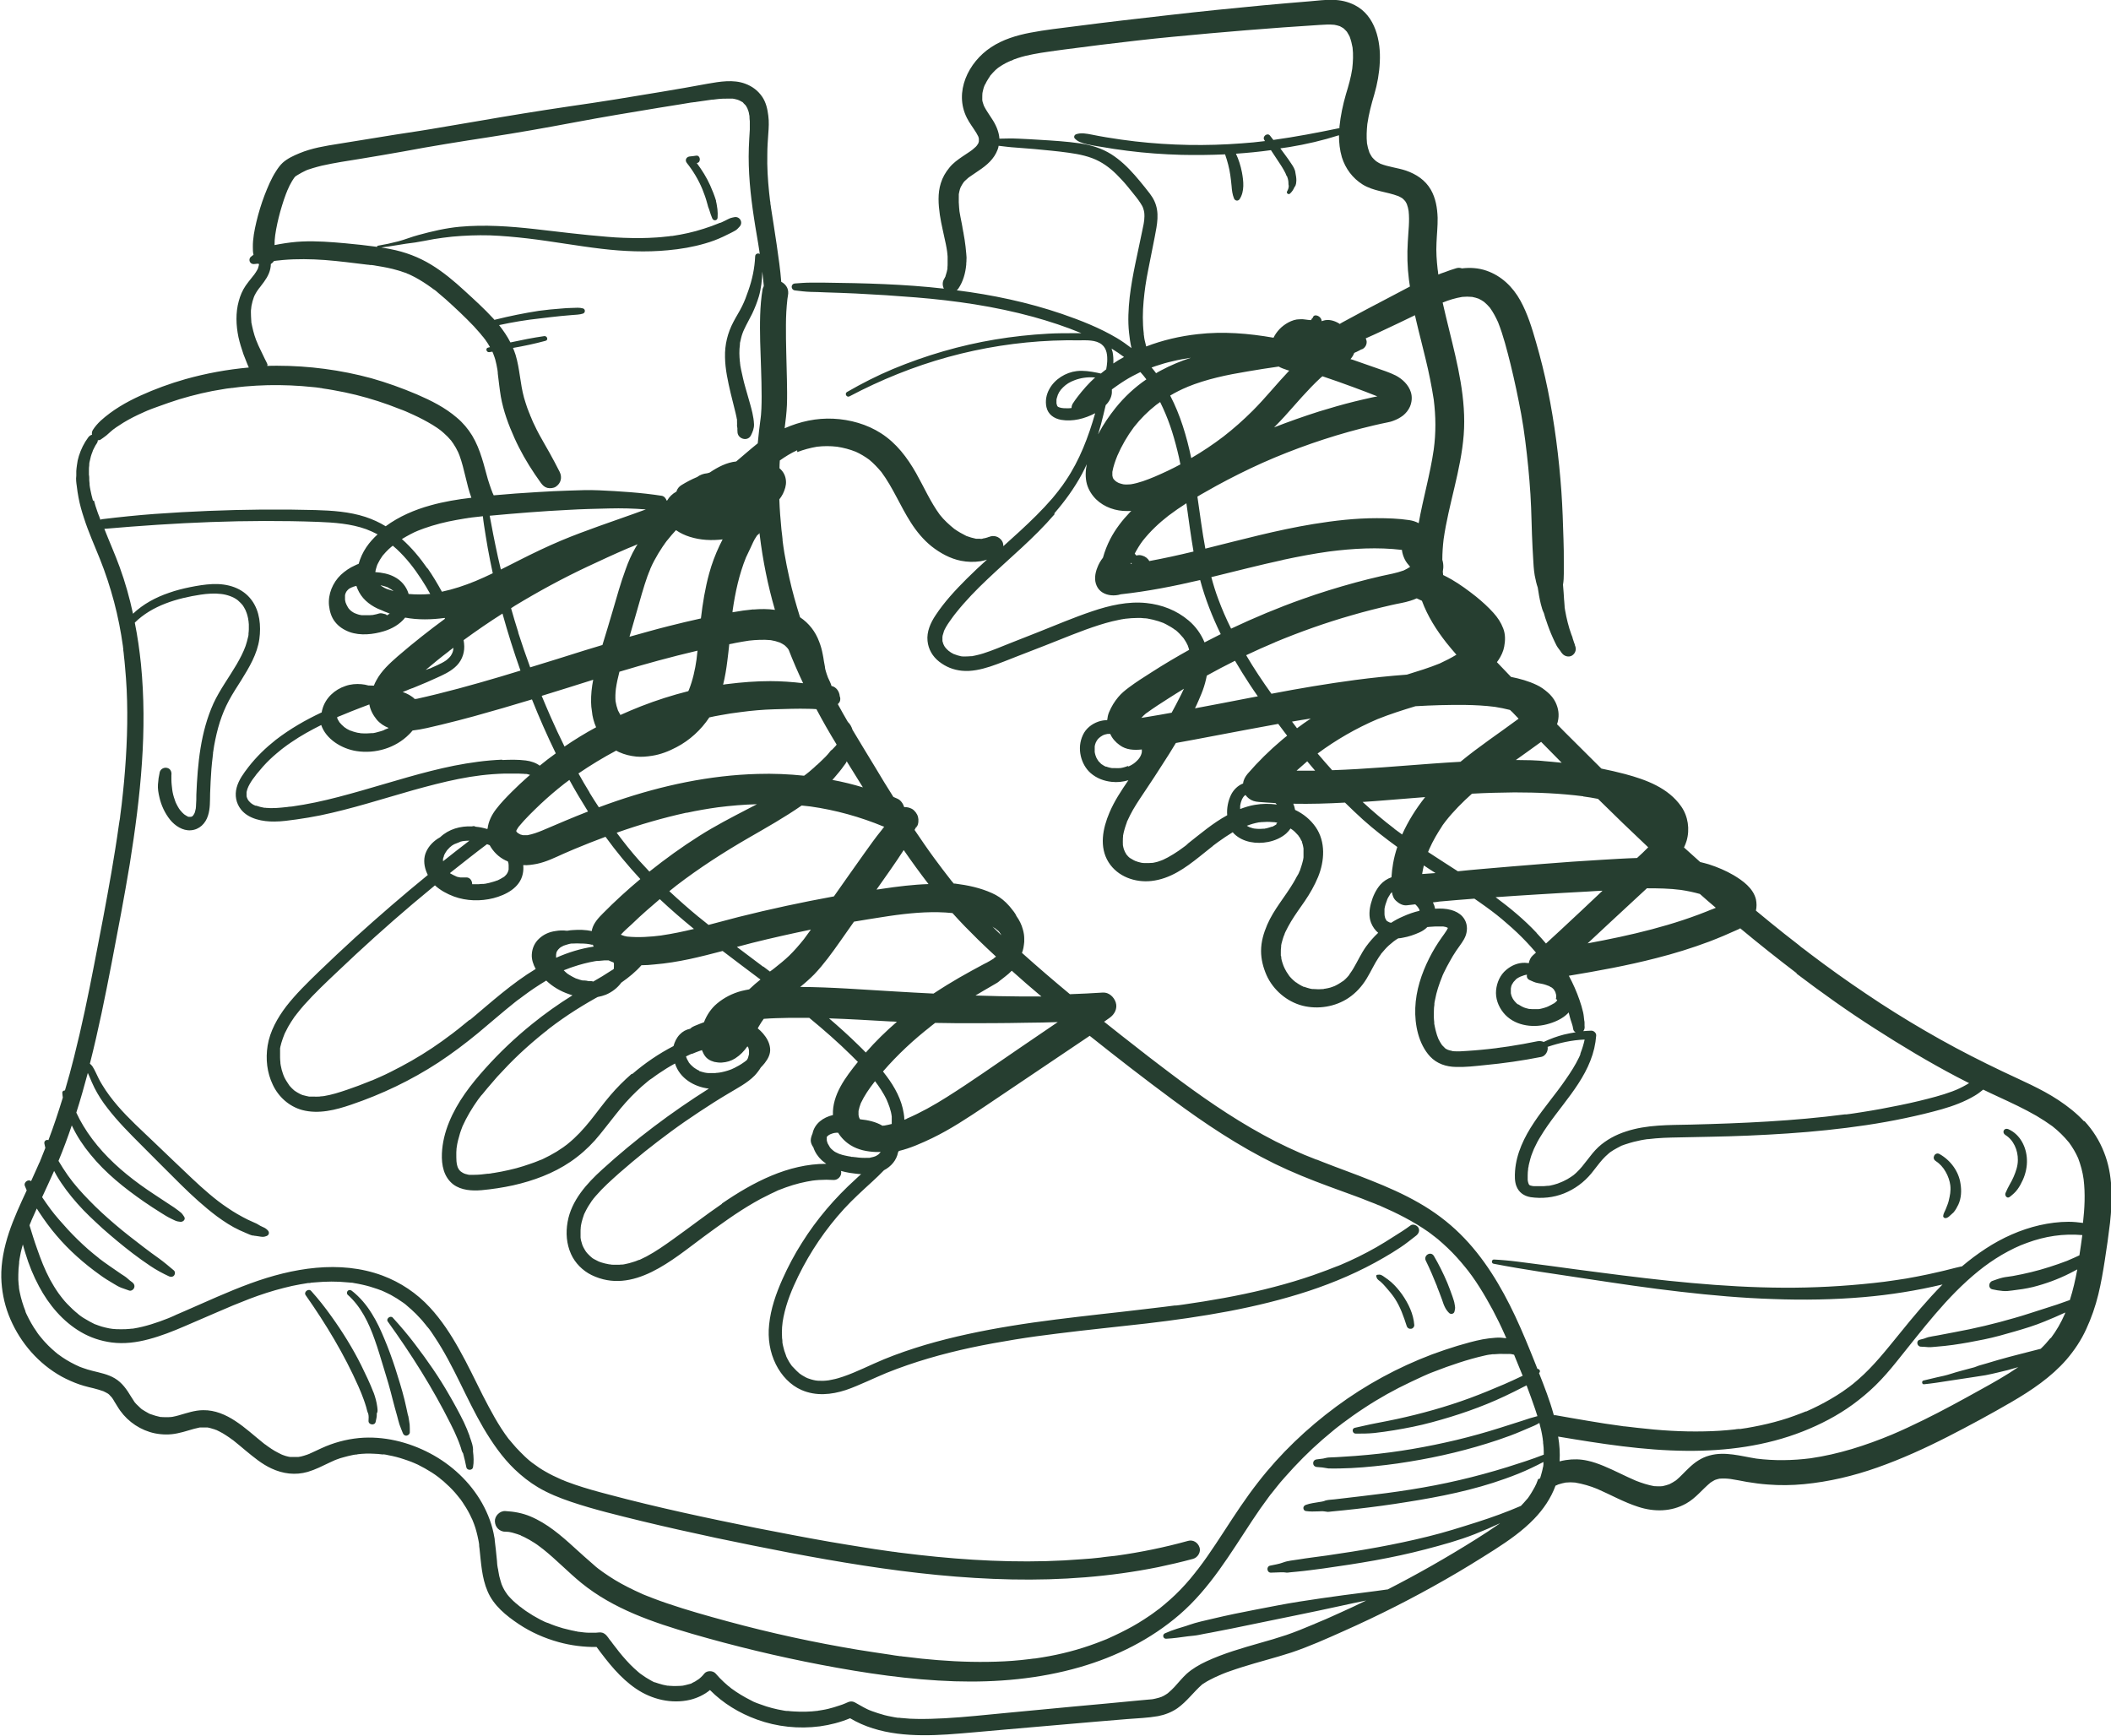 <?xml version="1.0" encoding="UTF-8"?>
<svg id="uuid-556dc7fc-7b53-4746-a0d7-9b371f3a5c76" xmlns="http://www.w3.org/2000/svg" version="1.1" viewBox="0 0 1303.2 1071.7">
  <!-- Generator: Adobe Illustrator 29.3.1, SVG Export Plug-In . SVG Version: 2.1.0 Build 151)  -->
  <defs>
    <style>
      .st0 {
        fill: #263e30;
      }
    </style>
  </defs>
  <path class="st0" d="M474.8,125.8h0c0,0,0-.4,0-.5,0,0,0,0,0,.1,0,.1,0,.3,0,.4h0Z"/>
  <path class="st0" d="M182.8,109.2s0,0,0,0c.1,0,.2-.2.3-.2,0,0-.2.1-.3.2h0Z"/>
  <path class="st0" d="M219.4,898.3c.7,0,.4,0,0,0h0Z"/>
  <path class="st0" d="M162.4,891.4h0s0,0,0,0c0,0,0,0,0,0,0,0,0,0,.1,0-.6-.5-.5-.4-.3-.2h0Z"/>
  <path d="M716.4,1047.9c.4-.2,1-.5,0,0h0Z"/>
  <path d="M1459.7,889.3c0,0,0,0,0,0s0,0,0,0Z"/>
  <path class="st0" d="M320.5,948.3c-.1,0-.2-.1-.4-.2,0,0-.1,0-.2,0,1.1.5.9.4.5.2Z"/>
  <path class="st0" d="M920.2,836.1h0c-.4,0-1.3.3,0,0Z"/>
  <path class="st0" d="M930.8,836c-.2,0-.5,0-.6-.1h0c.3.2.6.2.6.1h0Z"/>
  <path class="st0" d="M142.7,239.6s0,0,0,0c0,0,0,0,.1,0h0Z"/>
  <path class="st0" d="M197.5,239.6h0,0,0Z"/>
  <path class="st0" d="M268.2,179.1s0,0,0,0c0,0-.2-.1-.2-.2-.3-.2-.5-.1.3.2h0Z"/>
  <path class="st0" d="M209.8,446c.3.4.7.7,0,0h0Z"/>
  <path class="st0" d="M229.8,452.6c0,0,.1,0,.2,0,.1,0,.2,0,.3,0,0,0,0,0,.1,0-.6,0-.7,0-.7,0h0Z"/>
  <path class="st0" d="M216,450.7c.2,0,.4.2.5.2,0,0,0,0,0,0-.6-.3-.7-.4-.6-.3h0Z"/>
  <path class="st0" d="M284.4,541.8s.1,0,.2,0c0,0-.2,0-.3,0,0,0,0,0,.1,0h0Z"/>
  <path class="st0" d="M348.7,583.6c-.1,0-.2,0-.4.1h0c.3-.1.4-.1.4-.1h0Z"/>
  <path class="st0" d="M157.7,497.1h.3c0,0,0,0-.3,0h0Z"/>
  <path class="st0" d="M119.7,498.4c0,0,0-.2,0-.2h0c0,.4,0,.4,0,.2h0Z"/>
  <path class="st0" d="M611.4,46.7c0,.1-.2.2-.3.3,0,0,0,0,0,0,.8-.8.6-.7.4-.4Z"/>
  <path class="st0" d="M1286.5,692.2c-4.6-5-10-9.2-15.7-13-10.9-7.2-23-12.2-34.7-17.8-13-6.2-25.8-12.7-38.3-19.7-12.5-7-24.8-14.4-36.8-22.2-11.9-7.8-23.7-15.9-35.2-24.4-2.9-2.2-5.8-4.3-8.7-6.5-1.4-1.1-2.8-2.2-4.2-3.2-.7-.5-1.4-1-2-1.6-.3-.3-.7-.5-1-.8,0,0,0,0,0,0-5.7-4.4-11.3-8.8-16.9-13.4-3-2.5-6-4.9-9-7.4.5-2.2.5-4.6,0-7-1.7-6.9-8.1-11.5-13.8-14.9-4.8-2.8-10-5-15.3-6.7-1.8-.5-3.5-1-5.3-1.4-3.3-3-6.7-6-10-9,.6-1.3,1.2-2.7,1.6-4.1,2.1-7.1.9-15.2-3.3-21.2-8-11.5-21.6-16.5-34.6-20-4.9-1.3-9.8-2.4-14.7-3.4-7.7-7.6-15.3-15.2-22.9-22.8-1.5-1.5-3-3-4.5-4.6.2-.5.4-1.1.5-1.6,1-4.2.4-8.1-1.4-11.9-1.1-2.3-2.9-4.5-4.9-6.2-2.1-1.8-4.3-3.4-6.7-4.5-5-2.4-10.4-3.9-15.9-5-2.9-3-5.8-6-8.7-9.1.3-.5.7-.9,1-1.4,1.6-2.4,3-5.3,3.5-8.2.7-3.7.8-7.6-.6-11.2-1.4-3.7-3.4-6.7-6-9.6-3.3-3.7-7-7-10.8-10.1-4.8-3.8-9.7-7.4-15-10.5-1.7-1-3.5-1.9-5.3-2.8,0,0,0,0,0-.1,0-.7-.2-1.3-.2-2,.1-.8.2-1.5.3-2.3.1-1.7-.1-3.4-.6-5,0-4.2.3-8.5.8-12.7,3.1-21.7,10.7-42.5,12.4-64.4,1.7-22-3.8-43.7-9-64.9-1.4-5.6-2.7-11.2-4-16.8,3.9-1.6,7.9-2.8,12.1-3.5,2-.2,4-.2,6.1,0,1.4.3,2.7.6,4,1.1,1.2.6,2.3,1.2,3.4,2,1.3,1.1,2.5,2.3,3.6,3.6,2,2.8,3.6,5.8,5,8.9,3.3,8.3,5.5,17.2,7.7,25.9,2.5,10.2,4.7,20.6,6.6,30.9,1,5.4,1.8,10.9,2.5,16.4,1.4,11,2.5,22,3.2,33.1.7,11,.7,22,1.3,33,.2,2.9.3,5.8.5,8.7.2,3.6.5,7.5,1.4,11,0-.8-.2-1.5-.3-2.3.2,2.4.8,4.8,1.6,7.1.5,3.4,1.1,6.9,1.9,10.2.2.8.4,1.6.7,2.5.1.4.2.8.4,1.2,0,.3.2.5.3.8.8,1.7.9,2.1.5,1.2-.2-.5-.3-.5,0,0,0,.2.1.4.2.6.1.5.3,1,.4,1.4.2.8.5,1.6.8,2.4,1.2,3.7,2.6,7.4,4.2,10.9.7,1.5,1.4,3.1,2.2,4.6.4.8.9,1.4,1.4,2.1.3.4.6.8.9,1.2.2.3,1.5,2.3.9,1.2,1.2,2.1,4.3,3,6.4,1.7,2.2-1.4,2.9-4.1,1.7-6.4.3.6,0,0,0-.3,0-.3-.2-.5-.3-.8-.2-.6-.4-1.2-.6-1.8-.2-.5-.3-1-.5-1.5,0,0,0-.1,0-.2,0,0,0,0,0-.1-.2-.6-.5-1.2-.7-1.8-.9-2.5-1.7-5-2.3-7.5-.6-2.5-1.2-5-1.6-7.5-.1-.6-.2-1.3-.3-1.9-.2-1,.1.2,0,.5,0-.3,0-.8,0-1-.1-1.3-.2-2.7-.3-4,0,.1,0,.3,0,.4-.2-3.3-.4-6.6-.7-9.8.4-2.3.5-4.7.5-6.9,0-2.3,0-4.6,0-7,0-4.6,0-9.3-.2-14-.3-9.9-.6-19.8-1.3-29.7-1.5-21.1-4.2-42.1-8.4-62.8-2-9.9-4.5-19.8-7.3-29.5-2.5-8.7-5.2-17.5-9.6-25.5-4.7-8.5-11.7-15.3-21-18.5-4.9-1.7-10-2-15.1-1.4-1.1-.4-2.3-.5-3.5-.1-2.5.7-4.9,1.6-7.3,2.5-1.3.4-2.6.9-3.8,1.4,0,0,0-.1,0-.1-.1-1.1-.2-2.1-.4-3.2-.6-5.4-1-10.8-.7-16.2.2-5.2.8-10.4.7-15.6-.2-6-1.2-12.1-4.2-17.3-3.4-5.9-9-9.6-15.4-11.8-5.1-1.7-10.6-2.2-15.7-4.2-.9-.5-1.9-1-2.7-1.6-.9-.8-1.8-1.6-2.5-2.5-.6-.9-1.1-1.8-1.6-2.8-.7-1.9-1.2-3.8-1.5-5.7-.4-4-.2-8,.2-11.9.9-6.2,2.5-12.3,4.3-18.3,1.9-6.5,3.1-13.2,3.4-19.9.7-13-2.7-28.7-15.4-35.2-4.3-2.2-8.8-3.2-13.7-3.3-4.7-.1-9.4.5-14,.9-9.6.8-19.3,1.6-28.9,2.5-19.3,1.8-38.7,3.8-58,6-19.3,2.2-38.6,4.4-57.8,6.9-9.3,1.2-18.7,2.2-28,4-8.4,1.6-17,4.2-24.2,9-14,9.2-23,27.6-14.9,43.6,1.6,3.2,3.9,6.1,5.8,9.2.4.7.8,1.5,1.2,2.2.2.5.3.9.4,1.4,0,.1,0,.2,0,.4,0,.2,0,.4,0,.6,0,.1,0,.3,0,.5,0,.2,0,.3-.1.5,0,.3-.2.5-.2.8-.3.5-.6,1-.9,1.4-.2.3-.5.5-.7.8-.5.5-1.1,1-1.7,1.5,0,0-.2.1-.2.2-.1,0-.3.2-.4.3-.6.5-1.3.9-2,1.4-1.3.9-2.6,1.7-3.9,2.6-2.9,2-5.9,4.1-8.1,6.9-2.4,2.9-4.2,6-5.3,9.6-2,6.3-1.5,13.1-.6,19.5.9,6.1,2.5,12.1,3.7,18.1.3,1.5.6,3.1.8,4.6,0,0,0,0,0,0,0-.1,0-.2,0-.3,0,.4,0,.7.1,1.1,0,.8.2,1.5.2,2.3,0,.4,0,.7,0,1.1,0,.2,0,.4,0,.7v.4c0,.7,0,1.5,0,2.2,0,.7,0,1.4-.1,2.2,0,.3,0,.6,0,.9,0-.3,0-.5,0-.7,0,.2,0,.5,0,.7-.2,1.3-.6,2.6-1,3.9,0,.2-.2.4-.2.6,0,0,0,.1,0,.2-.3.7-.7,1.3-1,1.9-1,1.7-.9,4,0,5.7-24.5-2.8-49.1-3.4-73.7-3.7-3,0-6.1,0-9.1,0-3,0-6.1.3-9.1.5-2.8.2-2.7,4,0,4.3,3.2.4,6.4.8,9.6.9,3,0,6.1.2,9.1.3,6.3.2,12.5.4,18.8.7,12.4.6,24.7,1.4,37,2.4,24.5,2,48.7,5.5,72.5,12,10.1,2.8,20.2,6.1,29.8,10.1-1.4,0-2.8,0-4.2,0-5.4,0-10.9,0-16.3.3-11,.6-22,1.8-32.8,3.6-21.6,3.6-42.8,9.8-63,18.2-9.8,4.1-19.2,8.9-28.4,14.2-1.7,1-.2,3.6,1.5,2.7,19.3-10.2,39.8-18.5,60.9-24.3,21.1-5.8,42.8-9.2,64.7-10.1,5.4-.2,10.9-.3,16.3-.2,4.4,0,10.2-.4,13.9,2.6,3.2,2.6,3.5,6.9,3.3,10.7-.1,1.5-.3,3.1-.6,4.6-.8.6-1.6,1.2-2.3,1.8-.3.3-.7.6-1,.8-.8-.2-1.5-.3-2.3-.5-4.2-.8-8.3-1.5-12.6-1-6.8.8-13.6,5-16.9,11.1-1.9,3.4-2.6,7.3-1.8,11.1,1,4.6,4.7,7.1,9.1,7.9,7.2,1.2,14.5-.7,21-4.1-4.2,14.7-9.6,29-18.2,41.7-1.3,2-2.7,3.9-4.2,5.8-.5.6-.2.3-.1.2-.2.2-.3.4-.5.6-.4.5-.8,1-1.2,1.5-.7.9-1.5,1.8-2.2,2.7-3.1,3.6-6.4,7.1-9.8,10.5-6.6,6.6-13.6,12.9-20.5,19.1,0-1.1-.2-2.3-.8-3.2-1.8-2.8-5.1-3.8-8.1-2.5-.2,0-.4.1-.6.2-.4.1-.9.3-1.3.4-.5.1-.9.2-1.4.3-.1,0-.6,0-.7.1.4,0,.7-.1,1.1-.1-.4,0-.8.1-1.2.2.2,0-2.4.4-.7,0,1.2-.2.3,0,0,0-.5,0-.9,0-1.4,0-.6,0-1.2,0-1.8,0-2-.4-4-1-5.9-1.7-2.6-1.3-5.1-2.7-7.5-4.4-3.2-2.6-6.3-5.4-8.9-8.7-5.8-7.9-9.8-17.1-14.6-25.6-5.5-9.7-12.2-18.6-21.7-24.7-8.7-5.6-19.1-8.5-29.4-9-10.4-.5-20.6,1.7-30.1,5.9,0-.2,0-.4,0-.5,0,.2,0,.4,0,.5h0c.6-4.8,1.2-9.5,1.4-14.3.2-5.2.1-10.4,0-15.5-.2-11.3-.7-22.6-.6-34,0-5.3.3-10.7.9-16,.1-.6.2-1.3.3-1.9.4-2,.3-3.9-.8-5.7-.7-1.2-2-2.4-3.3-3-.3-3.8-.7-7.6-1.2-11.3-1-7.8-2.2-15.6-3.4-23.4-.6-3.6-1.1-7.2-1.7-10.9-.1-.9-.2-1.7-.4-2.6,0,0,0,0,0-.4,0,0,0,0,0,0,0,0,0,0,0-.1h0c0-.4-.1-.8-.2-1.3-.2-1.8-.4-3.6-.6-5.3-.8-7.8-1.3-15.6-1.1-23.5,0-4.2.3-8.4.6-12.7.3-3.7.5-7.4,0-11.1-.5-4.1-1.4-8.2-3.8-11.7-2.6-3.8-6.1-6.4-10.4-8-7.4-2.8-15.8-1.3-23.3,0-9.5,1.8-19,3.4-28.5,5-19,3.2-38,6.3-57,9-19,2.8-38,5.9-57,9.2-9.4,1.6-18.9,3.2-28.3,4.8-9.5,1.6-19.1,2.9-28.6,4.5-9.4,1.5-18.9,3.1-28.4,4.6-8.2,1.3-16.4,2.6-24.1,5.8-3.6,1.5-7.4,3.2-10.4,5.9-1.6,1.5-2.9,3.3-4.1,5.2-3,4.6-5.1,9.8-7.1,14.9-2,5.3-3.7,10.8-5,16.3-1.2,5.1-2.3,10.5-2.2,15.8,0,1.5,0,3.1.4,4.6-.4.3-.8.6-1.2.9-1.1.7-1.6,2-1.1,3.3.6,1.3,1.8,1.7,3.1,1.5.7-.1,1.4-.2,2.2-.2.1.1.3.2.4.3,0,.3-.1.6-.2,1.1-.1.4-.3.9-.4,1.3,0,.1,0,.2,0,.2,0,0,0,.1-.1.2-.4.8-.9,1.6-1.4,2.4-.2.3-.5.6-.7,1,0,0-.1.1-.1.2,0,0-.1.1-.2.2-.5.6-1,1.2-1.5,1.9-1.2,1.5-2.5,3.1-3.6,4.7-2,2.9-3.4,6.2-4.3,9.6-2,7.2-1.7,14.9-.2,22.2.8,3.6,1.9,7.1,3.1,10.6.8,2.1,1.6,4.1,2.4,6.1.3.7.6,1.4.9,2.1-13.3,1.2-26.4,3.6-39.2,7.2-9.5,2.7-18.8,6.1-27.8,10.2-8.8,4-17.2,8.9-24.4,15.4-1.9,1.8-3.5,3.6-4.9,5.8-.5.8-.7,1.9-.5,2.9-.9.2-1.7.8-2.3,1.6-2.6,3.5-4.5,7.4-5.8,11.5-.6,1.9-1,3.8-1.2,5.7-.2,1.2-.3,2.4-.4,3.6,0,.5,0,1,0,1.5,0,.2,0,.5,0,.8v.3c0,0,0,.2,0,.3-.3,2.1,0,4.4.3,6.4.3,2.4.6,4.8,1.1,7.2.8,4.3,2,8.5,3.4,12.7,2.7,8.5,6.4,16.6,9.7,24.9,3.5,8.7,6.4,17.6,8.8,26.6,2.4,9,4.2,18.2,5.5,27.5,0,.5.1,1,.2,1.5,0,.1,0,.2,0,.2,0,.2,0,.4,0,.6.2,1.2.3,2.3.4,3.5.3,2.3.5,4.7.7,7,.4,4.6.8,9.3,1,13.9.9,18.9.1,37.9-1.6,56.7-.4,4.8-1,9.6-1.5,14.4-.3,2.3-.6,4.7-.9,7,0,.5-.1,1-.2,1.6,0,.2-.1,1-.2,1.2-.2,1.1-.3,2.2-.5,3.3-1.3,9.5-2.9,19.1-4.5,28.6-3.3,19-6.9,37.8-10.6,56.7-3.7,19.2-7.7,38.5-12.5,57.5-1.7,6.9-3.6,13.7-5.6,20.5-.9,0-1.8.6-1.6,1.7,0,.9.2,1.8.3,2.7-2.7,8.8-5.6,17.6-8.9,26.3-1.2-.5-2.8.4-2.5,2.1.2.9.4,1.8.6,2.7-.9,2.3-1.8,4.5-2.7,6.8-.1.3-.2.6-.4.8,0,0,0,0,0,.2,0,.2-.2.4-.2.5-.1.3-.2.6-.4.8-.5,1.1-1,2.3-1.5,3.4-1.2,2.7-2.4,5.3-3.6,8-.7-.5-1.5-.6-2.4-.2-1.1.5-1.9,1.8-1.5,3,.4,1,.8,1.9,1.2,2.9-4,8.6-8,17.2-11,26.2-2.9,8.8-4.9,18.2-4.7,27.6.2,7.8,1.7,15.7,4.5,23,5.8,15,16.3,28.1,30.1,36.6,3.5,2.2,7.2,3.9,10.9,5.4,3.7,1.5,7.6,2.5,11.5,3.4,2,.5,4,1.1,6,1.8h0c.1,0,.3.1.4.2.5.2.9.5,1.4.7,0,0,.6.3.9.5,0,0,.1.1.3.2.2.2.4.3.6.5.4.4.8.8,1.1,1.2.2.2,1.4,1.3.4.5.7.7,1.3,1.8,1.8,2.7,1.2,1.8,2.2,3.7,3.5,5.5,5.1,7.1,12.8,12.2,21.4,14,4.6.9,9.2,1,13.9,0,4.7-.9,9.1-2.7,13.8-3.6,0,0,0,0,.1,0,.2,0,.3,0,.5,0,.4,0,.8,0,1.1,0,.8,0,1.5,0,2.2,0,.2,0,.5,0,.7,0,.1,0,.2,0,.3,0,.7.1,1.4.3,2.1.5.7.2,1.3.4,2,.6.3.1.7.2,1,.4,0,0,.1,0,.2,0,1.3.6,2.6,1.3,3.9,2,1.3.8,2.6,1.6,3.9,2.5.6.4,1.2.9,1.8,1.3.3.2,1.4,1.1.1,0,.3.2.6.5.9.7,2.5,2,5,4.1,7.5,6.2,5,4.1,10.1,8.4,16,11.1,7.1,3.3,14.7,4.3,22.4,2.1,4.7-1.4,9-3.6,13.4-5.7.9-.4,1.8-.8,2.6-1.2.1,0,.2,0,.4-.2.4-.2.9-.3,1.3-.5,1.5-.6,3.1-1.1,4.7-1.5,1.6-.5,3.2-.8,4.9-1.2.8-.2,1.5-.3,2.3-.4.1,0,.3,0,.5,0-.1,0-.2,0-.4,0,.4,0,.8,0,1.2-.2,3.3-.4,6.7-.5,10-.3,1.6,0,3.2.2,4.9.4.2,0,1.7.2.7,0-.9-.1.3,0,.6,0,.9.1,1.8.3,2.6.5,3.3.6,6.5,1.4,9.7,2.5,1.6.5,3.2,1.1,4.8,1.7.3.1.6.3.9.4.1,0,.2,0,.3.1.8.4,1.6.7,2.5,1.1,3,1.5,5.9,3.1,8.7,4.9,1.4.9,2.7,1.8,4,2.8.3.2.7.6,1,.8,0,0,.2.1.2.2.7.5,1.3,1.1,2,1.6,2.5,2.2,4.9,4.5,7.1,7,.5.6,1,1.2,1.5,1.8.3.3.5.7.8,1,.1.2.3.3.4.5.1.1.6.9.2.2-.4-.6.2.3.4.5.2.3.5.7.7,1,.5.7,1,1.4,1.4,2.1,1.9,2.8,3.5,5.7,4.9,8.8.1.3.3.7.5,1,0,.1,0,.2.1.3.3.8.6,1.5.9,2.3.6,1.6,1.1,3.2,1.5,4.8.4,1.6.8,3.2,1.1,4.8.2,1,.4,2,.5,2.9,0-1,0,0,0,.5,0,.6.1,1.2.2,1.8,1,9,1.4,18.2,5,26.6,3.7,8.8,11.5,15.1,19.3,20.3,7.5,5,15.9,8.7,24.6,11.1,7.6,2.1,15.5,3.1,23.4,3,7.1,9.6,14.5,19.1,24.4,25.8,9.7,6.6,21.9,9.5,33.4,6.8,4.4-1.1,8.7-3.1,12.2-6,8.1,8.2,18.2,14.3,29,18.2,12.3,4.5,25.8,5.9,38.8,4.2,6.5-.9,12.7-2.5,18.7-5,17.9,10.7,39.8,11.3,60.1,10,11.8-.8,23.6-2,35.4-3,12.7-1.1,25.3-2.2,38-3.3,12.6-1.1,25.2-2.2,37.7-3.2,6.3-.5,12.7-.7,18.9-1.8,4.2-.8,8.4-2.4,12-4.9,5.9-4.2,10-10.1,15.4-14.8,0,0,.1,0,.2-.1.3-.2.7-.5,1.1-.7.9-.6,1.9-1.2,2.9-1.7,2.2-1.2,4.4-2.2,6.7-3.2.2,0,.5-.2.7-.3.6-.2,1.1-.4,1.7-.7,1.3-.5,2.5-1,3.8-1.4,2.5-.9,5-1.7,7.5-2.5,10.1-3.2,20.3-5.7,30.4-9,11-3.7,21.7-8.5,32.2-13.2,21.6-9.6,42.7-20.3,63.1-32,10.2-5.8,20.2-12,30.1-18.3,8.7-5.6,17.3-11.6,24.4-19,5.7-5.9,10.4-12.8,13.2-20.5.4-.1.8-.3,1.2-.5.1,0,.3-.1.4-.2.8-.2,1.6-.5,2.4-.7.8-.2,1.5-.3,2.3-.5,2-.2,3.9-.2,5.8,0,4.7.8,9.2,2.1,13.6,3.9,8.5,3.7,16.6,8.3,25.4,11.1,9.8,3.2,20.4,3.1,29.6-2.1,5.9-3.3,9.9-8.7,15-12.9.9-.6,1.8-1.1,2.7-1.6.9-.3,1.8-.6,2.8-.8,2.3-.2,4.6-.1,6.9.2,3.4.5,6.7,1.2,10,1.8,4.3.7,8.6,1.3,12.9,1.6,7.4.6,14.9.5,22.3-.2,15.6-1.5,30.7-5.1,45.4-10.3,15-5.3,29.5-11.9,43.6-19.1,13.3-6.8,26.4-13.9,39.3-21.4,12.2-7.1,24.4-15.3,33.8-26.1,4.9-5.7,9.1-12,12.2-18.8,3.2-6.9,5.7-14.1,7.5-21.5,1.7-7,2.9-14,4-21.1,1.2-7.7,2.3-15.3,3.2-23,1.6-14.4,1.8-29.9-3.7-43.6-2.8-7.2-6.8-13.5-12-19.2h0ZM1109.1,601.1c15.7,11.9,31.7,23.3,48.3,33.9,16.5,10.6,33.3,20.7,50.6,29.8,2.5,1.3,5.1,2.6,7.6,3.9-.6.3-1.1.7-1.7,1-1.4.8-2.9,1.6-4.4,2.3-.4.2-.8.3-1.1.5,0,0-.5.2-.7.3-.8.3-1.7.7-2.5,1-6.7,2.5-13.6,4.2-20.5,5.9-7.8,1.9-15.6,3.4-23.5,4.9-3.9.7-7.9,1.4-11.8,2-1.7.3-3.5.5-5.2.8-.9.1-1.9.3-2.8.4-.5,0-.9.1-1.4.2-.2,0-.5,0-.7,0,0,0-.2,0-.5,0-31.5,4.1-63.3,5.5-95.1,6.3-13.3.3-27.1,0-39.8,4.2-6.3,2-12.3,5.2-17.2,9.7-5.3,5-8.4,11-13.7,15.9-1.3,1.2-1.9,1.7-3.2,2.5-1.4,1-2.9,1.8-4.4,2.5-.3.2-.7.3-1.1.5,0,0-.5.2-.7.3-.7.3-1.4.5-2,.8-1.6.5-3.2,1-4.9,1.3-.3,0-.5,0-.8.1,0,0-.5,0-.7,0-.7,0-1.4.2-2.2.2-1.7,0-3.4,0-5.1,0-.3,0-.6,0-1,0,0,0-.8-.1-.8-.1-.4,0-.8-.2-1.2-.3-.1,0-.2,0-.2,0,0,0-.1,0-.3-.2-.1,0-.2,0-.2-.1,0,0,0,0-.2-.2,0,0-.2-.1-.2-.2,0,0,0,0,0-.2,0,0-.3-.6-.3-.6-.1-.4-.2-.8-.3-1.2,0,0,0-.6-.1-.7,0-.3,0-.6,0-.9,0-.7,0-1.3,0-2,0-1.3.1-2.7.3-4,0,0,0,0,0-.1,0,0,0,0,0-.1,0-.3,0-.6.2-.9,0-.6.2-1.2.3-1.8.3-1.2.6-2.4.9-3.5s.7-2.3,1.2-3.5c.2-.5.4-1,.6-1.5,0-.2.2-.4.2-.5.2-.4.3-.8.5-1.1,1.1-2.4,2.3-4.7,3.7-6.9,10.9-18.2,28.2-33.2,33.2-54.5.6-2.6,1-5.3,1.2-7.9.1-1.6-1.5-3-3-3-1.7,0-3.3.2-5,.3.8-.9,1-2.1.8-3.4,0,.7,0-.6,0-.6,0-.3,0-.5,0-.8,0-.7,0-1.3-.2-1.9-.2-1.7-.3-3.3-.7-5-.6-2.5-1.3-5-2.2-7.5-1.8-5.2-4-10.2-6.6-15,18.1-3,36.2-6.3,54-10.9,11.1-2.8,22-6.2,32.7-10.2,6-2.3,11.9-4.8,17.8-7.5.4-.2.9-.4,1.3-.7,11.4,9.5,23,18.7,34.8,27.7h0ZM953.1,643.3c-1.1-.5-2.4-.7-3.8-.5-5.9,1.2-11.8,2.3-17.8,3.2-1.5.2-2.9.4-4.3.6-.3,0-1.6.2-1.3.2-.7,0-1.4.2-2.2.3-3.1.4-6.1.7-9.2,1-2.9.3-5.8.5-8.8.7-2.8.2-5.5.4-8.3.2h-.2c-.2,0-.6,0-.8-.2-.6-.1-1.1-.3-1.7-.4,0,0-.3-.1-.6-.2-.2,0-.5-.2-.5-.2-.3-.2-.8-.4-1.2-.6,0,0,0,0-.3-.3-.2-.2-.4-.3-.5-.5-.4-.4-.8-.8-1.2-1.2,0,0,0-.1-.2-.2-.1-.2-.2-.4-.3-.5-.4-.5-.7-1.1-1-1.6-.3-.5-.5-1-.8-1.5,0-.1-.2-.3-.2-.4,0,0,0-.1-.1-.3-.5-1.2-.9-2.4-1.2-3.6-.3-1.1-.6-2.2-.8-3.3-.1-.7-.3-1.3-.4-2,0-.2,0-.6,0-.7,0,0,0-.2,0-.2-.3-2.4-.3-4.8-.2-7.2,0-1.2.1-2.4.3-3.6,0-.2,0-.4,0-.6,0,0,0-.1,0-.2.1-.7.2-1.5.4-2.2.9-5,2.5-9.7,4.4-14.4h0c.1-.3.2-.5.3-.8.2-.5.5-1,.7-1.5.6-1.3,1.2-2.5,1.9-3.8,1.2-2.2,2.4-4.4,3.7-6.6,1.3-2.2,2.8-4.3,4.3-6.4,1.7-2.4,3.5-4.9,4.1-7.9.8-3.7,0-7.3-2.5-10.1-1.8-2-4.4-3.3-6.9-4-3.2-.9-6.6-1-10-.8-.2-1.4-.7-2.7-1.3-3.9,1.3-.1,2.6-.3,3.9-.5,7.2-.7,14.5-1.2,21.7-1.8,2.4,1.7,4.8,3.3,7.1,5,4.7,3.4,8.7,6.5,13.2,10.5,4.1,3.5,8,7.2,11.7,11.1,1.9,2,3.7,4,5.5,6.1.2.2.3.4.5.6-.7.6-1.3,1.2-2,1.8-1.3,1.2-2.1,2.9-2.4,4.7-.8,0-1.6-.2-2.4-.2-4.3-.1-8.3,1.6-11.6,4.4-3.7,3.1-5.7,7.7-6.2,12.4-.5,5.1,1.3,10,4.5,14,6.3,7.8,17.4,9.6,26.7,7.2,4.7-1.2,9.9-3.4,13.3-7,.1-.1.2-.3.3-.4.2.9.5,1.8.7,2.8.6,2.5,1.8,5,2.1,7.5.1.9.7,1.6,1.5,2-2.4.4-4.8.8-7.2,1.4-4.3,1.1-8.4,2.6-12.4,4.5h0ZM892.5,647.4s0,0-.1-.1c0,0,0,0,.1.1ZM888,641c0,0,0-.1,0-.2,0,0,0,.1,0,.2ZM894.3,574.2s0,0,0-.2c0,.1,0,.2,0,.2ZM894.7,573.5s0,0,0,0c0,0,0,0,0,0,0,0,0,0,0,0h0ZM894.5,573.1h0s0,0,0-.1c0,0,0,0,0,.1h0ZM833,601.8s0,0,0,0c-.4.5-.8,1-1.3,1.5-.7.8-1.5,1.5-2.3,2.2,0,0-.2.1-.3.2,0,0,0,0-.2.1-.5.3-1,.7-1.5,1-.9.6-1.8,1.1-2.8,1.6,0,0-.5.2-.8.4,0,0-.2,0-.3.1-.3.1-.6.2-.8.3-1,.4-2,.7-3.1.9-.5.1-1,.2-1.6.3-.3,0-.6,0-.9.2h0c-2.1.2-4.1.2-6.2,0-.2,0-.5,0-.7,0-.5,0-1.1-.2-1.6-.3-1.1-.3-2.2-.6-3.3-1,0,0-.2,0-.3-.1,0,0,0,0-.2,0-.4-.2-.9-.4-1.3-.6-1.1-.6-2.1-1.2-3.1-1.9,0,0,0,0,0,0,0,0-.2,0-.2-.2,0,0,0,0-.1,0,0,0-.1,0-.2-.1,0,0,0,0,0,0-.4-.3-.8-.7-1.2-1-.8-.7-1.6-1.5-2.3-2.3-.2-.2-.4-.5-.6-.7,0,0-.2-.2-.2-.2,0,0,0,0,.1,0,.6.5,0-.1-.2-.3-.1-.2-.3-.4-.4-.6-.7-1-1.3-1.9-1.8-3-.3-.5-.5-1-.7-1.5,0,0-.1-.2-.2-.4,0,0,0,0,0,0-.4-1.1-.8-2.2-1.1-3.3-.1-.5-.2-.9-.3-1.4,0-.3,0-1.4-.3-1.7,0-.1,0-.2,0-.4,0-.6,0-1.2,0-1.8,0-1.1,0-2.3.2-3.4,0-.2,0-.2,0-.3,0-.2,0-.3,0-.4.1-.7.3-1.5.5-2.2.3-1.1.6-2.2,1-3.3.2-.5.4-1,.6-1.5,0,0,0,0,0,0,0,0,0,0,0,0,0,0,0-.1,0-.2,0-.2.1-.3.2-.3,0-.2.2-.5.2-.6,1.1-2.3,2.3-4.5,3.6-6.7,2.6-4.3,5.6-8.4,8.5-12.6,3.2-4.7,6-9.6,8.2-14.9,4-9.8,4.8-21.7-1.5-30.8-3.2-4.6-7.6-8.2-12.7-10.6-.2-1.3-.6-2.6-1.1-3.8,10.6.2,21.3-.1,31.9-.7,3.7,3.6,7.4,7.2,11.2,10.6,6.7,6,13.8,11.5,21.1,16.8-1.1,3.3-2,6.7-2.6,10.2-.5,2.8-.8,5.6-1,8.5-2.6.9-5,2.5-6.8,4.5-2.8,3.2-4.7,7.3-5.8,11.4-1.1,3.9-1.5,8.4,0,12.2,1,2.5,2.5,4.6,4.4,6.2-2.8,2.6-5.3,5.5-7.5,8.5-3,4.2-5.1,8.9-7.7,13.3-.7,1.1-1.3,2.2-2.1,3.2-.2.2-.3.5-.5.7h0ZM829.1,605.9c-.2.1-.3.3-.4.3,0,0,.2-.1.4-.3ZM804.9,609.4c-.2,0-.4-.2-.4-.2s.2,0,.4.2ZM790.7,590.3c0,0,0-.1,0-.2,0,.4,0,1,0,.2ZM790.6,584.7c0-.1,0-.2,0-.4,0,.2,0,.3,0,.4ZM788.1,508.8c-.2.1-.4.3-.7.5-.7.4-1.3.8-2,1.1,0,0-.1,0-.2,0,0,0-.1,0-.2,0-.5.2-1,.3-1.5.5-.6.2-1.2.3-1.8.5-.3,0-.7.1-1,.2,0,0-.3,0-.5,0-1.3.1-2.7.2-4.1.1-.2,0-1.5-.2-1.2-.1-.5,0-1.1-.2-1.6-.3-.6-.2-1.3-.4-1.9-.6-.1,0-.5-.2-.6-.3-.2-.1-.5-.2-.7-.4-.1,0-.3-.2-.4-.2.7-.2,1.3-.5,2-.7,1.1-.4,2.3-.7,3.5-1,.6-.1,1.3-.3,1.9-.4.5-.1,2.2-.1.5-.1,2,0,4-.3,6-.2,1,0,2,.2,3,.2-1.8-.2,0,0,.3,0,.5.1,1.1.2,1.6.3h0s0,0,0,.1c0,0-.5.4-.6.5h0ZM733.1,521.1c-.5.4-.9.7-1.3,1.1-.2.2-.5.4-.7.5,0,0,0,0,0,0,0,0,0,0,0,0-1.1.8-2.2,1.6-3.3,2.4-2.2,1.5-4.4,2.9-6.8,4.2-1,.5-2,1-3,1.5-.4.1-1.1.4-1.3.5-.7.2-1.3.5-2,.7-1,.3-2.1.5-3.1.7,0,0-.2,0-.3,0-.6,0-1.2.1-1.8.1-1.1,0-2.2,0-3.2,0-.2,0-.8,0-1.2-.1-.3,0-.7-.1-1-.2-1-.2-2-.5-3-.9-.2,0-.3-.1-.5-.2-.5-.2-1-.5-1.5-.8-.4-.2-.8-.5-1.2-.7-.2-.1-.3-.2-.5-.3h0c-.3-.3-.7-.6-1-.9s-.5-.7-.8-1c.2.2.2.4-.2-.1,0,0,0,0,0-.1,0,0,0,0,0,0,0,0,0,0,0,0-.2-.2-.3-.4-.4-.7-.3-.4-.5-.8-.7-1.3-.1-.2-.2-.4-.3-.7h0c-.2-.5-.4-1.1-.5-1.6-.1-.5-.2-.9-.3-1.4,0-.2,0-.3,0-.5,0-1.1-.1-2.2,0-3.3,0-.5,0-1,.1-1.4,0,0,0,0,0,0,0,0,0,0,0,0,0,0,0-.1,0-.2,0-.2,0-.3,0-.3,0,0,0-.1,0-.2.2-1.2.5-2.4.8-3.5.3-1.1.6-2.1,1-3.2.2-.6.4-1.1.6-1.7,0,0,0-.1,0-.2.1-.3.2-.5.4-.8,1-2.2,2.1-4.4,3.3-6.5,2.7-4.7,5.8-9.1,8.7-13.5,3.2-4.8,6.3-9.5,9.4-14.4,2.9-4.4,5.7-8.9,8.4-13.4,7.9-1.4,15.7-2.9,23.6-4.4,13.2-2.5,26.4-5,39.6-7.4,1.2,1.6,2.4,3.2,3.6,4.8.6.8,1.3,1.7,1.9,2.5-1.1.9-2.2,1.7-3.2,2.6-7.6,6.4-14.7,13.4-21.2,20.9-1.5,1.8-2.6,3.8-2.8,6-3.2,1.2-5.9,3.9-7.4,6.9-1.8,3.7-2.8,8.3-2.4,12.7-8.8,4.8-16.5,11.4-24.4,17.6h0ZM696.2,472.9c-.3.1-.6.2-1,.4-.8.3-1.7.5-2.5.7-.4,0-.8.2-1.3.2,0,0,0,0,0,0-.1,0-.3,0-.4,0-.9,0-1.7.1-2.6,0-.4,0-.9,0-1.3,0-.2,0-.6,0-.6,0-.8-.1-1.5-.3-2.3-.5-.4-.1-.8-.3-1.2-.4,0,0-.1,0-.2,0,0,0,0,0-.2,0-.8-.4-1.6-.8-2.4-1.4-.1,0-.3-.2-.4-.3,0,0,0,0,0,0-.2-.2-.5-.4-.7-.7-.3-.3-.5-.5-.8-.8,0-.1-.2-.2-.3-.3,0,0,0,0,0-.1-.4-.6-.8-1.2-1.1-1.8,0-.2-.2-.4-.3-.6,0,0,0,0,0-.1,0,0,0,0,0,0,0-.3-.2-.5-.3-.8-.2-.7-.4-1.4-.5-2.1,0-.1,0-.2,0-.3,0-.4,0-.8,0-1.1,0-.6,0-1.2,0-1.9,0,0,0-.4.1-.7,0-.4.2-.7.3-1.1,0,0,.1-.4.2-.6,0,0,.3-.6.4-.8.2-.3.3-.6.5-.8,0-.1.2-.3.3-.5.5-.5.9-1,1.5-1.4,0,0,.3-.2.4-.3.4-.2.8-.5,1.1-.7.2-.1.9-.4.8-.4.3-.1.7-.2,1-.3.4-.1.8-.2,1.3-.3.2,0,.3,0,.5,0,.4,0,.8,0,1.2,0,1.2,2.8,3.3,5.1,5.8,6.9,4,3,8.9,3.2,13.7,2.7,0,.5,0,.9,0,1.3h0c0,.1,0,.2,0,.3,0,.4-.2.8-.3,1.2,0,.2-.3.7-.3.8-.2.3-.3.7-.5,1-.2.3-.4.6-.6.9,0,0-.1.2-.2.2,0,0,0,.1-.1.2-.6.7-1.3,1.4-2,2-.2.1-.5.4-.5.4-.3.2-.5.4-.8.6-.7.5-1.5.9-2.3,1.3-.2.1-.9.4-.7.3h0ZM679.9,471.5c.2.1.4.3,0,0h0ZM678,469.6c.2.3.2.3,0,0h0ZM677.3,456.2h0c-.2.2-.3.3,0,0ZM707.7,440.3c4.5-3.3,9.2-6.3,13.9-9.3,3.1-2,6.2-3.9,9.3-5.8-.2.5-.4.9-.7,1.4-.6,1.3-1.2,2.6-1.9,3.9-1.6,3.2-3.3,6.4-5,9.5-4.8.9-9.6,1.7-14.4,2.5-1.4.2-2.9.5-4.3.7.9-1,1.9-2,3-2.9h0ZM762.4,407.9c2.9,5,6,9.9,9.2,14.8,1.6,2.4,3.2,4.8,4.9,7.2-1.6.3-3.2.6-4.8.9-11.3,2.2-22.7,4.4-34,6.5.4-.8.8-1.7,1.2-2.5.2-.5.4-1,.6-1.4,0,0,0-.1.2-.4.4-.9.7-1.7,1.1-2.6.6-1.4,1.2-2.8,1.7-4.2,1.1-3,1.9-6,2.5-9.1,5.7-3.2,11.5-6.2,17.3-9.1h0ZM693.5,299c-1-.2-1.9-.5-2.8-.8-.7-.3-1.3-.7-1.9-1.1-.5-.4-.9-.9-1.3-1.3-.2-.3-.4-.6-.5-.9-.1-.4-.2-.9-.3-1.3,0-.8,0-1.5,0-2.3.6-3.4,1.8-6.8,3.1-10,2.7-6.2,6.1-12.1,10.2-17.6,4-5.1,8.6-9.7,13.7-13.7.8-.6,1.7-1.2,2.5-1.8.6,1.2,1.2,2.5,1.8,3.8,2.1,4.6,4,9.5,5.6,14.6,1.6,5.1,3,10.4,4.2,15.7.3,1.5.6,2.9.9,4.4-5.2,2.8-10.5,5.3-15.9,7.6-4.8,2-9.7,3.9-14.8,4.7-1.5.1-3,.2-4.5,0h0ZM682.5,250.2c2.1-2,3.6-4.6,3.9-7.6,0-.7,0-1.4,0-2.2,0,0,.2-.1.3-.2.1-.1.3-.2.4-.3.2-.2.4-.3.7-.5.8-.6,1.6-1.1,2.4-1.7,1.5-1,2.9-2,4.4-2.9,3-1.9,6.2-3.5,9.4-5.1,1.3,1.4,2.5,2.9,3.7,4.5-7.2,4.9-13.6,10.9-19,17.6-3.9,4.9-7.5,10.1-10.4,15.6-.1.2-.2.5-.4.7.6-2.1,1.2-4.1,1.8-6.2,1-3.9,2-7.9,2.9-11.8h0ZM809.5,197.9h0c0,0,0-.1,0-.1,0,.2,0,.4,0,0,0,0,0,0,0,0h0ZM809.5,198h0c0,0,0,.1,0,.1,0,0,0,0,0-.1h0ZM732.9,238.9c12-4.9,24.6-7.5,37.3-9.6,6.4-1.1,12.8-2.1,19.2-3,1.5.9,3.1,1.4,4.8,2,.6.2,1.1.4,1.7.5-7.7,8.1-14.7,16.9-22.6,24.8-5.7,5.7-11.7,11-18,15.9-6.3,4.8-13,9.3-19.9,13.3-2.8-13.3-6.7-26.5-13-38.6,3.4-2,6.9-3.8,10.6-5.3h0ZM796.2,210.8s0,0,0,0h0s0,0,0,0c0,0,0,0,0,0h0ZM786.5,263.9c2.2-2.2,4.4-4.5,6.5-6.8,7.3-8.1,14.3-16.5,22.3-23.9.3-.3.7-.6,1.1-.9,6.4,2.1,12.7,4.4,19,6.7,5,1.9,10,3.7,14.9,5.7-1,.2-2,.4-3,.6-3.7.8-7.5,1.7-11.2,2.6-7.3,1.8-14.5,3.9-21.7,6.1-9.4,3-18.8,6.3-28,9.9h0ZM735.4,220.8c-.2,0-.3,0-.6,0,.2,0,.4,0,.6,0h0ZM735.4,220.8c-6.5,2.1-12.7,4.7-18.7,7.9-1,.5-2,1.1-3,1.7-.9-1.2-1.8-2.4-2.8-3.5.8-.3,1.6-.6,2.5-.9,3.5-1.2,7-2.2,10.6-3,3.6-.9,7.2-1.5,10.9-2.1.2,0,.4,0,.7,0h0ZM698.8,348.1c-.3,0-.5,0-.8.1,0-.3.2-.5.2-.8.2.2.4.4.5.7h0ZM709.5,346.3c-1-1.6-2.5-2.8-4.4-3.3-1.2-.4-2.5-.4-3.6,0-.1-.2-.2-.4-.4-.5-.2-.3-.4-.5-.6-.7,1.5-2.8,3.1-5.5,5-8,4.6-5.8,10-10.9,15.8-15.4,3.6-2.7,7.3-5.3,11.1-7.7,1.4,9.9,2.7,19.9,4.4,29.8-9.1,2.2-18.2,4.2-27.4,5.9ZM739.2,306.6c1.7-1,3.3-2,5-2.9,9-5.2,18.3-10,27.7-14.5,4.9-2.3,9.9-4.6,15-6.7,19.9-8.3,40.4-15,61.3-19.9,2.9-.7,5.8-1.3,8.7-1.9,1.1-.2,2.2-.5,3.2-.9,2.4-.9,4.1-1.8,6.1-3.3,1.8-1.5,3.2-3.2,4.2-5.4,1.2-2.8,1.5-6,.6-8.9-1.4-4.6-5.2-8.2-9.4-10.4-4-2-8.3-3.3-12.5-4.8-4.1-1.4-8.2-2.9-12.3-4.3-1-.4-2-.7-3.1-1,1-1.1,1.8-2.4,2.3-3.8.2-.1.5-.2.8-.4.2-.1.4-.2.7-.3-1.8.9.5-.2.8-.4.6-.3,1.3-.6,1.9-1,2.5-.5,4.1-3.6,3.3-5.9-.1-.4-.3-.7-.4-1,3.6-1.6,7.2-3.2,10.7-4.9,6.6-3.1,13.2-6.2,19.7-9.4.3,1.3.6,2.6.9,3.9,1.8,7.8,3.9,15.5,5.7,23.2,2,8.2,3.7,16.6,5,25,1.3,10.3,1.4,20.5,0,30.8-2.2,15.3-6.6,30.2-9.3,45.5-1.8-1-3.8-1.6-5.8-1.9-6.6-1-13.4-1.2-20.1-1.2-13.1,0-26.1,1.5-39,3.6-22.6,3.7-44.6,9.7-66.8,15.2-2-10.6-3.3-21.4-4.9-32.1h0ZM933.2,439.2c1.4,1.5,2.9,3,4.3,4.5-12,8.9-24.4,17.1-35.9,26.6-5.7.3-11.3.7-17,1.1-20.7,1.5-41.5,3.4-62.2,4.1-3.1-3.4-6-6.8-9-10.3,11.5-8.5,23.8-15.6,36.9-21.2,7.7-3.1,15.6-5.6,23.5-8,10.2-.6,20.4-.9,30.6-.8,6.2.1,12.3.4,18.5,1.2,3.1.5,6.2,1.1,9.3,1.9.3.3.7.7,1,1h0ZM977.4,491.7c3.1.4,6.1.9,9.1,1.5,10.2,10.1,20.6,20.1,31,29.9-2.2,2.3-4.6,4.5-6.9,6.6-7.2.2-14.4.7-21.5,1.1-12.4.7-24.8,1.6-37.2,2.6s-24.8,2-37.2,3.1c-4.9.4-9.8.9-14.7,1.4-2.8-1.8-5.6-3.6-8.4-5.4-3.3-2.2-6.7-4.3-10-6.5.2-.6.4-1.1.7-1.7,2.3-5.2,5.2-10.2,8.4-14.9l-1.5,1.9c1.1-1.4,2.2-2.9,3.3-4.4,4.8-6.1,10.4-11.7,16.2-16.9,8.7-.5,17.5-.7,26.2-.8,14.2,0,28.4.6,42.5,2.4h0ZM1059.1,560.5c-1.1.5-2.2.9-3.3,1.3.7-.3,1.4-.6,2.2-.9-24.9,10.5-51.4,16.6-77.9,21.5,4.5-4.2,9-8.4,13.5-12.6,7.7-7.1,15.4-14.2,23.1-21.4,7,0,14,.1,20.9,1,4,.6,7.9,1.4,11.8,2.5,3.2,2.9,6.5,5.7,9.8,8.5h0ZM961.5,616.6h0s0,0,0,0ZM961.3,617.2h0c0,0,0,.1,0,.2-.2.3-.3.6-.5.9,0,0-.2.2-.4.3s-.4.3-.6.5c0,0,0,0-.1.1,0,0,0,0,0,0-.2.2-.4.3-.7.4-.8.5-1.6.9-2.4,1.3-.3.2-.7.3-1,.5-.3.1-.7.3-1,.4-.9.3-1.8.6-2.7.8-.4.1-.8.2-1.3.3-.2,0-.4,0-.7.1,0,0-.3,0-.5,0-.2,0-.8,0-.9,0-.5,0-1,0-1.5,0-.9,0-1.8,0-2.7-.1,0,0-.7,0-1-.2-.4,0-.8-.2-1.2-.3-.4-.1-.8-.2-1.2-.4-.2,0-.3-.1-.5-.2-.7-.3-1.3-.6-1.9-1-.4-.2-.7-.5-1.1-.7,0,0,0,0-.1,0,.1,0,.1.1-.2-.1h0c0,0-.2-.1-.2,0,0,0,0,0,0,0-.6-.5-1.2-1.1-1.7-1.7,0,0,0-.1-.2-.2-.1-.2-.7-1-.8-1.1-.2-.3-.4-.6-.5-.9,0-.1-.3-.6-.4-.8,0-.2-.1-.4-.2-.5-.2-.5-.2-1.1-.4-1.6t0,0c0-.1,0-.2,0-.4,0-.5,0-1,0-1.5,0-.3,0-.6,0-1,0,0,.2-.9.2-1.1.1-.4.2-.8.4-1.2.3-.8.1-.2,0,0,0-.2.2-.3.3-.5.2-.3.4-.7.6-1,0-.1.2-.2.2-.3.5-.5,1-1.1,1.5-1.6h0c0-.1.2-.2.3-.3.3-.2.7-.5,1.1-.7.3-.2.7-.3,1-.5.1,0,.3-.1.4-.2-.2,0-.3.2-.4.2,0,0,.3-.1.4-.2.8-.2,1.5-.6,2.2-.8.4-.1.8-.2,1.2-.3,0,0,0,0,0,0,.1,0,.3,0,.3,0h.3c-.4,1.3.2,2.7,1.7,3.3,1.4.6,3.1,1.5,4.9,1.8,1.8.3,3.5.6,5.2,1.2.4.2.9.3,1.3.5,0,0,0,0,.2,0,0,0,.1,0,.2.1.3.2.7.4,1,.6.2,0,.3.2.5.3,0,0,.1,0,.2,0,0,0-.1-.1-.2-.2,0,0,.1.1.2.2.3.2.3.2,0,0,.5.5,1,.8,1.4,1.3,0,0,0,0,0,.1.2.4.5.7.7,1.1.1.2.2.5.3.7,0,.1,0,.3.1.4,0,.3.2.7.3,1,0,0,0,.1,0,.3,0-.3,0-.5,0,0h0c0,.2,0,.4,0,.4,0,0,0-.1,0-.2,0,.3,0,.7,0,1h0c0,.4-.2.8-.2,1.1h0ZM948.6,575.9c-7.7-8.2-16.3-15.3-25.3-22,8.6-.6,17.2-1.2,25.8-1.7,10.4-.7,20.8-1.2,31.3-1.8,3-.2,5.9-.4,8.9-.5-8.6,8.2-17.3,16.3-26,24.4-3,2.7-5.9,5.5-8.9,8.2-1.9-2.2-3.8-4.4-5.8-6.5h0ZM866.1,565.8c-2.6,1.1-5,2.4-7.3,3.9-.3,0-.5-.2-.8-.2,0,0,0,0-.1,0-.3-.2-.7-.3-1-.5-.2-.1-.4-.3-.5-.3,0,0-.1,0-.1,0-.2-.2-.4-.5-.5-.6h0c0-.1-.2-.3-.2-.4-.2-.4-.4-.8-.6-1.1.4.7,0,.1,0-.3-.1-.5-.2-1-.3-1.4.2.9,0,0,0-.5,0-.4,0-.9,0-1.3,0-.4,0-.8,0-1.2,0,0,0-.1,0-.2,0-.2,0-.4,0-.6.3-1.9.9-3.7,1.6-5.5,0-.2.1-.3.2-.5,0,0,0-.2.1-.3.2-.4.4-.8.6-1.1.2-.4.5-.9.8-1.3,0-.1.2-.2.2-.4,0,0,.2-.3.3-.4.3-.3.5-.6.8-.8.3,2,1,4,2.6,5.4,1.7,1.6,4.2,3,6.6,2.7,1.8-.2,3.5-.4,5.2-.6.3.3.5.5.8.8,0,0,.5.6.7.8,0,0,0,0,0,0,.1.2.3.4.4.6.2.3.4.6.5.9,0,0,0,.2.2.3,0,0,0,0,0,.2,0,.1,0,.3,0,.4-3.5.8-6.9,2-10.2,3.5h0ZM856.3,568.7c.1,0,.4.2.4.2-.1,0-.2-.1-.4-.2ZM860.8,511.6c-6.5-4.9-13.2-10.6-19.6-16.5,5-.3,9.9-.7,14.9-1.1,7.9-.6,15.8-1.3,23.7-1.9-5.6,7.1-10.5,14.8-14.2,23.1-1.6-1.2-3.2-2.3-4.8-3.5h0ZM878,539.6c0-.1,0-.3,0-.4.3-1.7.6-3.3,1-4.9,2.4,1.6,4.8,3.2,7.2,4.7-2.7.2-5.5.4-8.2.6h0ZM811.9,475.8c-3.8,0-7.6,0-11.5,0,2.2-2,4.4-3.9,6.6-5.8,1.6,1.9,3.2,3.8,4.8,5.7h0ZM800.7,449.6c-1-1.4-2.1-2.7-3.1-4.1,3.9-.7,7.8-1.3,11.6-1.9-2.9,1.9-5.7,3.9-8.5,6h0ZM792.2,345.6c9.4-2,18.8-3.8,28.2-5.1,14.8-1.9,30.2-2.8,45.1-1,0,.1,0,.3,0,.4.3,2,.8,3.5,1.7,5.4.8,1.7,2.1,3.2,3.3,4.6,0,0-.1.1-.2.2-1.2.8-2.5,1.5-3.8,2.1-4.4,1.6-9,2.4-13.6,3.4-5.5,1.3-11,2.6-16.4,4.1-10.9,3-21.7,6.3-32.3,10.1-15,5.3-29.8,11.5-44.2,18.3-3-6-5.6-12-7.9-18.2-1.7-4.5-3.1-9.1-4.3-13.6,14.8-3.6,29.4-7.4,44.2-10.6h0ZM787.1,396.5c15.4-6.4,31.1-12,47.2-16.6,8.2-2.4,16.6-4.5,24.9-6.4,3.8-.9,7.7-1.4,11.4-2.6,1.3-.4,2.7-.9,4-1.5,1.1.5,2.2,1,3.2,1.5,3.5,9.5,8.9,18,15.1,25.9,2,2.5,4.1,5,6.2,7.4-3.3,2-6.8,3.8-10.3,5.4-6.6,2.7-13.5,4.8-20.3,6.9-10.7.8-21.3,1.9-31.9,3.3-17.3,2.3-34.5,5.2-51.7,8.5-5.5-7.7-10.8-15.6-15.6-23.8,5.9-2.8,11.9-5.5,17.9-8h0ZM739.7,433.1c0,0,0-.1,0-.2,0,0,0,.1,0,.2ZM765.6,499.6c0-.4,0-.8,0-1.2,0-.3,0-.5,0-.8,0,.4,0,.4,0-.1.1-.8.3-1.5.5-2.3.1-.4.2-.7.4-1.1.2-.4.2-.5,0-.1.1-.2.2-.5.3-.7.2-.3.4-.6.6-1,0-.1.2-.2.2-.3.1-.2.3-.3.4-.5.2-.2.4-.4.6-.5,0,0,.1,0,.3-.2.6.8,1.2,1.5,2,2.1,1.9,1.5,3.8,2,6.2,2.2,3.4.3,6.8.5,10.3.7,0,0,.1.1.2.2.2.2.4.5.7.7-4.6-.6-9.1-.6-13.7.2-3.1.5-6.2,1.5-9.1,2.6h0ZM1021.6,506.9c-.9-.9-1.8-1.8-2.8-2.6,0,0,0,0,.1.1.9.8,1.8,1.6,2.6,2.5ZM954.9,470.1c-6.3-.9-12.8-.8-19.1-.9,2.3-1.7,4.7-3.4,7-5,2.8-2.1,5.8-4.1,8.6-6.2,4.2,4.3,8.4,8.6,12.7,12.9-3.9-.4-7.9-.8-11.8-1.1.9.1,1.8.2,2.7.4h0ZM649.9,31.6s0,0-.1,0c0,0,0,0,.1,0ZM606.4,57.6c-.2,2.4,0,0,.2-.7.2-.7.3-1.4.5-2.1.2-.7.4-1.4.7-2,0-.2.2-.4.3-.7,0,0,0,.2,0,.2.6-1.3,1.3-2.6,2.1-3.8.3-.5.7-1,1-1.5,0,0,0,0-.2.2,0,0,.2-.2.2-.3,0,0,0,0,0,0,0,0,.2-.2.2-.3,0,0,.1-.2.2-.2.9-1.1,2-2.2,3-3.2.4-.4.9-.8,1.4-1.2.2-.2.5-.3.7-.5,1.4-1,2.8-1.8,4.3-2.6.6-.3,1.2-.6,1.9-.9.4-.2.8-.3,1.1-.5.6,0,1.4-.6,1.9-.8.8-.3,1.7-.6,2.6-.9,3-1,6.1-1.7,9.2-2.3,3.2-.6,6.5-1.2,9.7-1.6.7-.1,1.5-.2,2.2-.3.4,0,.9-.1,1.3-.2,2-.3,3.9-.5,5.9-.8,7.5-1,15.1-1.9,22.6-2.9,14.9-1.8,29.9-3.6,44.8-5,30.1-2.9,60.2-5.4,90.4-7.3,3-.2,6.1-.4,9.1-.1,1.2.2,2.3.5,3.5.9.7.4,1.4.8,2.1,1.2.8.7,1.5,1.4,2.2,2.2.6,1,1.2,2,1.7,3,.8,2.2,1.4,4.5,1.8,6.8.5,4.3.3,8.6-.2,13-.8,5.4-2.3,10.6-3.9,15.8-1.9,6.6-3.3,13.2-4,20,0,.3,0,.6,0,.9-13.5,2.8-27.1,5.4-40.8,7.3-.7-.9-1.4-1.8-2.1-2.7-1.6-2-4.9.6-3.5,2.7.1.2.3.4.4.7-4.8.6-9.5,1.1-14.3,1.4-21.9,1.7-44,1.3-65.8-1.2-5.9-.7-11.8-1.5-17.7-2.5-3.1-.5-6.2-1.1-9.2-1.7-3.1-.6-6.6-1.3-9.6-.2-1.1.4-1.6,1.8-.7,2.7,1.1,1.1,2.2,1.8,3.6,2.3,1.3.5,2.7.9,4,1.2,2.8.6,5.5,1.1,8.3,1.5,5.5,1,11.1,1.8,16.6,2.5,11,1.4,22.1,2.2,33.2,2.5,9,.2,18,.1,27-.3,1.4,4.1,2.6,8.4,3.2,12.7.3,2.1.6,4.6.8,6.8.2,2.7.5,5.2,1.5,7.7.6,1.5,2.5,1.9,3.5.4,3.1-4.8,2.4-11.1,1.4-16.5-.8-4.1-2-7.9-3.7-11.5,7.2-.5,14.5-1.2,21.6-2.2,2,3,4,6,6,9.1.7,1.1,1.4,2.2,2,3.3.3.6.7,1.3,1,1.9.3.6.4,1.3.9,1.9.1.2.2.2.2.2,0,0,0,0,0,.2,0,.3.2.6.3.9.1.5.2.9.3,1.4.2,1.1,0,2.2.3,3.1,0,1.2-.4,2.4-1,3.4-.7,1.2.9,2.3,1.8,1.4,1.3-1.2,2.1-2.5,2.8-4.1,1-1,1-2.8,1.1-4.1,0-1.6-.3-3.1-.6-4.7-.2-2-1.4-3.9-2.5-5.5-1.2-1.9-2.6-3.8-4-5.7-.9-1.3-1.9-2.5-2.8-3.8,1.8-.3,3.7-.5,5.5-.8,10.4-1.7,20.7-4.1,30.7-7.3,0,4.6.5,9.2,1.8,13.6,2.2,7,6.6,12.9,12.8,16.8,6.8,4.2,14.8,4.4,22.1,7.2.8.4,1.6.8,2.4,1.3.6.5,1.2,1.1,1.8,1.8.4.6.7,1.2,1,1.8.5,1.4.9,2.8,1.1,4.3.7,6.3-.2,12.6-.5,18.9-.5,7.9-.3,15.7.7,23.5.2,1.4.4,2.8.6,4.2-4.3,2.2-8.6,4.6-12.9,6.8-9.4,4.9-18.7,9.8-28,14.9-.8.4-1.6.9-2.4,1.4-.2-.1-.4-.2-.6-.4-2.9-1.7-6.4-2.7-9.7-1.6-.3.1-.6.2-.9.3v-.3c-.2-1.8-2-3.3-3.8-3.3-.8,0-1.5.6-1.6,1.4-.3.3-.6.6-.7.7-.2.4-.3.6-.4.8-.2,0-.3,0-.6,0-1.2,0-1.4-.2-2.7-.3-1.2-.2-2.4-.3-3.7-.2-2.6,0-4.8.8-7.1,2-2,1.1-3.9,2.5-5.4,4.1-1.5,1.6-2.8,3.4-3.7,5.3-15.4-2.7-31.2-4-46.8-2.2-10.9,1.2-21.6,3.7-31.8,7.6-.3-1.2-.6-2.5-.9-3.7-.2-.8-.3-1.5-.4-2.3,0-.4-.1-.8-.2-1.3,0-.2,0-.3,0-.3,0-.1,0-.3,0-.4-.8-6.6-.7-13.4-.1-20,.3-3.6.7-6.3,1.1-9.4.5-3.4,1.1-6.8,1.8-10.2,1.3-6.7,2.7-13.4,4-20.2,1.4-7.4,3.1-14.9-.3-22.1-1.5-3.2-3.8-5.8-6-8.6-2-2.5-4-4.9-6.1-7.3-4.3-4.9-9-9.4-14.5-12.9-5.9-3.7-12.5-5.7-19.3-6.7-8.3-1.2-16.7-1.7-25-2.2-4.3-.3-8.6-.5-12.9-.7-4-.2-7.9-.1-11.8,0-.3-4.4-2.3-8.8-4.8-12.5-1.5-2.4-3.2-4.7-4.5-7.2,0-.2-.2-.4-.3-.6-.2-.6-.4-1.2-.6-1.8-.2-.5-.3-1.1-.4-1.7,0-.3,0-.6,0-.8,0-1.3,0-2.5.1-3.8h0ZM603.8,87h0c0,0,0-.2,0-.4,0,.1,0,.2,0,.4ZM603.7,87.5c0,.2,0,.5,0,.6,0,0,0-.3,0-.6ZM599.8,92.7c-.2.2-.3.3-.5.4,0,0,.2-.2.5-.4ZM594.9,112.8c-.2.2-.3.5-.3.4,0,0,.2-.3.3-.4ZM590.6,179.3c.3-.3.7-.7,1-1.1,3-4.4,4.4-9.6,4.9-14.8,0-.6,0-1.2.1-1.8,0-.6.3-2.2-.1-.2.3-1.6.2-3.3,0-4.9-.2-2.8-.6-5.7-1-8.5-.2-1.1-.4-2.3-.6-3.5,0-.5-.2-1.1-.3-1.6-.1-.6-.5-3.3-.2-.8-.3-2.8-1-5.5-1.5-8.3-.2-1.1-.4-2.2-.6-3.4,0-.6-.3-2.9,0-.4,0-.6-.2-1.2-.2-1.8-.2-2.2-.3-4.5-.2-6.7,0-.4,0-.8,0-1.2,0,.8,0,0,0-.3,0-.2,0-.4,0-.7,0,.2,0,.4,0,.6.2-1.1.4-2.1.7-3.1.1-.4.2-.7.4-1.1,0-.1.1-.2.2-.4.5-1,1.1-1.9,1.7-2.8,0,0,.1-.1.1-.1.4-.5.8-.9,1.3-1.3.4-.4.8-.7,1.2-1.1.2-.2.4-.3.6-.5,2-1.4,4-2.7,6-4.1,5.1-3.4,9.6-7.2,11.8-13.1.3-.8.5-1.5.6-2.3,3.5.4,7,.9,10.6,1.1,3.8.3,7.6.6,11.4.9,7.1.7,14.3,1.3,21.3,2.3,6.4.9,13,2.2,18.8,5.3,5.4,2.9,9.6,6.7,13.8,11.3,2.2,2.3,4.2,4.8,6.2,7.3,2,2.5,3.8,4.6,5.4,7.1.8,1.2,1.5,2.4,1.8,3.5.6,1.8.7,2.9.7,4.7,0,3.2-.8,6.3-1.5,9.7-2.7,13.4-6,26.6-7.6,40.2-.8,7.3-1.2,14.7-.4,22,.3,3.2.8,6.4,1.5,9.5-2.9-2.2-5.8-4.3-9-6.2-10.6-6.3-22.3-10.9-33.9-14.9-21.1-7.2-43-11.8-65.1-14.6h0ZM686.7,217c-.1-.6-.3-1.2-.5-1.8,2.6,1.6,5.2,3.3,7.7,5.2-2.3,1.2-4.5,2.6-6.6,4,.1-2.5,0-4.9-.5-7.4h0ZM656.6,252c0,0-.8-.1-.8-.1-.4,0-.7-.1-1.1-.2s-.6-.2-1-.3c0,0-.5-.3-.6-.3,0-.1-.2-.2-.3-.3,0-.1-.2-.2-.2-.4,0-.1-.2-.6-.2-.6,0,0-.1-.7-.2-.7,0-.6,0-1.3,0-1.9v-.2c0,0,0-.1,0-.2,0-.4.2-.9.3-1.3.6-2.5,1.8-4.5,3.8-6.4,1.9-1.9,4.2-3.3,6.9-4.3,3.8-1.5,8.1-2.1,12.2-1.8.2,0,.5,0,.7,0-4,3.6-7.6,7.7-10.9,12-1,1.3-2,2.7-2.9,4.1-.5.8-.8,1.8-.8,2.8,0,0-.2,0-.2,0-1,.2-3.1.2-4.6.1h0ZM650.9,316.9c6.5-7.5,12.3-15.5,17-24.2,1.1-2,2-4,3-6.1-.8,4-1,8.3.1,12.3,1,3.5,3,6.7,5.6,9.3,5.1,5,12.3,7.4,19.3,7.3.8,0,1.7,0,2.5-.1-.3.3-.6.6-.9.9-4.7,4.9-9,10.5-12.1,16.5-1.9,3.7-3.4,7.5-4.5,11.5-1.5,1.9-2.7,4-3.5,6.2-1.4,3.5-2,7.6-.4,11.1,1.6,3.7,5.1,5.5,8.9,5.9,2,.2,4.1,0,6-.6,16.5-1.8,32.8-5,49-8.8,3.1,11.6,7.5,22.7,12.7,33.4-3.3,1.7-6.7,3.4-10,5.1-2.1-5.1-5.4-9.8-9.8-13.5-7.4-6.3-16.5-9.8-26.1-10.8-11.3-1.2-22.9,1.5-33.5,5.1-11.3,3.8-22.3,8.5-33.4,12.9-5.7,2.2-11.3,4.5-17,6.7-5.6,2.2-11.1,4.6-16.8,6.4-1.3.4-2.7.8-4.1,1.1-.6.1-1.2.3-1.8.4-.3,0-.6.1-.9.2-.2,0-.3,0-.3,0,0,0-.1,0-.3,0-1.4.1-2.8.2-4.2.2-.6,0-1.2,0-1.8-.1,0,0,0,0,0,0-.3,0-.6-.1-.9-.2-1-.2-2-.5-3-.9-.2,0-.5-.2-.5-.2,0,0-.1,0-.2,0-.5-.3-1-.5-1.5-.8-.5-.3-.9-.5-1.3-.9,0,0-.1,0-.2-.1-.2-.1-.4-.3-.4-.3-.7-.6-1.3-1.2-1.9-1.9,0,0-.6-.9-.7-1-.2-.4-.4-.8-.6-1.2h0c0-.2-.2-.4-.2-.6,0-.3-.3-.8-.4-1.3,0,0,0-.2,0-.4,0-.3,0-.6,0-.8,0-.3,0-.5,0-.8,0,0,0-.4,0-.6,0-.2.1-.6.1-.6,0-.3.1-.5.2-.8.2-.7.4-1.3.6-2,0,0,0-.1,0-.1.1-.3.3-.6.4-.9.3-.6.6-1.1.9-1.7.7-1.2,1.4-2.3,2.2-3.4.7-.9,1.3-1.9,2-2.8.2-.3.4-.5.6-.8,0,0,.2-.2.3-.4.4-.5.7-.9,1.1-1.4,5.9-7.4,12.6-14.3,19.5-20.8,13.9-13.2,28.8-25.4,41.3-40h0ZM733.7,399.1s0-.2-.2-.4c0,.2.2.3.2.4ZM589.4,403.8c-.1,0-.3-.1-.4-.2,0,0,.2,0,.4.2ZM581.5,395.2h0s0,0,0,0ZM582.6,389c.1-.4,0-.2,0,0h0ZM492.2,279.1c3.9-1.5,8-2.6,12.1-3.3,4.2-.5,8.3-.5,12.5,0,3.9.6,7.8,1.6,11.5,3.1,2.9,1.3,5.7,3,8.3,4.9,2.8,2.3,5.2,4.9,7.5,7.6,7.2,9.7,11.7,21.1,18.2,31.2,3.5,5.5,7.7,10.6,12.8,14.7,5.2,4.1,11.5,7.6,18.1,8.9,4.1.8,8,.9,12.1.3,1.4-.2,2.7-.6,4-1-4.3,3.9-8.5,7.8-12.6,11.9-6.9,6.9-13.7,14.2-19.1,22.4-3.1,4.6-5.6,10.2-5,15.9.5,5.1,3.1,9.6,7.2,12.8,4.1,3.2,8.8,5.1,14,5.6,5.9.6,11.9-.8,17.5-2.6,5.7-1.9,11.3-4.2,16.9-6.4,5.7-2.2,11.3-4.4,17-6.6,11-4.3,22-9,33.3-12.6,2.7-.9,5.4-1.6,8.1-2.3,1.3-.3,2.7-.6,4.1-.9.7-.1,1.4-.3,2-.4.4,0,.8-.1,1.1-.2.1,0,.6,0,.8-.1,2.7-.3,5.3-.5,8-.5,1.2,0,2.5,0,3.7.2.5,0,.9,0,1.4.1h0c.2,0,.5,0,.8.1,2.2.4,4.4.9,6.6,1.6,1,.3,1.9.7,2.8,1,0,0,0,0,0,0,.2,0,.4.2.5.2.5.2,1.1.5,1.6.8,1.9,1,3.8,2.1,5.5,3.4,0,0,0,0,.1,0,.1.1.3.2.4.3.4.3.7.6,1,.9.8.8,1.7,1.6,2.4,2.5.3.3.6.7.9,1,.1.2.2.3.4.5.6.9,1.2,1.8,1.7,2.7.2.5.5.9.7,1.4,0,0,0,.2.2.3,0,0,0,.1,0,.2.3.8.6,1.6.8,2.5-7.9,4.4-15.7,9-23.3,13.9-4.7,3-9.5,6-14,9.4-2.4,1.8-4.6,3.6-6.5,5.9-2.4,2.9-4.1,5.7-5.6,9.2-.7,1.6-1,3.3-1.2,5-1.8,0-3.6.3-5.4.9-4.1,1.4-7.8,4.3-9.6,8.3-1.9,4.1-2.3,8.5-1.3,12.9.9,4,3,7.9,6.1,10.6,3.7,3.2,8.2,4.9,13,5.4,3.4.4,7,0,10.3-1-4.4,6.4-8.7,12.9-11.7,20-4.1,9.6-6.5,21.2-.5,30.7,5.6,8.8,16.3,12.6,26.4,11.5,11.6-1.3,20.9-8,29.8-15.1,2-1.6,4-3.2,6-4.8.5-.4,1-.8,1.5-1.2.3-.2.6-.4.8-.7h0c1-.8,2.1-1.6,3.1-2.3,2.9-2.1,5.9-4.1,9-6,.3.3.6.7.9,1,5.5,5.3,13.8,6.4,21,5,4-.8,8-2.5,11.1-5.2,1-.9,1.9-2,2.7-3.1.5.3.9.6,1.3.9,0,0,.4.3.5.4.3.2.6.5.8.7.7.7,1.4,1.4,2.1,2.2,0,0,.2.2.2.3.2.4.5.7.8,1.1.4.7.7,1.4,1.1,2.1-.1-.3,0-.2.2.2,0,0,0,.2,0,.3,0,0,0,.1,0,.2,0,0,0,0,0-.1,0,.2.2.4.2.6.2.6.4,1.2.5,1.8.1.5.2,1.1.3,1.6h0c0,.3,0,.7,0,1,0,1.2,0,2.5,0,3.7,0,.3,0,.5,0,.8h0c-.1.8-.2,1.5-.4,2.2-.3,1.2-.6,2.3-1,3.5-.2.6-.4,1.2-.6,1.8,0,.3-.2.5-.3.8,0,.2-.1.4-.2.6,0,0,0-.2,0-.4-.2,1.2-1.1,2.5-1.7,3.5-.6,1.2-1.3,2.4-2,3.6-5.2,8.8-12.1,16.5-16.2,26-2.2,5.1-3.8,10.5-3.8,16.2,0,5.2,1.3,10.2,3.4,15,4.1,9.1,12.5,16.3,22.2,18.8,9.5,2.4,20.2.7,28.4-4.8,4.6-3.1,8.2-7.1,11.1-11.8,2.7-4.4,4.8-9.2,7.7-13.5.3-.5.6-.9,1-1.4,0,0,.1-.2.2-.3,0,0,0,0,0-.1.8-1,1.6-1.9,2.5-2.9,1.5-1.7,3.2-3.2,5-4.6,0,0,.3-.2.5-.4,0,0,0,0,0,0,.5-.3.9-.7,1.4-1,.4-.3.8-.5,1.3-.8,1,0,1.9-.2,2.9-.4,3.5-.6,7-1.8,10.3-3.3,1.8-.8,3.4-1.9,4.8-3.3.2,0,.4,0,.6,0,0,0,.1,0,.2,0,.6,0,.5,0-.3,0,.2-.1.7,0,.9-.1,2.3-.2,4.7-.3,7-.2.4,0,.8,0,1.2,0,.2,0,.4,0,.7.1.4,0,.9.2,1.3.3,0,0,.4.2.5.2.2,0,.3.2.5.3h0s0,0,0,0c0,0,0,0,0,0,0,0,0,0,0,0h0c0,0,0,0,0,0,0,0,0,0,0,0h0s0,0,0,0c0,0,0,.3-.2.5,0,0,0,0,0,0-.3.6-.6,1.2-1,1.7-.7,1.1-1.5,2.2-2.3,3.3-3,4.2-5.7,8.6-8,13.2-4.8,9.6-8.2,19.9-8.6,30.7-.4,10.3,2,22.2,9.1,29.9,4.2,4.5,9.9,6.4,16,6.5,5.8.2,11.7-.5,17.5-1.1,11.8-1.1,23.6-2.8,35.2-5.1,2.6-.5,4.4-3.7,3.9-6.2,7.4-2.5,15-4.2,22.8-4.5,0,.1,0,.2,0,.3-.3,1.3-.6,2.5-1,3.8-.4,1.3-.8,2.6-1.3,3.8-.1.3-.2.6-.3.9,0,.1,0,.2,0,.2s0,0,0,.2c-.3.6-.5,1.2-.8,1.8-2.3,4.8-5.2,9.3-8.2,13.6-6.2,9.1-13.5,17.4-19.6,26.6-6,9-10.9,19-11.7,29.9-.2,3-.3,6.4.8,9.3,1.5,4,4.7,6.2,8.8,6.9,6.9,1,14.1.3,20.6-2.3,6.7-2.7,12.4-6.9,17-12.5,2.3-2.8,4.4-5.8,6.8-8.5,1.1-1.2,2.3-2.4,3.6-3.5.2-.2.5-.4.7-.6,0,0,.4-.3.5-.4.7-.5,1.3-.9,2-1.3,1.4-.8,2.8-1.6,4.2-2.3.3-.2.7-.3,1-.5,0,0,.2,0,.3-.1,0,0,0,0,.1,0,.8-.3,1.5-.6,2.3-.8,3-1,6.1-1.8,9.2-2.4.8-.1,1.5-.3,2.3-.4.4,0,.8-.1,1.2-.2,0,0,.1,0,.2,0,.2,0,.4,0,.4,0,1.6-.2,3.2-.3,4.8-.5,3.3-.3,6.6-.4,9.9-.5,15.8-.4,31.5-.5,47.3-1.2,16.2-.7,32.4-1.7,48.5-3.4,16.2-1.7,32.4-4,48.4-7.4,7.6-1.6,15.2-3.4,22.6-5.5,7-2,14-4.6,20.2-8.3,1.9-1.1,3.6-2.4,5.3-3.8,3.1,1.5,6.2,3,9.3,4.4,8,3.7,16,7.4,23.6,11.8,3.4,2,6.6,4.1,9.8,6.4,3.8,3,7.2,6.3,10.3,10.1,2.2,3,4.1,6.2,5.6,9.6,1.6,4.2,2.8,8.6,3.4,13.1,1.1,9,.6,18-.4,26.9-3-.4-5.9-.7-8.9-.7-6,0-12,.8-17.8,2.1-11.8,2.7-23.2,7.8-33.4,14.5-5.2,3.4-10.1,7.1-14.7,11-.1,0-.3,0-.4,0-4.6,1-9,2.3-13.6,3.3-4.5,1.1-9.1,2-13.6,2.9s-9.2,1.7-13.7,2.3c-4.5.7-8.5,1.2-13.2,1.7-18.5,2-37,3-55.6,2.9-18.9-.1-37.7-1.2-56.5-2.9-19.3-1.7-38.5-4.1-57.7-6.6-9.5-1.2-19-2.5-28.5-3.8-4.8-.7-9.7-1.2-14.5-1.9-4.8-.6-9.6-1.3-14.4-1.7-2.4-.2-4.7-.4-7.1-.5-1.5-.1-1.8,2.3-.3,2.6,19.1,3.7,38.4,6.4,57.6,9.3,19.2,2.9,38.5,5.8,57.9,8,19,2.2,38.1,3.9,57.2,4.5,18.7.7,37.3.4,55.9-1.2,16.3-1.4,32.6-4,48.6-7.8-9.4,9.5-18,19.8-26.4,30.2-8.1,9.9-16,20.1-25.7,28.5-1.1.9-2.2,1.8-3.3,2.8-.3.2-.5.4-.8.6,0,0-.3.2-.5.4-.2.2-.5.4-.5.4-.4.3-.8.6-1.1.8-2.3,1.7-4.7,3.4-7.2,4.9-4.8,3-9.8,5.7-14.9,8.1-1.2.6-2.5,1.1-3.7,1.7,0,0-.2,0-.2,0s0,0-.1,0c-.2,0-.5.2-.8.3-.8.3-1.5.6-2.3.9-2.6,1-5.3,2-8,2.9-5.5,1.8-11.2,3.3-16.9,4.5-2.8.6-5.6,1.1-8.4,1.6-1.3.2-2.7.4-4,.6-.2,0-1.6.2-.3,0-.3,0-.5,0-.8,0-.8,0-1.6.2-2.4.3-6.3.7-12.6,1.1-18.9,1.2-13.8.3-27.5-.6-41.2-2.2-1.7-.2-3.4-.4-5.1-.6-.9-.1-1.8-.2-2.7-.3,0,0-.1,0-.2,0-.5,0-1-.1-1.5-.2-3.5-.5-7-1-10.5-1.5-6.8-1.1-13.6-2.2-20.4-3.4-3.4-.6-6.8-1.2-10.2-1.8-.3,0-.7,0-1,0,0-.2,0-.3-.1-.5-2.4-8.7-5.7-17.1-9-25.5,1.2-1,.3-2.6-1-2.6-.4-1.1-.9-2.2-1.3-3.3-3.9-9.8-7.9-19.6-12.4-29.2-8.7-18.5-19.4-36.4-34-50.8-7.6-7.5-16.2-13.9-25.5-19.2-9.4-5.4-19.4-9.8-29.5-13.8-9.9-4-19.9-7.5-29.8-11.4-1.2-.5-2.3-.9-3.5-1.4-.2,0-.3-.1-.4-.1s0,0-.1,0c-.5-.2-1-.4-1.5-.6-.7-.3-1.3-.5-2-.8-1.2-.5-2.3-.9-3.5-1.4-.3-.1-2.4-1-.9-.4-.7-.3-1.3-.5-1.9-.8-5.2-2.3-10.4-4.7-15.5-7.3-20.5-10.5-39.6-23.3-58-36.9-4.6-3.4-9.2-6.9-13.8-10.4-2.3-1.7-4.5-3.5-6.8-5.2l-1-.8c-.5-.4-1-.7-1.4-1.1-1.2-.9-2.4-1.8-3.6-2.8-7.1-5.5-14.1-11-21.1-16.6,1.2-.8,2.3-1.6,3.4-2.4,3-2.1,5-5.7,3.8-9.5-1.1-3.4-4.3-6.4-8.1-6.1-6.7.4-13.5.8-20.2,1-10-8.3-19.9-16.8-29.6-25.5.4-1,.7-2.1.9-3.1.2-1.2.4-2.5.5-3.7,0-.2,0-.5,0-.7v-.3c0-.3,0-.7,0-1.1,0-1.8-.3-3.6-.8-5.4-.8-3.1-2.2-5.9-4-8.4-.7-1.8-2.4-3.7-3.5-5.1-.9-1.2-2-2.2-3-3.3-2.6-2.5-5.4-4.4-8.6-5.8-7.3-3.3-15-4.9-22.9-5.9-.2,0-.5,0-.7,0-.9-1-1.8-2.1-2.6-3.2-.8-1-1.6-2-2.4-3.1-.4-.6-.9-1.1-1.3-1.7-.2-.3-.5-.6-.7-.9-1.7-2.2-3.3-4.4-5-6.7-4.2-5.7-8.2-11.6-12.2-17.5.5-1,1-2,1.5-3-.3.6-.5,1.3-.8,1.9.2-.3.4-.5.6-.8,1.2-1.6,1.3-4.4.8-6.2-.5-1.9-2-3.9-3.7-4.9-1.5-.8-3.2-1.2-4.8-1.1-.7-2.1-2.1-4.3-4.2-5.2-.8-.4-1.7-.7-2.5-1.1-3.8-6-7.5-12-11.1-18.1-4.7-7.8-9.5-15.5-14.1-23.3-.6-1.9-1.5-3.6-2.9-4.9-2.1-3.6-4.2-7.3-6.2-11,.7-.6,1.2-1.3,1.4-2.1.2-1,.2-1.9-.2-2.7-.2-2.9-2.1-5.8-5.1-6.4-.4-1.6-1.2-3-1.9-4.6,0-.1-.1-.3-.2-.4-.3-.7-.5-1.4-.8-2.2-.4-1.1-.7-2.3-1-3.4-.1-1.6-.6-3.3-.8-4.8-.2-1.4-.4-2.7-.7-4.1-.5-2.7-1.2-5.3-2.2-7.8-2.3-6.3-6.4-11.5-11.8-15.1-2.5-8-4.8-16-6.6-24.2-1.2-5.2-2.2-10.4-3.1-15.6-.4-2.5-.8-5.1-1.1-7.6,0-.2,0-.5,0-.7,0-.6-.2-1.2-.2-1.9-.2-1.4-.3-2.8-.5-4.2-.6-6.2-1.1-12.4-1.3-18.6.8-1,1.6-2.2,2.2-3.4,1.2-2.5,2.1-5.2,1.9-7.9-.2-3.2-1.6-5.9-4-7.9,0-1.6.1-3.2.2-4.8,3.4-2.4,6.9-4.6,10.7-6.3h0ZM1002.9,881.8c-.2,0-.5,0,0,0h0ZM559.8,690.7c-.5.2-1,.4-1.5.6,0-1.3-.2-2.7-.4-4-1.3-8.4-5.5-16.1-10.5-22.8-.8-1-1.5-2-2.3-3,8.9-10.3,19-19.7,29.7-28-.5.4-1,.8-1.6,1.2,1.2-.9,2.4-1.9,3.6-2.8.2-.1.3-.2.5-.4,4.7,0,9.5.2,14.2.2,14.1,0,28.2,0,42.3-.3,6.4,0,12.8-.2,19.2-.4-7.7,5.2-15.4,10.5-23.2,15.8-15,10.2-29.9,20.8-45.3,30.5-7.9,5-16.1,9.6-24.7,13.3h0ZM525.4,714.1h0c-1.2-.2-2.5-.4-3.7-.7-1.1-.2-2.1-.5-3.2-.9-.3,0-1.6-.7-.8-.3-.6-.3-1.1-.5-1.7-.8-.5-.3-1-.5-1.4-.9,0,0-.1,0-.2-.2-.1,0-.3-.2-.3-.2-.4-.3-.7-.7-1.1-1-.2-.2-.4-.5-.6-.7h0c-.5-.9-1-1.7-1.5-2.6h0c0-.2-.2-.5-.2-.7-.1-.3-.3-.8-.3-1.2,0,0,0-.2,0-.2,0-.4,0-.7,0-1.1,0-.1,0-.2,0-.4,0,0,0-.2,0-.3.1-.2.3-.3.4-.4.2-.2.3-.3.5-.5.5-.3.9-.6,1.4-.8,0,0,1-.4,1.1-.4.5-.2,1.1-.3,1.6-.4.2,0,.5,0,.8-.1,0,0,.1,0,.2,0,.3,0,.6,0,1,0,1.9,3.1,4.6,5.8,7.7,7.7,4.6,2.9,10.2,4,15.6,4.2,1,0,2,0,3,0-.3.3-.6.7-.9,1-.2.2-.3.3-.5.5-.5.3-.9.6-1.4.9-.2.1-.4.2-.7.3,0,0,0,0,0,0h0c-.6.2-1.1.4-1.7.5-.6.2-1.2.2-1.7.4h0c-.4,0-.7,0-1.1,0-2.5.1-5.1,0-7.6-.4-.5,0-1.1-.1-1.7-.2-.2,0-.5,0-.8,0h0ZM525.4,714.2c.2,0,.6,0,0,0h0ZM445.7,743.2c-10.2,7-20,14.6-30.1,21.8-5.3,3.8-10.7,7.6-16.5,10.7-1.4.7-2.8,1.4-4.3,2.1,0,0-.2,0-.2,0,0,0-.1,0-.3.1-.3,0-.5.2-.8.3-.9.4-1.9.7-2.9,1-1.5.5-3,.9-4.6,1.2-.6.1-1.2.3-1.8.3-.1,0-.2,0-.2,0-.5,0-1,0-1.5.1-1.3,0-2.7,0-4,0-.6,0-1.2,0-1.8-.2-.1,0-.4,0-.6,0h.4c-.4,0-.9-.1-1.2-.2-1.2-.2-2.5-.5-3.7-.9-.6-.2-1.4-.4-2-.7,0,0-.2,0-.2-.1-.3-.2-.6-.3-1-.5-1-.5-2.5-1.2-3.3-2,0,0,.1.1.2.2-.1-.1-.2-.3-.3-.3-.3-.2-.5-.5-.8-.7-.5-.5-1-1-1.5-1.5-.1-.2-.3-.3-.4-.5.1.2-.4-.5-.5-.6-.4-.5-.7-1.1-1-1.6-.4-.6-.7-1.3-1-1.9h0c-.2-.5-.4-.9-.5-1.4-.4-1.2-.8-2.6-.9-3.9,0-.2,0-.3,0-.4,0-.2,0-.5,0-.8,0-.9,0-1.8,0-2.7,0-.6,0-1.3.1-1.9,0-.4,0-.8.1-1.1,0-.1,0-.2,0-.3.3-1.5.6-3,1.1-4.5.2-.6.4-1.2.6-1.8,0-.2.2-.4.2-.6,0,0,.2-.6.3-.7.7-1.5,1.4-2.8,2.2-4.2.8-1.3,1.6-2.5,2.4-3.7.2-.3.5-.7.8-1,0,0,0,0,.1-.2,0,0,0-.1.2-.2.5-.7,1.1-1.3,1.6-1.9,4.3-5,9.2-9.3,14.1-13.7,5.3-4.6,10.7-9.2,16.2-13.6,5.5-4.4,9.9-7.7,15.8-12.1,5.7-4.2,11.5-8.2,17.4-12.1s11.8-7.7,17.9-11.3c5.6-3.4,11.8-6.5,16.4-11.2,1.4-1.5,2.7-3.2,3.8-5,.8-.8,1.6-1.7,2.4-2.7,2.1-2.7,3.7-5.7,3.3-9.2-.4-3.5-2.1-6.4-4.3-9-1-1.2-2.1-2.2-3.3-3.2.3-.6.6-1.2,1-1.8.8-1.4,1.7-2.8,2.7-4.1,0,0,0,0,0,0,5.1-.4,10.2-.5,15.2-.6,4.3,0,8.6,0,12.9,0,9,7.4,17.8,15.1,26.1,23.3,1.3,1.3,2.6,2.6,3.9,3.9-7.6,9.4-15.9,20.3-15.4,32.8-6,1.4-11.3,5.2-12.6,11.4-.6,1.4-1.1,2.9-1.1,4.3s.7,3,1.6,4.2c1,3.1,2.9,5.9,5.3,8.1.9.8,1.8,1.4,2.7,2.1-23.6,0-45.3,11.4-64.4,24.5h0ZM500.7,728.3c.2,0,.6,0,0,0h0ZM431.7,661c-.2,0-.3-.2-.5-.2-.5-.3-1.1-.5-1.6-.9-.4-.3-.8-.5-1.2-.8t0,0s0,0,0,0c-.2-.2-.4-.3-.6-.5-.4-.3-.7-.7-1.1-1-.2-.2-.3-.4-.5-.5,0,0-.2-.3-.4-.5,0,0-.1-.2-.2-.2-.2-.2-.4-.5-.5-.8-.3-.5-.6-1-.9-1.6-.1-.2-.2-.4-.3-.7,0,0-.2-.3-.2-.5,0-.1-.1-.2-.1-.3,0,0,0-.2-.1-.3.8-.4,1.5-.7,2.3-1.1.4-.2.7-.3,1.1-.5,0,0,.1,0,.2,0,0,0,.1,0,.2,0,.8-.3,1.5-.6,2.2-.9,1.3-.5,2.6-1,3.9-1.4,0,0,0,.1,0,.2,1.2,3,2.6,5.1,5.6,6.4.8.3,1.3.5,2,.7,1.5.3,3.1.5,4.6.4,3-.2,5.8-1,8.3-2.6,3.1-2,5.5-4.5,7.5-7.4,0,0,0,0,0,0,.3.4.3.3,0-.1,0,0,0,0,0,0,.3.3.8,1.2.8,1.5,0-.2-.1-.3-.2-.5,0,.2.2.5.2.7.1.4.2.7.2,1.1h0c0,.5,0,.8,0,1.2,0,.3,0,.5,0,.8,0,.2-.1.4-.1.5-.1.6-.4,1.2-.5,1.8,0,0,0,0,0,.1,0,0,0,0,0,0-.2.5-.5.9-.7,1.3,0,0,0,0,0,0-.4.3-.7.6-1.1.9-.7.5-.2.1,0,0-.3.2-.7.5-1,.7-1.8,1.3-3.8,2.4-5.8,3.4-.2.1-.5.2-.7.3,0,0-.2.1-.4.2-.1,0-.3.1-.4.2-.2,0-.5.2-.8.3-1.1.4-2.3.8-3.5,1.1-1.1.3-2.2.5-3.3.7-.3,0-.5,0-.8.1h0c-.6,0-1.3.1-1.9.2-1.1,0-2.2,0-3.4,0-.5,0-1,0-1.5-.1,0,0-.2,0-.2,0-.4,0-.8-.2-1.2-.2-1.1-.2-2.1-.6-3.2-.9,0,0-.2,0-.3-.1h0ZM389.9,663c-4.7,4.1-9.1,8.5-13.1,13.2-4.4,5.1-8.3,10.6-12.5,15.8-4.1,5.1-8.6,10-13.7,14.1,0,0-.5.4-.6.5-.2.2-.5.4-.7.5-.5.4-1.1.8-1.6,1.2-1.3.9-2.7,1.8-4.1,2.7-2.7,1.6-5.4,3.1-8.2,4.4-.6.3-1.2.6-1.9.8-.3.1-.5.2-.8.3-.1,0-.7.3-.7.3-1.5.6-3,1.2-4.6,1.7-2.8,1-5.7,1.9-8.6,2.7-3.1.8-6.1,1.5-9.2,2.1-1.5.3-3,.5-4.5.8-.8.1-1.6.2-2.4.4-.3,0-.5,0-.8.1,0,0,0,0,0,0-.2,0-.5,0-.7,0-2.9.4-5.7.7-8.6.7-.6,0-1.2,0-1.8,0-.4,0-.7,0-1.1,0h0s0,0-.1,0c-.6-.1-1.1-.2-1.7-.4-.3,0-.7-.2-1-.3-.2,0-.4-.1-.5-.2-.5-.2-1-.5-1.4-.8,0,0-.2-.1-.3-.2-.2-.1-.2-.2-.3-.2-.1-.1-.3-.3-.4-.4-.2-.2-.4-.4-.6-.6,0,0,0,0,0,0,0,0,0,0,0-.1-.2-.3-.4-.7-.6-1,0-.1-.1-.3-.2-.4,0,0,0-.2-.1-.3-.2-.7-.4-1.3-.5-1.9,0-.3-.1-.5-.1-.8,0,0-.1-.7-.1-.8-.1-1.5-.1-3-.1-4.5,0-.8,0-1.7.1-2.5,0-.4,0-.8.1-1.2,0,0,0,0,0-.1.2-1.6.5-3.1.9-4.7.4-1.5.8-2.9,1.2-4.3.3-.8.5-1.6.8-2.3.1-.3.2-.5.3-.8,0-.1.4-.9.4-1.1,2.6-5.8,5.9-11.3,9.6-16.5.4-.6.8-1.1,1.3-1.7.2-.3.5-.7.8-1,0,0,.1-.2.2-.2,0,0,0-.1.2-.2,1-1.3,2.1-2.6,3.2-3.9,2-2.4,4.1-4.8,6.2-7.2,4.5-4.9,9.1-9.7,13.9-14.2s9.9-8.9,15-13c.6-.5,1.1-.9,1.7-1.3.1,0,.2-.1.2-.2,0,0,.1,0,.2-.2.3-.3.7-.5,1-.8,1.3-1,2.6-2,4-3,2.6-1.9,5.3-3.8,8-5.6,5.4-3.6,11-7,16.7-10.2.4-.2.9-.5,1.3-.7,1.7-.3,3.4-.8,5-1.4,3.8-1.6,7.2-4.2,9.6-7.5,0,0,.2-.1.3-.2,4.4-3.1,8.6-6.5,12.1-10.5,2.7,0,5.4-.2,8.1-.5,7.3-.6,14.5-1.8,21.6-3.3,6.9-1.5,13.6-3.2,20.4-5,.4.3.8.6,1.2.9,6.8,5.2,13.6,10.3,20.4,15.4.6.5,1.2.9,1.8,1.3-2.4,1.9-4.7,3.9-6.9,6,0,0,0,0-.1.1-1.6.3-3.2.6-4.8,1-5.6,1.5-10.7,4.1-15.1,7.8-3.6,3-6.3,7.1-8,11.5-1.5.5-2.9,1.1-4.4,1.7-.9.4-1.9.7-2.7,1.2-.5.3-1,.7-1.4,1.1-2.5.5-4.7,1.7-6.5,3.6-1.9,2-3.1,4.5-3.8,7.1-9.1,4.7-17.6,10.5-25.4,17.2h0ZM284.3,723.5c-.1,0-.2-.2-.4-.3,0,0,.2.1.4.3ZM290,629.5c-2,1.6-3.9,3.2-5.9,4.8-.9.8-1.9,1.5-2.8,2.2s-.9.7-1.4,1.1c-.7.5-.3.2-.1.1-.4.3-.7.5-1.1.8-3.9,3-7.9,5.8-11.9,8.5-8.2,5.5-16.9,10.4-25.7,14.8-2.2,1.1-4.5,2.2-6.8,3.2-1.1.5-2.2,1-3.2,1.4-.5.2-1.1.5-1.6.7,0,0-.1,0-.2,0-.4.2-.8.3-1.2.5-4.6,1.9-9.2,3.6-13.9,5.2-4.7,1.6-9.4,3.1-14.3,3.9-.3,0-.5,0-.8.1,0,0-.1,0-.2,0-.6,0-1.2.1-1.8.2-1.2,0-2.5.1-3.7,0-.6,0-1.1,0-1.7,0-.3,0-.6,0-.9,0h0s0,0,0,0c-1.3-.3-2.5-.5-3.8-.9-.3,0-.6-.2-.8-.3,0,0-.3,0-.4-.2-.2,0-.8-.3-.9-.4-.8-.4-1.6-.9-2.4-1.4-.3-.2-.8-.5-1-.7.8.8,0,0-.3-.3-.7-.6-1.4-1.3-2-2-.3-.3-.6-.6-.8-1,0,0,0,0,0,0,0,0-.1-.2-.2-.3-.5-.7-1-1.5-1.5-2.3-.5-.8-.9-1.6-1.3-2.4,0-.2-.1-.3-.2-.5-.2-.5-.4-.9-.5-1.3-.6-1.7-1.1-3.5-1.4-5.3,0-.4-.2-.9-.2-1.3,0,1.2,0-.2,0-.5-.1-1-.2-2-.2-3,0-.9,0-1.8,0-2.7,0-.4,0-.9,0-1.3,0-.2,0-.4,0-.7,0,0,0-.2,0-.3,0-.2,0-.5,0-.5,0-.2,0-.4.1-.7,0-.4.2-.9.3-1.3.2-1,.5-1.9.8-2.8.3-1,.7-2.1,1.1-3.1.1-.2.2-.5.3-.8,0,0,0,0,0,0h0c.2-.6.5-1.1.8-1.7,1-2.1,2.1-4.1,3.4-6.1.6-.9,1.2-1.8,1.8-2.7.3-.5.6-.9,1-1.3.2-.2.3-.4.5-.7,0,0,.3-.4.4-.5,1.4-1.8,2.8-3.5,4.3-5.2,6.5-7.3,13.7-14.1,20.8-20.8,15-14.3,30.4-28.2,46.2-41.6,4.6-3.9,9.2-7.7,13.8-11.5,3.4,3.1,7.5,5.3,11.8,6.9,7.7,2.8,16.4,3,24.3,1,7.7-2,16.3-6.4,18.1-14.9.4-1.8.5-3.7.3-5.5,2.8.2,5.8-.3,8.5-.8,5.7-1.2,11-3.8,16.3-6.2,2.1-.9,4.3-1.9,6.5-2.8,6.5-2.7,13-5.3,19.5-7.7,6.6,9.1,13.8,17.8,21.5,26.1-8,6.7-15.7,13.7-23,21.1-2.9,2.9-5.7,5.9-6.8,9.9,0,.3-.1.7-.2,1.1-3.9-.8-7.9-.9-11.6-.6-1.1,0-2.2.2-3.4.4-.2,0-.4,0-.5,0-2.3-.3-4.6-.2-6.9.2-3.7.5-7.2,2-10,4.6-2.8,2.5-4.4,6-4.6,9.8-.2,3.1.9,6.3,2.4,9-14.6,8.8-27.5,20.5-40.6,31.5h0ZM229,667.4c-.2,0-.1,0,0,0h0ZM199,677.1c.1,0,.3,0,0,0h0ZM309.9,469c-9.9.4-19.8,1.8-29.5,3.7-19.4,3.9-38.2,10-57.2,15.4-9.5,2.7-19,5.3-28.6,7.3-4.7,1-9.5,1.8-14.3,2.5-.4,0-.5,0-1.1.1-.6,0-1.2.1-1.7.2-1.3.1-2.6.3-3.9.4-1.9.2-3.9.3-5.8.3-.9,0-1.7,0-2.6-.1-.4,0-.9,0-1.3-.1-.1,0-.3,0-.4,0,0,0-.2,0-.3,0-1.7-.3-3.4-.7-5-1.3,0,0-.1,0-.2,0,0,0-.1,0-.2,0,0,0-.1,0-.2,0,0,0,.1,0,.1,0,0,0,0,0,0,0-.4-.2-.7-.3-1.1-.5-.4-.2-.8-.4-1.1-.7-.2-.1-.3-.2-.5-.3h0c-.5-.4-.9-.9-1.3-1.3,0,0-.3-.4-.5-.6-.1-.2-.5-1-.5-.9,0-.3-.2-.5-.3-.8,0-.1-.2-.8-.2-.8,0-.5,0-1.1,0-1.6,0-.2,0-.5,0-.7,0,0,.1-.5.1-.6.5-2.2,1.4-3.9,2.7-6,.6-1,1.3-1.9,2-2.8.3-.4.6-.8.9-1.2,0,0,.1-.2.2-.3.1-.1.3-.4.4-.5,1.3-1.6,2.6-3.1,3.9-4.6,2.6-2.9,5.4-5.6,8.4-8.1.8-.6,1.5-1.3,2.3-1.9.4-.3.7-.6,1.1-.9,0,0,.2-.1.3-.2.1-.1.4-.3.5-.4,1.6-1.2,3.2-2.4,4.9-3.5,5.8-4,12-7.4,18.4-10.6,2.9,8.7,12.6,14.7,21.8,16.1,11.6,1.8,24.1-1.9,32.4-10.3.7-.7,1.5-1.5,2.2-2.4,6-.7,11.8-2.2,17.7-3.6,6.8-1.6,13.5-3.4,20.2-5.2,12-3.3,23.9-6.8,35.8-10.4,4.5,11.3,9.4,22.4,14.7,33.3-3.4,2.4-6.7,5-9.9,7.6-2.4-1.8-5.5-2.8-8.6-3.2-4.7-.6-9.6-.5-14.4-.3h0ZM239.1,362.5c.1,0,.3.1.4.2.6.3,1.3.7,1.9,1.1.2.1.3.2.5.3,0,0,.7.6.8.6,0,0,.2.2.2.2-1.4-.4-2.8-.9-4.1-1.3,0,0,0,0,0,0-.4-.2-.9-.4-1.3-.6-.8-.4-1.5-.9-2.2-1.3,0,0,0,0,0,0-.1-.1-.2-.2-.4-.3.4,0,.9.1,1.2.2.8.2,1.6.4,2.4.7,0,0,.6.2.7.2h0ZM214.4,364.7c.2-.3.1-.1,0,0h0ZM239,380c-.3-.4-.8-.8-1.4-.9-.9-.2-1.7-.5-2.6-.5-.9,0-1.7.4-2.6.6-.8.2-1.6.3-2.4.5,0,0-.2,0-.3,0-.5,0-1,.1-1.4.1-1.5,0-2.9,0-4.4,0-.2,0-.3,0-.5,0,.3,0-.6,0-.7-.1-.8-.1-1.5-.3-2.3-.6-1.1-.4-1.8-.6-3.2-1.6-.1,0-.4-.3-.5-.4-.1-.1-.3-.2-.4-.3-.4-.4-.8-.8-1.1-1.2.2.2-.5-.7-.6-1-.3-.5-.5-1-.8-1.5.2.3-.3-.8-.4-1-.2-.6-.3-1.3-.4-1.9h0c0-.4,0-.7,0-1s0-.7,0-1c0,0,0-.5,0-.6,0-.3.1-.6.2-.9,0-.2.1-.4.2-.6-.3,1,.1-.2.2-.4.1-.3.3-.5.5-.8.2-.2.4-.5.6-.7,0,0,.5-.4.5-.5.4-.3.9-.6,1.4-.8,0,0,.5-.2.6-.3.3-.1.7-.2,1-.4.6-.2,1.2-.3,1.8-.5.9,2.7,2.3,5.3,4.2,7.5,1.9,2.2,4.4,4.1,6.9,5.5,1.3.7,2.7,1.4,4.1,1.9,0,0,0,0,0,0,0,0,.1,0,.3.1.7.3,1.4.6,2,.9.8.3,1.5.6,2.3.9.3.1.5.2.8.3-.6.4-1.2.8-1.9,1.2h0ZM252.2,366.5c-1.3-4.4-4.5-8.2-8.8-10.4-3.6-1.9-7.6-2.6-11.7-2.9h0c.1-.8.3-1.6.5-2.3.2-.8.5-1.5.7-2.2,0,0,0,0,0,0,.2-.3.3-.7.5-1,.7-1.5,1.6-2.9,2.5-4.2.2-.3.4-.6.7-.9h0s0,0,0,0c.5-.6,1-1.2,1.6-1.8,1.1-1.2,2.3-2.3,3.5-3.3.2-.2.5-.4.8-.6.8.7,1.6,1.4,2.4,2.1,6.1,5.7,10.8,11.8,15.3,18.7,1.9,2.9,3.7,5.9,5.4,9-4.5.4-8.9.4-13.4,0h0ZM263.9,351c-4.6-6.6-9.8-12.9-15.8-18.2,1.8-1.1,3.6-2.1,5.5-3.1,1.5-.8,3-1.5,4.5-2.1,0,0,0,0,0,0,.4-.2.9-.3,1.3-.5.8-.3,1.6-.6,2.4-.9,6.5-2.3,13.2-4,20-5.2,1.7-.3,3.4-.6,5.2-.9.8-.1,1.6-.2,2.5-.4,0,0,0,0,.1,0,.5,0,.9-.1,1.4-.2,2.4-.3,4.7-.5,7.1-.8.2,1.8.4,3.7.7,5.5.7,4.7,1.5,9.4,2.3,14.1.9,5.2,2,10.4,3.1,15.6-3.5,1.7-7,3.3-10.6,4.8-6.8,2.8-13.7,5.1-20.8,6.6-2.7-4.9-5.6-9.8-8.8-14.4h0ZM614.2,573c.2.2.5.4.7.6.5.4,1,.8,1.5,1.2h0s0,0,0,0c0,0,0,0,0,0,.1.2.3.4.5.6,0,0,.2.2.2.3.2.2.3.5.5.7.2.3.4.7.6,1-1.8-1.8-3.7-3.5-5.5-5.3.6.4,1.2.8,1.8,1.2h0c-.1,0-.2-.2-.4-.3h0ZM511.1,701.1c.5-.5.2-.1,0,0h0ZM515.9,699.3c-.2,0-.3,0,0,0h0ZM534.4,649.7c-1.4-1.5-2.9-2.9-4.3-4.3-5.9-5.8-12-11.3-18.3-16.7,12.6.4,25.1,1.2,37.7,1.9,1.4,0,2.8.1,4.2.2-6.8,5.9-13.3,12.2-19.2,19h0ZM471.1,596.8c-5.5-4.1-10.9-8.2-16.2-12.2,3.2-.8,6.3-1.7,9.5-2.5,12-3,24.1-5.7,36.2-8.2-1.4,2-2.9,3.9-4.3,5.9-2.9,3.6-5.9,7.1-9.2,10.3-2.9,2.8-6,5.2-9.1,7.7-.9.7-1.8,1.4-2.7,2-1.4-1-2.8-2.1-4.1-3.1h0ZM408.5,577.5c-7,.9-14.3,1.4-21.4.7-1.2-.2-2.3-.5-3.5-1-.1,0-.2-.1-.3-.2,2.1-2.3,4.5-4.4,6.8-6.5,3-2.9,6-5.7,9.1-8.4,2.7-2.4,5.4-4.7,8.1-7,0,0,0,0,0,0,6.8,6.4,13.9,12.5,21.1,18.4-6.6,1.6-13.3,3-20.1,4h0ZM365.9,583.1c.2.5.4.9.6,1.3-8,1.2-15.8,3.6-23.2,6.9,0,0,0,0,0-.2,0-.5,0-.9,0-1.4,0,0,0-.2,0-.3,0-.2.1-.5.1-.7,0-.3.2-.6.2-.8,0,0,0,0,0-.1,0,0,0,0,0-.1.2-.4.4-.7.7-1.1.1-.1.3-.4.4-.5.3-.3.6-.6.9-.9,0,0,0,0,0,0,.2-.2.5-.3.7-.5.6-.3,1.1-.6,1.7-.9,0,0,0,0,0,0,0,0,0,0,0,0h0c.1,0,.3-.1.3-.1.2,0,.4-.1.6-.2.7-.2,1.3-.4,2-.6.6-.2,1.3-.3,1.9-.4.1,0,.2,0,.3,0,.3,0,.6,0,.9,0,1.5-.1,2.9-.1,4.4,0,2.8,0,4.8.2,7.2.8h0ZM379,594.5c0,0,0,.2,0,.2,0,0,0,0,0,.1,0,.7,0,1.4,0,2,0,0-.1.8,0,.7,0,.2,0,.3-.1.5,0,0,0,.1,0,.2-.5.4-1.1.8-1.7,1.1-3.6,2.4-7.3,4.6-11,6.7-.4-.2-1-.3-1.5-.3-.4,0-.7,0-1.1,0s-.1,0-.2,0c0,0,0,0-.1,0-.9-.2-1.8-.4-2.7-.4-.2,0-.4,0-.7,0-.2,0-.5,0-.7-.1-.8-.2-1.5-.4-2.3-.7-.4-.1-.8-.3-1.2-.4,0,0,0,0-.1,0-.7-.3-1.3-.6-2-1-1.2-.7-2.6-1.4-3.7-2.3,0,0-.1,0-.1-.1-.3-.2-.6-.5-.9-.8-.3-.3-.6-.6-.9-.9.2,0,.3-.1.5-.2,0,0,0,0,.1,0,.5-.2,1.1-.4,1.6-.6,1.2-.5,2.4-.9,3.6-1.3,4.4-1.5,9-2.7,13.6-3.5.5,0,1-.2,1.5-.2,0,0,.2,0,.2,0,.3,0,.6,0,.8,0,1.1-.1,2.2-.2,3.3-.3.8,0,1.7,0,2.5,0,1,.5,2,.9,3.1,1.3,0,.2.1.4.1.6h0ZM359.4,605.3c.1,0,.3,0,.5,0-.2,0-.4,0-.5,0ZM348.5,598.9c-.2,0-.6.3,0,0h0ZM353,582.5c0,0,0,0,0,0h0ZM334.8,512.7c-2.9,1.2-5.9,2.3-9.1,2.9-1,0-1.9,0-2.9,0-.5-.1-1-.3-1.5-.4-.5-.3-1.1-.6-1.6-.9-.3-.2-.5-.5-.8-.8,0-.1-.1-.3-.2-.4,0,0,0,0,0,0h0c0-.2.1-.4.2-.6.4-.7.8-1.4,1.3-2.1,4.1-5,8.9-9.6,13.5-14,4.7-4.4,9.5-8.5,14.6-12.5,1.1-.8,2.1-1.6,3.2-2.4,3.6,6.6,7.5,13.1,11.5,19.5-9.5,3.7-18.8,7.7-28.2,11.7h0ZM313.9,533.2c0,0,.1.7.1.8,0,.4,0,.8,0,1.2,0,.4,0,.8,0,1.2v.2s0,.1,0,.2c-.1.4-.2.8-.3,1.1,0,.1-.3.6-.3.7-.1.2-.2.5-.4.7,0,0-.3.4-.4.6-.4.5-.9.9-1.4,1.4,0,0-.1,0-.1.1,0,0,0,0-.1,0-.3.2-.6.4-1,.6-.7.4-1.3.8-2,1.1-.4.2-.7.3-1,.5,0,0-.1,0-.1,0,0,0,0,0-.1,0-.8.3-1.6.6-2.4.8-1.6.5-3.2.9-4.9,1.2-.3,0-.5,0-.8.1-.1,0-.7,0-.8,0-.8,0-1.7.1-2.5.2-1.3,0-2.6,0-3.9,0,0-2.2-1.4-4.4-4-4.2-.6,0-1.3,0-1.9,0-.3,0-.6,0-1,0h-.1s0,0,0,0c0,0-.1,0-.3,0-.3,0-.3,0-.1,0-.5-.1-1.4-.3-1.5-.3-.3,0-.6-.2-.9-.3,0,0-.2,0-.2-.1-1.1-.5-2.2-1-3.2-1.6-.2,0-.4-.2-.5-.4.2-.2.5-.4.7-.6,7.6-6,14.5-11.5,22.1-17.2.1,0,.2,0,.4.1,0,0,.8.3.8.3.1,0,.3.2.5.2,2.2,4,5.6,7.4,9.8,9.4.5.2.9.4,1.4.6.1.4.3.8.4,1.2h0ZM274.4,527.5c-.1.3-.2.4-.2.5,0-.2.1-.4.2-.5ZM257.1,431.4c-.3,0-.6.1-1,.2-2-2-4.7-3.4-7.5-4.4,1.3-.5,2.7-1,4-1.6-.6.2.7-.3.8-.3.5-.2.9-.4,1.4-.5,1-.4,1.9-.8,2.9-1.2,4-1.6,7.9-3.3,11.8-5.1,4-1.8,8-3.6,11.3-6.5,3.8-3.2,5.9-8,5.8-12.9,0-1.3-.2-2.6-.4-3.9,7.8-5.7,15.8-11.2,24-16.4,3.3,11.9,7,23.6,11.1,35.2-4.1,1.2-8.1,2.5-12.2,3.7-17.2,5.1-34.5,9.9-52.1,13.8h0ZM237.2,450.7c-.2,0-.3.1-.5.2-.5.2-1,.3-1.5.5-1.1.3-2.2.6-3.3.9-.5.1-1,.2-1.5.3,0,0,.1,0,.2,0-.1,0-.2,0-.4,0,0,0,0,0-.1,0-.2,0-.4,0-.4,0-1.1.1-2.2.1-3.4.2-1.1,0-2.2,0-3.2-.1-.1,0-.2,0-.3,0-.6-.2-1.3-.2-1.9-.3-1-.2-2-.5-3-.8-.4-.1-.9-.3-1.3-.5,0,0,0,0,.1,0,0,0-.1,0-.2,0,0,0-.1,0-.2,0-.1,0-.3-.1-.3-.2,0,0-.2,0-.3-.1-1.1-.5-2.1-1.1-3-1.8,0,0-.2-.1-.3-.2,0,0-.1-.1-.2-.2-.5-.5-1-.9-1.5-1.4-.4-.4-.7-.9-1.1-1.2,0,0,0,0,.1.1h0c-.2-.2-.3-.5-.5-.8-.3-.4-.5-.9-.8-1.4-.1-.3-.2-.6-.3-.9,0,0,0-.1,0-.2.2,0,.4-.2.6-.3.5-.2,1-.4,1.5-.6.2,0,.3-.1.5-.2,0,0,.3-.1.5-.2,3.8-1.6,7.6-3.1,11.5-4.6,1.8-.7,3.5-1.3,5.3-2,.6,3.4,2.3,6.6,4.5,9.3,2,2.4,4.6,4.1,7.4,5.2-.3.2-.6.4-1,.5-.4.2-1.5.5-1.8.8h0ZM237.5,450.6c0,0-.1,0-.1,0,.3-.1.8-.3.1,0ZM212.3,448.5c-.1,0-.3-.2-.3-.3,0,0,.2.2.3.3ZM462.4,395.5c4.5-.5,9-.7,13.4-.3,1.9.3,3.8.8,5.7,1.5,1,.5,1.9,1,2.8,1.6.7.6,1.4,1.3,2,2,.2.3.4.6.6.9,2.7,7,5.7,13.8,8.9,20.6-6.7-.8-13.5-1.3-20.2-1.3-8.9,0-17.7.7-26.5,1.8-.9.1-1.8.2-2.7.4,1.2-4.8,2-9.7,2.6-14.6.5-3.5.8-6.9,1.2-10.4,1.3-.2,2.6-.5,4-.8,2.7-.5,5.4-1,8.2-1.4h0ZM399.9,355.3c.3-.9.6-1.8,1-2.6.2-.4.4-.9.5-1.3,0-.1,0-.2.1-.3.7-1.7,1.5-3.3,2.4-5,1.6-3,3.4-6,5.3-8.8.5-.7,1-1.3,1.4-2,.2-.3.4-.5.6-.8,0-.1.2-.2.2-.3,1.1-1.4,2.2-2.7,3.3-4,.9-1,1.7-1.9,2.6-2.9,2.6,1.8,5.6,3.2,8.5,4.1,6.6,2.1,13.5,2.4,20.3,1.6-.7,1.3-1.3,2.6-1.9,3.8-2.6,5.5-4.8,11.3-6.4,17.2-2.5,9.1-4,18.4-5.1,27.8-6.8,1.5-13.5,3.1-20.2,4.8-8,2-15.9,4.3-23.9,6.5,1.4-5,2.9-9.9,4.3-14.9,2.2-7.7,4.3-15.5,7-23.1h0ZM430,407.1c-.9,6.4-2.3,12.7-4.7,18.8l-.4.8c-9.9,2.5-19.6,5.6-29.1,9.3-4.3,1.7-8.6,3.5-12.8,5.4-.5-.9-1-1.9-1.5-2.8-.7-1.9-1.2-3.8-1.5-5.7-.2-2.5-.1-5,.2-7.6.5-3.6,1.3-7.1,2.2-10.6,15.9-4.8,32-9.2,48.2-13-.2,1.8-.4,3.6-.6,5.4h0ZM320,390.5c-1.6-5-3.1-10-4.5-15,.8-.5,1.6-1,2.3-1.5,14.5-8.8,29.4-16.9,44.7-24.1,8.3-3.9,16.7-7.8,25.1-11.4,2-.8,4-1.6,6-2.5-.5.8-1,1.5-1.4,2.3-2.4,4.1-4.3,8.5-5.9,13-3.2,8.6-5.6,17.5-8.2,26.3-2,6.9-4.1,13.7-6.2,20.6-3.7,1.1-7.5,2.3-11.2,3.4-11.1,3.5-22.2,7-33.4,10.4-2.6-7.1-5.1-14.3-7.4-21.5h0ZM366.2,419.7c-.9,4.6-1.4,9.2-1.3,13.9,0,1.8.2,3.6.5,5.4.3,3.4,1.2,6.8,2.6,10-6.7,3.6-13.2,7.6-19.5,11.9-3-6.1-5.9-12.2-8.6-18.4-1.9-4.3-3.7-8.6-5.5-12.9,10.7-3.3,21.3-6.6,32-10h0ZM364,489.3c-2.4-3.9-4.7-7.8-6.9-11.8,7.5-5.1,15.2-9.8,23.3-14.1.5.3,1.1.6,1.7.9,3.6,1.6,6.9,2.4,10.8,2.8,3.2.3,6.4,0,9.6-.5,5.3-.8,10.4-2.8,15.1-5.3,8.1-4.2,15.2-10.7,20.3-18.4,2.1-.5,4.3-.9,6.5-1.3,4.3-.8,8.6-1.5,13-2,6.7-.9,13.5-1.5,20.3-1.7,7.3-.2,14.5-.5,21.7-.3,1.5,0,3,.1,4.6.2,3.9,7.4,8.1,14.7,12.5,21.9-.2.3-.5.7-.7.9-.7.8-1.4,1.5-2.1,2.2-.3.2-.6.4-.9.7-.3.3-.5.6-.8,1-.1.2-.7.9-.9,1.1-.9,1-1.9,2.1-2.9,3-.9.9-1.8,1.8-2.7,2.6-.2.2-.7.5-.8.8.2-.2.5-.4.8-.6-.5.4-.9.7-1.4,1-.6.5-1.1,1-1.7,1.6-1,.8-1.9,1.7-2.9,2.5-.5.4-1,.8-1.5,1.2-.3.2-.6.5-.9.7,0,0,0,0,.1-.1-.3.2-.5.4-.8.6-9.5-1-19.1-1.4-28.7-1.1-29.6.8-58.8,7.1-86.8,16.6-3.8,1.3-7.5,2.6-11.2,4-2-3-3.9-6-5.8-9.1h0ZM516.5,459.9h0ZM423.9,501.8c6.4-1.4,12.9-2.5,19.3-3.4,8-1,16-1.7,24.1-1.9-1.7.9-3.5,1.8-5.2,2.7-10.4,5.4-20.7,10.7-30.6,17-10.6,6.7-20.8,14.1-30.6,21.9-2.1-2.2-4.2-4.5-6.3-6.8-4.9-5.5-9.5-11.3-13.9-17.2,14.1-5,28.6-9.2,43.2-12.4h0ZM431.4,566.2c-6.2-5.1-12.3-10.5-18.2-16,1.5-1.2,3-2.4,4.5-3.6,14.1-10.8,29-20.4,44.4-29.3,11.1-6.4,22.3-12.7,32.8-20,1.9.2,3.7.4,5.5.6,15.5,2.2,30.6,6.4,45.1,12.4,0,0,.2,0,.2,0h0,0s0,0,0,0h.2c-.6.9-1.3,1.7-1.9,2.5-3.6,4.4-6.9,9.1-10.2,13.7-3.2,4.5-6.3,8.9-9.5,13.4-3.2,4.5-6.3,9-9.5,13.5-19.7,3.6-39.3,7.8-58.8,12.7-6.2,1.6-12.4,3.3-18.6,4.9-2.1-1.7-4.1-3.3-6.2-5h0ZM546,510.6c0,0-.1,0-.2,0,0,0,.1,0,.2,0h0ZM544.4,510s0,0,0,0c-.3-.1-.6-.3-.9-.4.3.1.6.2.9.4ZM616.9,605.7c.4-.3.8-.6,1.2-.9,1.5-1.2,3-2.3,4.5-3.6.7-.6,1.3-1.3,2-1.9,6,5.4,12.1,10.7,18.3,15.9-8.7,0-17.4,0-26.1-.2-4.9-.1-9.7-.3-14.6-.4,1.7-1,3.5-2.1,5.2-3.1,2.5-1.4,4.9-2.8,7.4-4.3.3-.2.7-.4,1-.6.4-.3.8-.6,1.2-.9h0ZM613.7,591.6c-1,.7-2.1,1.3-3.1,1.9-.5.3-2.5,1.2-.3.3-1.2.5-2.2,1-3.3,1.6-2.4,1.3-4.8,2.6-7.2,3.9-5.1,2.8-10.2,5.7-15.2,8.8-2.8,1.7-5.5,3.5-8.3,5.3-7.9-.4-15.8-.8-23.7-1.3-19.5-1.1-39.1-2.7-58.6-2.8,3-2.4,5.9-5,8.6-7.7,6-6.3,11.1-13.4,16.1-20.5,2.8-4,5.7-8.1,8.5-12.1,5.8-1,11.5-1.9,17.3-2.8,3-.5,5.9-.9,8.8-1.3,11.5-1.5,23.2-2.4,34.7-1.2,5,5.6,10.3,11,15.7,16.3,3.7,3.6,7.4,7.1,11.2,10.6-.3.2-.4.3,0,0,0,0,0,0,0,0-.4.3-.9.6-1.3.9h0ZM616.3,574.6h0c-.4-.5-.4-.5,0,0ZM544.7,548.7c-1.2.2-2.4.4-3.6.5,2.8-3.9,5.5-7.9,8.3-11.8,2.9-4.1,5.7-8.3,8.5-12.6,0,0,0,0,0,0,4.9,7.1,10,14.1,15.3,21-9.5.3-19.1,1.5-28.5,2.9h0ZM513.9,481.5c0,0,0-.1.1-.2.6-.8.7-.9.2-.3,0,0,0,0,0,.1,0,0,0-.1.2-.2.2-.2.4-.5.6-.7.4-.4.8-.9,1.1-1.3.7-.8,1.4-1.6,2.1-2.5,1-1.2,1.9-2.4,2.8-3.7.3-.4.6-.8.9-1.2.4-.5.6-1,.8-1.5,3.3,5.4,6.6,10.7,10,16.1-6.2-1.9-12.4-3.4-18.8-4.6h0ZM465.2,376.2c-4.3.4-8.6,1-13,1.8,0-.4.1-.8.1-1.2,1.6-11.1,4-22.2,8.2-32.6.9-2,1.9-3.9,2.8-5.9,1.1-2.3,2.1-4.9,3.6-7,.2-.2.3-.5.5-.8.6-.4,1.1-.8,1.5-1.4,0,.4,0,.8.1,1.2,1.9,15.6,5,31.1,9.4,46.2-4.4-.6-8.9-.6-13.4-.2h0ZM369.5,324.9c-7.7,2.8-15.4,5.6-23,8.8-8.8,3.7-17.3,7.8-25.8,12.1-3.8,1.9-7.6,3.9-11.5,5.8-1.2-5-2.4-10.1-3.4-15.2-.9-4.4-1.8-8.8-2.6-13.3-.3-1.6-.6-3.1-.9-4.7,16.1-1.5,32.2-2.8,48.3-3.6,8.5-.5,17-.7,25.5-.9,7.5-.2,15.1,0,22.6.6-9.7,3.6-19.5,6.9-29.2,10.4h0ZM277.1,402c.9-.7,1.9-1.4,2.8-2.1,0,1.3-.3,2.6-1,3.9-.5,1-.7,1.2-1.4,2-.8.8-1.4,1.4-2.1,1.9-1.7,1.2-3.6,2.1-5.5,3-.9.4-1.8.8-2.7,1.2-.5.2-.9.4-1.3.6-.2.1-.5.2-.7.3,0,0-.1,0-.1,0,0,0-.1,0-.2,0-.7.3-1.4.6-2.1.8,4.7-4,9.5-7.9,14.4-11.6h0ZM273.5,531.7c0-.3,0-.7,0-1,0-.1,0-.2,0-.3,0-.6,0-.5,0,.3-.2-.3.4-1.7.5-2,0-.1,0-.3.1-.5,0,0,0,0,.1-.3.1-.2.2-.4.3-.6.3-.6.7-1.2,1.1-1.8.1-.2.3-.4.4-.6,0,0,0,0,0,0,0,0,0,0,.1-.1.5-.5,1-1.1,1.5-1.6.3-.2.5-.5.8-.7-.8.8.3-.2.5-.4.5-.3,1-.6,1.5-.9.9-.3,1.8-.7,2.8-1.1.4-.2.8-.3,1.1-.5.3,0,.5-.1.8-.2.1,0,1.2-.2,1.2-.2,1.2-.1,2.3-.2,3.5-.2-5.5,4.2-11,8.5-16.4,12.8h0ZM546,694.9c-.4,0-.8,0-1.2.1-4.2-2.5-9-3.5-13.9-4-.2-.3-.4-.7-.5-1-.2-.5-.3-1.1-.4-1.7,0-.8,0-1.6,0-2.4.3-1.6.8-3.2,1.4-4.8,2.2-4.7,5.1-8.9,8.3-13,.2-.2.3-.4.5-.6.6.8,1.2,1.6,1.9,2.6,1.3,1.8,2.4,3.6,3.5,5.5.5.8.9,1.7,1.4,2.6.2.4.4.9.6,1.3.1.2.2.5.3.8,0,.1.1.2.2.4,0-.2,0-.2,0,0,.8,1.9,1.4,3.8,1.9,5.8.2.9.4,1.9.5,2.8,0,0,0,.8,0,.9,0,.5,0,1.1,0,1.6,0,.7,0,1.4,0,2.1-1.5.4-3,.7-4.6,1h0ZM165.3,225.5c-.4-1.3-1.2-2.7-1.8-3.9-.8-1.7-1.6-3.3-2.4-5s-.8-1.7-1.2-2.5-.4-.8-.6-1.3c0-.2-.7-1.6-.1-.3-1.6-3.4-2.7-7.2-3.5-10.9-.2-.8-.3-1.6-.5-2.4,0-.2-.3-1.6,0-.3,0-.4-.1-.8-.1-1.2-.1-1.6-.2-3.3-.2-5,0-.8,0-1.6.2-2.5,0-.1,0-.7.1-.8,0-.3,0-.5.1-.8.3-1.7.8-3.4,1.4-5.1,0,0,.3-.6.3-.7.1-.3.2-.6.4-.8.3-.6.6-1.2,1-1.8.4-.7.9-1.3,1.4-2,0,0,.1-.1.1-.2,0,0,.1-.1.2-.2.3-.4.7-.8,1-1.3,2.5-3.2,5-6.6,5.8-10.7.2-.9.3-1.8.3-2.8.8-.5,1.5-1.2,2-1.9,0,0,.1,0,.2,0,.5,0,1-.2,1.5-.2.2,0,.9-.1,1-.1.9-.1,1.9-.2,2.8-.3,2.1-.2,4.3-.3,6.4-.4,8.7-.3,17.3.1,26,1,4.4.4,8.7,1,13.1,1.5,2.2.3,4.4.5,6.6.8.5,0,1.1.1,1.6.2.2,0,.5,0,.7,0,0,0,.1,0,.2,0,1.1.1,2.1.3,3.2.5,4.4.7,8.8,1.5,13.1,2.8,1.1.3,2.1.6,3.1,1,1,.4,2.2.6,3.1,1.2,0,0-1-.4-.4-.2.3.1.5.2.8.3.4.2.9.4,1.3.6.9.4,1.9.9,2.8,1.4,3.5,1.9,6.9,4.1,10.2,6.5.4.3.8.6,1.2.9,0,0,.1,0,.2.1,0,0,.1,0,.1.1,0,0,0,0,.1,0s0,0,0,0c0,0,0,0,0,0,.8.6,1.6,1.2,2.3,1.9,1.6,1.3,3.2,2.7,4.7,4,6,5.4,12,11,17.5,16.8,1.4,1.5,2.7,3,4,4.5.6.7,1.1,1.5,1.8,2.2,0,0,0,0,.1.1.3.4.6.9,1,1.3,1.1,1.5,2.1,3.1,3,4.7l-1.2.3c-1.8.4-1,3.1.8,2.8.6-.1,1.3-.2,1.9-.3,0,0,0,0,0,.1.2.4.3.7.5,1.1,0,.2.2.5.2.6.8,2,1.4,4.1,1.8,6.2.2,1.1.4,2.1.6,3.2,0,.5.2,1.1.2,1.6,0,.2,0,.4,0,.6.6,4.8,1.1,9.6,1.9,14.4,1.6,8.9,4.7,17.3,8.4,25.5,3.5,7.8,7.8,15.3,12.6,22.4,1.2,1.8,2.5,3.6,3.7,5.3,1.1,1.5,2.2,2.6,4,3.1,1.6.4,3.8.2,5.2-.7,3.2-2.1,4.1-5.8,2.4-9.2-2-3.9-4-7.8-6.2-11.7-2.1-3.8-4.4-7.6-6.5-11.5-1-1.9-2-3.8-2.9-5.8-.5-.9-.9-1.9-1.3-2.8s-.8-2.1-1.3-3c0,0,0-.1,0-.2-.2-.5-.4-1-.6-1.4-.4-1-.8-2.1-1.2-3.1-.7-2.1-1.4-4.2-2-6.3-2.4-8.7-2.6-17.8-5.2-26.4-.5-1.5-1-2.9-1.6-4.3,6.8-1.2,13.5-2.6,20.1-4.4,1.9-.5,1-3.1-.8-2.9-7,1-14,2.4-20.9,3.9-1.9-3.8-4.4-7.4-7-10.7,8.3-1.8,16.7-3.2,25.1-4.1,4.4-.5,8.7-1.1,13.1-1.5,2.3-.2,4.5-.4,6.8-.6,2.2-.2,4.7-.2,6.8-.9,1.5-.5,1.6-2.7,0-3.2-2.1-.6-4.5-.4-6.8-.3-2.3,0-4.5.2-6.8.4-4.6.3-9.1.8-13.7,1.4-9,1.4-17.9,3.2-26.7,5.4-.2,0-.4.1-.6.2-.3-.3-.6-.6-.8-.9-5.5-6-11.7-11.6-17.7-17.1-6.4-5.9-13.2-11.6-20.6-16.1-7.7-4.7-16.2-7.9-25.1-9.6-1.9-.4-3.8-.7-5.7-1,3.1-.4,6.3-.9,9.4-1.4,3.8-.7,7.6-1.2,11.5-1.7,3.9-.6,7.7-1.4,11.6-2.1,3.7-.6,7.5-1.1,11.3-1.5,7.7-.7,15.4-1,23.2-.8,7.8.3,15.5,1,23.3,1.9,15.3,1.8,30.4,4.6,45.7,6.4,13.5,1.6,27.4,2.2,40.9.9,7.8-.7,15.5-2,23-4.2,3.9-1.1,7.6-2.5,11.2-4.2,1.6-.8,3.3-1.6,4.9-2.4.9-.5,1.8-.9,2.6-1.4,1-.6,1.8-1.5,2.6-2.4,2.4-2.6,0-6.6-3.4-5.8-.8.2-1.6.3-2.4.6-1,.4-1.9.9-2.9,1.4-.8.4-1.5.7-2.3,1.1-.3.1-.6.3-1,.4,0,0-.1,0-.2,0-.2,0-.4.1-.5.2-3.1,1.3-6.2,2.4-9.4,3.4-6.4,2.1-12.9,3.5-19.6,4.5-.1,0-.2,0-.3,0,0,0-.1,0-.3,0-.4,0-.8.1-1.3.2-.7,0-1.4.2-2.1.2-1.8.2-3.7.4-5.5.5-3.4.2-6.8.4-10.2.4-6.8,0-13.6-.2-20.3-.8-15-1.2-30-3.1-44.9-4.8-15.3-1.7-30.8-2.8-46.2-1.4-8.6.8-17.1,2.8-25.5,5.1-4.2,1.1-8.2,2.8-12.4,3.9-4.2,1.1-8.4,2-12.6,2.7-.4,0-.5.4-.5.7-6.5-.9-13.1-1.6-19.6-2.2-8.9-.8-17.8-1.5-26.7-1.1-4.6.2-9.2.8-13.8,1.6-1.1.2-2.1.4-3.2.6,0-2,.1-4.1.4-6.1.7-4.9,1.8-9.7,3.1-14.5.7-2.5,1.5-5,2.3-7.5.4-1.2.9-2.4,1.3-3.6.2-.6.4-1.1.7-1.7,0-.2.1-.3.2-.5.8-1.9,1.7-3.8,2.8-5.6.4-.7.9-1.4,1.3-2,.2-.3.5-.5.7-.8s.1,0,.1-.1c-.2.1-.4.2-.6.4.2-.2.4-.3.6-.4.4-.3.8-.6.3-.2.4-.2.7-.5,1.1-.7,1.6-1,3.3-1.9,5-2.7.1,0,.2,0,.4-.2.4-.1.8-.3,1.1-.4.9-.3,1.9-.6,2.8-.9,1.8-.6,3.7-1,5.5-1.5,8-1.8,16.1-3,24.2-4.3,8.8-1.5,17.6-2.9,26.3-4.5,17.5-3.3,35.1-6.1,52.7-8.8,17.6-2.7,35.1-5.8,52.6-9.1,17.5-3.3,35-6.2,52.6-9.1,4.4-.7,8.7-1.4,13.1-2.1,2.2-.4,4.4-.7,6.6-1.1.5,0,1-.1,1.5-.2.1,0,.2,0,.2,0,.5,0,1-.1,1.5-.2,1.1-.2,2.3-.3,3.5-.5,2.1-.3,4.2-.6,6.3-.9,0,0,.3,0,.5,0,0,0,.7,0,.9-.1.9-.1,1.8-.2,2.6-.3,1.7-.2,3.4-.2,5.1-.2.7,0,1.5,0,2.2,0,.4,0,.9,0,1.3,0,0,0,0,0,.1,0,0,0,0,0,0,0,.8.1,1.5.3,2.3.5.4.1.8.2,1.2.4.1,0,.2,0,.3.1.6.3,1.3.6,1.9,1,.1,0,.3.2.4.3.5.3-.4-.3-.4-.3.4,0,.8.7,1.1,1,.3.3.5.5.8.8,0,0,.2.2.3.3.4.7.9,1.3,1.2,2.1,0,0,0,.2.1.3,0,.3.2.5.3.8.3.8.5,1.6.6,2.5,0,.4.3.9.2,1.3,0,0-.1-1.1,0-.5,0,.2,0,.4,0,.6,0,.9.1,1.8.2,2.7,0,1.7,0,3.5,0,5.2-.2,3.7-.5,7.5-.6,11.2-.5,14.6,1,29.1,3.2,43.5,1,6.8,2.3,13.5,3.3,20.3,0,.6.2,1.2.3,1.8-1.1-.7-2.9-.2-2.9,1.6-.3,7.1-1.8,14.2-4.2,21-1.2,3.5-2.3,6.5-3.9,9.7-1.6,3.3-3.6,6.3-5.3,9.6-3.6,6.8-5.4,14.1-5.2,21.8.1,7.5,1.8,15,3.5,22.3,1,4,2,8,3,12.1.2.9.4,1.8.6,2.7,0,.5.2.9.3,1.4,0,.2,0,.3,0,.4,0,.2,0,.4,0,.6.1,1.1,0,2.2,0,3.3,0-1.1.5,3.1.2,1.4,0,.6.1,1.2.1,1.9,0,4.3,6.2,6.3,8.3,2.2,1.1-2.2,2-4.4,1.9-6.9-.1-2.4-.5-4.7-1-7-.8-3.6-1.9-7.1-2.9-10.7-1-3.6-2.1-7.1-2.9-10.7-.4-1.8-.8-3.6-1.2-5.4-.2-.9-.3-1.8-.5-2.7,0-.3,0-.6-.1-.9,0,0,0,0,0-.1,0-.3,0-.6-.1-.9-.4-3.6-.5-7.2,0-10.8,0-.2,0-.4,0-.6,0-.4.1-.7.2-1.1.2-.9.4-1.7.6-2.6.2-.9.5-1.7.8-2.6.4-1.1.5-1.3,1-2.4,1.5-3.3,3.4-6.5,5-9.8,1.6-3.4,3-6.9,4.1-10.6,1.4-4.9,2-10.1,2.1-15.3.3,2.8.7,5.6.9,8.4,0,.2,0,.4,0,.6-.3.6-.5,1.2-.7,1.8-1.8,10.7-1.7,21.6-1.5,32.4.3,11.3.9,22.5.9,33.8,0,5.1-.1,10.1-.8,15.2,0-.6.2-1.3.2-1.9-.7,5.2-1.3,10.5-1.8,15.7-4.5,3.6-8.9,7.5-13.3,11.2-5.9.6-11.4,3.5-16.3,6.8-.6.2-1.1.4-1.7.5-2.2.2-4.4,1-6.1,2.3-3.4,1.4-6.6,3.1-9.7,5-1.5.9-2.6,2.3-3.1,4-2.4,1.3-4.4,3.2-5.7,5.5-.1,0-.2,0-.3.1-.5-1.4-1.5-2.7-3-3-12.9-2-25.9-2.8-38.9-3.4-6.3-.3-12.6,0-18.9.2-6.3.2-12.6.5-18.9.9-9,.5-18.1,1.2-27.1,2-.2-.4-.4-.9-.6-1.3-.1-.2-.2-.5-.3-.7,0-.1-.1-.2-.1-.3-.1-.4-.2-.7-.4-1-.8-2.2-1.5-4.4-2.2-6.6-1.3-4.4-2.3-8.8-3.7-13.1-1.5-4.8-3.4-9.6-6-13.9-2.5-4.1-5.7-7.9-9.4-11-7.3-6.3-15.9-10.6-24.7-14.4-9.2-3.9-18.6-7.3-28.2-10-18.8-5.1-38.5-7.7-58-7.7-2.1,0-4.2,0-6.2.1,0-.2,0-.4-.1-.5h0ZM327.6,257c.1.3.6,1.5.2.4,0-.1-.1-.3-.2-.4ZM181.5,110.6s0,0,0,0c0,0,0,0,0,0ZM57.4,309.1c-.6-2.2-1.2-4.5-1.6-6.7-.2-1-.4-2.1-.5-3.1,0,0,0-.1,0-.2,0-.2,0-.4,0-.6,0-.6-.2-1.3-.2-2,0-.5,0-1,0-1.5,0-.3-.1-1.9-.2-1.9,0-.9,0-1.8,0-2.7,0-1.1,0-2.1.2-3.2,0-.2,0-.5,0-.8h0c0-.6.2-1.2.3-1.7.4-2,.9-3.9,1.7-5.8,0-.2.2-.4.2-.6,0,0,.1-.3.1-.3.2-.5.4-.9.7-1.4.5-1.1,1.1-2.1,1.8-3.1.3-.5.5-1.1.5-1.7.7,0,1.4-.1,2-.6,1.1-.8,2.2-1.5,3.3-2.4.9-.8,1.8-1.6,2.7-2.4.4-.4.9-.7,1.3-1.1,0,0,.2-.2.4-.3.1,0,.2-.2.3-.2.9-.7,1.9-1.4,2.9-2,3.8-2.6,7.9-4.8,12.1-6.8,1-.5,2.1-.9,3.1-1.4.4-.2.9-.4,1.3-.6.3-.1.6-.2.9-.4,2.2-.9,4.3-1.7,6.6-2.5,4.4-1.6,8.9-3.2,13.4-4.6,9-2.7,18.1-4.9,27.4-6.3,1.1-.2,2.3-.4,3.4-.5.5,0,1-.1,1.5-.2-.3,0-1,.1,0,0,0,0,.1,0,.2,0,0,0,0,0,.1,0,0,0,0,0,0,0,.3,0,.6,0,.9-.1,2.3-.3,4.7-.6,7-.8,4.7-.4,9.4-.7,14.1-.8,9.4-.2,18.8.2,28.1,1.2,1.1.1,2.3.2,3.4.4.4,0,.8.1,1.2.2,0,0,0,0,0,0,0,0,0,0,.1,0,0,0,.2,0,.2,0,.9.1.1,0-.2,0,.4,0,.8.1,1.1.2,2.3.3,4.5.7,6.8,1.1,4.6.8,9.3,1.8,13.8,2.9,9.2,2.3,18.2,5.2,26.9,8.7.5.2,1.1.4,1.6.6.2,0,.8.3,1,.4,0,0,0,0,0,0,.3.1.5.2.8.3.6.3,1.2.5,1.8.8,2.1.9,4.2,1.9,6.3,2.9,4,2,7.9,4.1,11.6,6.6.8.6,1.6,1.2,2.5,1.8-1.6-1.1-.1-.1.2.2.5.4,1,.9,1.5,1.3,1.6,1.4,3.1,2.9,4.5,4.6.1.1.2.3.3.4.2.4.5.8.8,1.1.6,1,1.2,1.9,1.8,2.9.5,1,1,1.9,1.5,2.9,0,.2.1.3.2.5.2.5.4,1,.6,1.5,3.1,8.5,4.2,17.5,7.3,26-8.5,1-17,2.4-25.2,4.7-9.8,2.7-19.4,6.8-27.7,12.9-3.9-2.4-8.1-4.3-12.6-5.8-9.9-3.2-20.4-3.9-30.7-4.2-11-.3-22-.4-33-.3-22.2.2-44.3,1.1-66.4,2.7-10.7.8-21.4,1.9-32.1,3.2-.5,0-.9.2-1.3.4-.2-.5-.4-1.1-.6-1.6,0-.3-.2-.5-.3-.8,0,0-.6-1.6-.4-1-.2-.6-.4-1.1-.6-1.7-.8-2.2-1.5-4.5-2.1-6.8h0ZM65.8,860.2c.2.1.3.2.3.3,0,0-.2-.2-.3-.3ZM122.4,881.2c0,0,.2,0,.3,0-.1,0-.3,0-.3,0ZM270.8,913c0,0,.2.1.2.2-.2-.1-.9-.7-.2-.2ZM309.5,978.6h0c-.3-.8,0-.2,0,0ZM312.7,984c0,0,0,0,0,0h0ZM395,1033c.2.2.6.5,0,0h0ZM536,1056c.7.3.2,0,0,0h0ZM949.5,913.2c-.2.7-.5,1.4-.8,2.1,0,0,0,0,0,.1-.1.2-.2.5-.3.7-.6,1.3-1.2,2.5-2,3.8-.6,1.1-1.3,2.2-2,3.3-.4.5-.7,1-1.1,1.6-.2.2-.3.4-.5.6,0,0-.1.1-.2.2-1.2,1.4-2.4,2.8-3.7,4.1-8.8,3.8-17.9,7.1-27,10-10.1,3.2-20.1,6.4-30.4,8.9-20.5,5.1-41.4,8.7-62.3,11.7-6.3.9-11.8,1.5-17.8,2.5-3,.5-6.3.7-9.2,1.8-2.6,1-5.5,1.4-8.2,2-2.4.6-1.9,4.4.6,4.3,2.7,0,5.4-.3,8-.2.6,0,1.2.2,1.8.2s1.3-.1,2-.2c1.4-.1,2.8-.3,4.2-.4,5.5-.5,11-1.3,16.5-2,10.6-1.5,21.3-3.1,31.8-5,10.5-1.9,20.8-4.1,31.1-6.8,10.3-2.7,20.6-5.5,30.5-9.4,5.3-2.1,10.4-4.3,15.5-6.7-.2.1-.3.2-.5.4-4.7,3.3-9.5,6.4-14.4,9.5-17.7,11.1-35.9,21.5-54.5,31-.2,0-.3,0-.4,0-8.9,1.3-17.8,2.3-26.7,3.5-9.2,1.2-18.3,2.6-27.5,4-8.9,1.4-17.8,3.2-26.7,4.9-8.9,1.7-17.7,3.5-26.5,5.6-5,1.2-10,2.2-14.8,3.9-2.4.9-4.9,1.5-7.3,2.3-2.5.8-5,1.7-7.4,2.8-.8.3-1.3,1-1.2,1.9.1.8.8,1.5,1.7,1.5,4.5-.2,9-.9,13.5-1.5,2.4-.3,4.7-.4,7-.9,2.3-.5,4.5-.9,6.8-1.3,9-1.7,17.9-3.5,26.9-5.4,17.8-3.7,35.6-7.2,53.3-11.1,5.3-1.2,10.7-2.3,16.1-3.4-5.3,2.6-10.6,5.1-16,7.5-3,1.3-5.9,2.7-8.9,4-1.4.6-2.8,1.2-4.3,1.8-.7.3-1.4.6-2.1.9-.2,0-.4.2-.6.3-.3.1-.7.3-.8.3-5.5,2.3-11,4.6-16.6,6.5-5.4,1.8-10.8,3.4-16.2,4.9-11.2,3.2-22.4,6.4-33,11.3-4.5,2.1-8.7,4.5-12.4,7.8-2.7,2.5-5,5.4-7.5,8.1-1.2,1.3-2.5,2.5-3.8,3.6,0,0-.2.1-.2.2-.4.3-.8.5-1.2.8-.9.6-1.8,1.1-2.8,1.5-.2,0-.4.2-.6.2,0,0,.2,0,.2-.1,0,0,0,0,0,0-.5.2-1,.4-1.5.5-1.1.3-2.3.6-3.4.8-.2,0-.4,0-.6.1h-.2c-.8,0-1.5.2-2.3.2-1.8.2-3.6.3-5.5.5-13.6,1.3-27.2,2.6-40.7,3.8-13.7,1.3-27.5,2.6-41.2,3.9-12.7,1.2-25.3,2.6-38,3.3-5.7.3-11.5.5-17.2.4-2.9,0-5.8-.2-8.7-.5-.7,0-1.4-.1-2-.2-.3,0-.5,0-.8,0,0,0,0,0,0,0,0,0-.1,0-.2,0-1.3-.2-2.7-.4-4-.7-2.8-.5-5.5-1.2-8.2-2.1-1.3-.4-2.5-.8-3.8-1.3-.6-.2-1.2-.5-1.8-.7,0,0,0,0,0,0-.4-.2-.9-.4-1.3-.6-2.5-1.2-4.9-2.7-7.3-4-1.9-1.1-3.6-.7-5.4.2-.3.1-2,1-.8.3-1.1.6-2.5,1-3.7,1.4-2.2.8-4.5,1.4-6.8,2-1.2.3-2.3.5-3.5.7-.6.1-1.2.2-1.8.3-.4,0-.7.1-1.1.2h0c-4.9.6-9.7.7-14.6.4-1.2,0-2.4-.2-3.6-.3-.3,0-.6,0-.9,0-.7,0-1.4-.2-2.1-.3-2.4-.4-4.7-.9-7-1.5-2.4-.6-4.8-1.4-7.2-2.3-.6-.2-1.1-.4-1.7-.6-.3-.1-2.1-.8-.8-.3-1.2-.4-2.3-1-3.4-1.6-4.2-2.1-8.2-4.5-12-7.3,0,0-.6-.5-.5-.4,0,0-.1-.1-.1-.1-.5-.4-.9-.8-1.4-1.1-.9-.8-1.8-1.6-2.7-2.4-1.7-1.6-3.4-3.3-5-5.2-1.6-1.9-5.4-2-7,0-.6.7-1.2,1.5-1.9,2.1-.3.3-.6.6-1,.9-.1.1-.3.2-.5.4-.8.5-1.5,1-2.3,1.5-.4.2-.8.4-1.2.6s-.4.2-.6.3c-.6.3-.3.3,0,.1-.6.4-1.9.6-2.5.8-1,.3-2,.5-2.9.7-.2,0-1.6.3-.9.2.8-.2-.7,0-.9,0-1,0-2,.1-3.1.1s-2,0-2.9-.1c-.5,0-.9,0-1.4-.1h-.2c-.1,0-.3,0-.4,0-1.9-.3-3.9-.8-5.7-1.4-.5-.2-1-.3-1.5-.5-.2,0-.4-.2-.6-.2-.1,0-.3,0-.3,0-.8-.3-1.7-.9-2.3-1.2-2-1.1-3.9-2.3-5.8-3.7-.2-.2-.4-.3-.6-.4h0c-.4-.3-.8-.7-1.2-1-.9-.8-1.8-1.6-2.7-2.4-1.7-1.6-3.3-3.2-4.8-4.9-1.6-1.7-3-3.5-4.5-5.3l-1-1.3c-.1-.1-.6-.7-.7-.9-.7-.9-1.4-1.8-2.1-2.7-.6-.9-1.3-1.8-2-2.6-1.2-1.7-2.3-3.5-4.4-4.2-1.2-.4-2.9-.1-4.2,0-1.2,0-2.5,0-3.7,0-2.3,0-4.6-.3-6.8-.6,0,0,0,0,0,0-.3,0-.7,0-1-.2-.5,0-1.1-.2-1.6-.3-1.2-.2-2.4-.5-3.6-.8-2.3-.5-4.5-1.1-6.8-1.9-1-.3-2.1-.7-3.1-1.1-.6-.2-1.2-.4-1.7-.7-.3,0-.5-.2-.8-.3,0,0-.4-.2-.6-.2-.1,0-.3-.1-.3-.1-.2-.1-.5-.2-.8-.3-.6-.2-1.1-.5-1.7-.8-1.1-.5-2.1-1-3.1-1.6-2.1-1.1-4.1-2.3-6-3.6-1-.6-2-1.3-2.9-2-.5-.3-.9-.7-1.3-1-.2-.2-.4-.3-.7-.5.9.7-.2-.2-.3-.2-1.9-1.5-3.8-3.1-5.5-4.9-.8-.8-1.6-1.7-2.3-2.6,0,0-.1-.1-.1-.2-.2-.2-.3-.5-.5-.7-.4-.5-.7-1.1-1.1-1.7-.5-.9-1-1.8-1.4-2.8,0-.2-.2-.5-.3-.7-.2-.6-.4-1.2-.6-1.9-.7-2.2-1.2-4.4-1.5-6.6,0-.5-.2-1.1-.3-1.6,0-.3-.4-1.8-.1-.7-.3-1.2-.3-2.5-.4-3.7-.2-2.3-.5-4.6-.7-6.9-.1-1.2-.3-2.3-.4-3.4-.1-.8-.2-1.7-.3-2.5,0,0,0-.1,0-.2,0,.7,0,.7,0-.1,0-.5-.1-.9-.2-1.4-1.2-7.4-3.9-14.6-7.6-21.2-7.4-13.1-18.9-23.8-32.2-30.8-13.3-7-28.7-10.8-43.8-9.4-8.1.8-15.8,2.9-23.2,6.3-2.2,1-4.4,2.1-6.7,3.1-.2,0-.4.2-.6.3,0,0,0,0,0,0-.5.2-1.1.4-1.6.6-1.2.4-2.4.8-3.7,1.1-.6.1-1.1.2-1.7.3-.1,0-.2,0-.2,0-.2,0-.5,0-.7,0-.8,0-1.6,0-2.5,0-.4,0-.7,0-1.1,0-.1,0-.3,0-.4,0-.7-.1-1.3-.2-2-.4-.8-.2-1.5-.4-2.2-.7-.4-.1-.7-.2-1-.4-.1,0-.2,0-.3-.1-1.4-.7-2.8-1.4-4.2-2.2-1.4-.8-2.8-1.8-4.1-2.7-.6-.5-1.3-.9-1.9-1.4,0,0,.1.1.2.2-.1-.1-.3-.2-.4-.3,0,0,0,0,0,0-.4-.3-.7-.5-1-.8-5.6-4.5-10.9-9.4-17-13.4-5.9-3.9-12.6-6.8-19.8-6.7-5.3,0-10.2,1.8-15.2,3.2-1.2.3-2.5.7-3.8.9-.2,0-.4,0-.6.1-.6,0-1.1.1-1.7.1-1,0-2,0-2.9,0-.6,0-1.1,0-1.7-.1h-.2c-.2,0-.3,0-.4,0-2-.4-4-1-5.9-1.7-.2,0-.4-.2-.6-.2-.5-.2-1-.5-1.5-.8-.9-.5-1.8-1-2.7-1.6-.3-.2-1.8-1.1-.6-.4-.4-.2-.8-.6-1.1-.9-.8-.7-1.6-1.5-2.4-2.3-.3-.4-.7-.7-1-1.1,0,0,0,0,0,0,0-.1-.2-.3-.2-.3-.7-1-1.3-2-2-3.1-2.7-4.5-5.6-8.8-10.2-11.5-4.2-2.5-9.1-3.4-13.8-4.6-2-.5-4-1.1-5.9-1.8-.7-.2-1.5-.5-2.2-.8,0,0-.2-.2-.3-.2-.2,0-.4-.2-.7-.3-.5-.2-1-.5-1.5-.7-3.7-1.8-7.2-3.9-10.5-6.4-.1,0-.3-.2-.4-.3-.4-.3-.7-.6-1.1-.9-.8-.7-1.6-1.4-2.4-2.1-1.5-1.4-3-2.8-4.3-4.3-.7-.8-1.4-1.5-2-2.3-.3-.4-.6-.7-.9-1.1-.1-.2-.3-.4-.5-.6,0,0-.3-.4-.4-.5h0c-.2-.2-.4-.5-.5-.7-.3-.4-.6-.8-.8-1.2-.6-.8-1.1-1.7-1.7-2.5-1.1-1.8-2.2-3.6-3.1-5.4-.4-.8-.9-1.7-1.3-2.6s-.4-.9-.6-1.3c0-.2-.2-.4-.2-.6,0,0,0-.1,0-.2-1.5-3.8-2.7-7.7-3.5-11.6-.2-.9-.4-1.9-.5-2.8,0,0,0-.2,0-.2h0c0-.7-.1-1.3-.2-1.9-.2-2-.3-4-.2-6.1,0-2.4.2-4.7.5-7.1,0-.2,0-.4,0-.6,0,0,0-.2,0-.2.1-.7.2-1.3.3-2,.2-1.2.5-2.5.7-3.7.4-1.7.8-3.3,1.3-5,.5,1.8,1,3.7,1.6,5.5,2.1,7,4.9,13.9,8.4,20.4,6,11.3,14.7,21.7,25.9,28.2,5.8,3.4,12.2,5.5,18.9,6.4,7.7,1,15.5,0,22.9-2,7.6-2,14.9-4.9,22.1-8,6.8-2.9,13.6-5.9,20.4-8.8,1.6-.7,3.1-1.3,4.7-2,1.7-.7,2.9-1.2,4.9-2.1,3.4-1.4,6.9-2.8,10.3-4.1,6.9-2.6,13.9-4.9,21.1-6.7,3.4-.9,6.7-1.6,10.1-2.2,1.6-.3,3.2-.5,4.8-.8.2,0,.6,0,.6,0,.4,0,.8,0,1.2-.2.8,0,1.7-.2,2.5-.2,6.7-.6,13.4-.7,20.1,0,.8,0,1.5.2,2.2.2,0,0,.1,0,.2,0s.1,0,.2,0c.4,0,.8.1,1.2.2,1.8.3,3.5.6,5.2,1,3.2.7,6.3,1.6,9.4,2.7.6.2,1.3.5,1.9.7.3,0,.5.2.8.3,0,0,.7.3.7.3,1.6.7,3.2,1.5,4.8,2.3,2.6,1.4,5.1,3,7.5,4.7.5.4,1.1.7,1.6,1.2-1-.9.4.3.6.5,1.1.9,2.1,1.8,3.1,2.7,1.9,1.7,3.7,3.5,5.4,5.4.9.9,1.7,1.9,2.5,2.9.3.4.7.8,1,1.2.2.2.4.5.6.8.2.2,1.1,1.3.3.3,1.7,1.9,3.1,4.2,4.5,6.3,11.9,17.8,19.4,37.9,30.2,56.3,5.4,9.1,11.5,18,19.2,25.4,4.4,4.2,9.2,8,14.4,11.1,6.4,3.8,13.4,6.6,20.5,9,14.2,4.8,29,8.3,43.6,11.9,15.3,3.7,30.6,7.1,46,10.4,30.1,6.3,60.3,12.3,90.7,17s61,8,91.8,8.6c30.2.6,60.6-1.6,90.3-7.6,7.2-1.5,14.4-3.2,21.5-5.1,2.9-.8,5-4.2,4-7.1-1-3-4-4.9-7.1-4-14.4,4-29.1,7-44,9.1-.5,0-.9.1-1.4.2,0,0,0,0-.1,0,0,0-.1,0-.2,0-.9.1-1.8.2-2.8.3-1.8.2-3.7.4-5.6.7-3.7.4-7.4.8-11.2,1-7.5.6-14.9,1-22.4,1.2-30,.8-60-1.4-89.8-5.2-.9-.1-1.9-.2-2.8-.4-.5,0-.9-.1-1.4-.2,0,0-.2,0-.2,0,0,0,0,0-.2,0l-5.6-.8c-3.8-.5-7.5-1.1-11.3-1.7-7.5-1.2-15-2.4-22.5-3.7-14.9-2.6-29.8-5.5-44.7-8.4-30.7-6.2-61.4-12.7-91.7-20.8-6.9-1.8-13.8-3.7-20.5-6-1.7-.6-3.3-1.2-5-1.8-.8-.3-1.6-.6-2.4-1-.3-.1-.5-.2-.8-.3,1.2.6-.5-.2-.7-.3-3.2-1.4-6.3-2.9-9.4-4.7-2.7-1.5-5.2-3.2-7.7-5.1,0,0,0,0,0,0-.2-.2-.5-.4-.7-.5-.5-.4-1-.8-1.5-1.2-1-.8-1.9-1.7-2.9-2.6-1.9-1.8-3.6-3.6-5.4-5.5-.9-1-1.7-1.9-2.5-2.9-.3-.4-.7-.8-1-1.2-.2-.2-.4-.5-.6-.7,0-.1-.2-.2-.3-.3-6.4-8.4-11.3-17.8-16.1-27.1-4.8-9.5-9.3-19.1-14.5-28.3-5.1-9.2-11-18.2-18.1-25.9-8.1-8.8-18.1-15.5-29.3-19.7-26.4-9.8-55.7-4.6-81.4,4.8-14,5.1-27.5,11.4-41.1,17.3-1.7.7-3.4,1.5-5.1,2.2-.2,0-.3.1-.3.2s-.2,0-.3.1c-.4.2-.7.3-1.1.5-.9.4-1.9.8-2.8,1.2-3.5,1.4-7.1,2.7-10.7,3.8-3.6,1.1-7.2,2-10.9,2.6,0,0-.7.1-.9.1-.4,0-.8,0-1.2.1-.9,0-1.8.2-2.8.2-1.8,0-3.7.1-5.5,0-2-.1-3-.2-4.6-.5-1.6-.3-3.1-.7-4.6-1.1-1.2-.4-2.5-.8-3.7-1.3-.2,0-.5-.2-.6-.2-.3-.2-.7-.3-1-.5-.8-.4-1.6-.8-2.3-1.2-1.2-.7-2.4-1.4-3.6-2.1-.6-.4-1.3-.8-1.9-1.3-.3-.2-.6-.4-.9-.7-.1,0-.3-.2-.4-.3,0,0-.1,0-.2-.2-2.4-1.9-4.6-4-6.7-6.2-1-1-1.9-2.1-2.8-3.2-.2-.3-.5-.6-.7-.9,0,0-.3-.4-.4-.5-.5-.7-1-1.3-1.5-2-1.9-2.7-3.6-5.5-5.2-8.4-3.4-6.4-5.7-12.4-8.1-19.3-1.7-4.7-3.1-9.4-4.6-14.2.1-.3.2-.6.3-.8.2-.6.5-1.2.8-1.9,0-.2.1-.3.2-.5,0,0,.1-.3.2-.5,1-2.2,2-4.5,3-6.7.5.7.9,1.4,1.4,2.2,3.3,5,6.9,10,10.8,14.5,7.8,9.2,17,17.3,26.8,24.3,2.7,2,5.5,3.7,8.4,5.4,1.5.9,3.1,1.9,4.7,2.5,1.6.6,3.2,1.1,4.8,1.7,1.3.5,2.7-.4,3.2-1.6.5-1.3,0-2.6-1.1-3.4-1.1-.8-2.2-1.6-3.1-2.5-1.2-1.1-2.7-1.9-4-2.8-2.4-1.6-4.7-3.3-7.1-4.9-1.2-.8-2.3-1.6-3.4-2.4-.5-.4-1.1-.8-1.6-1.2-.3-.2-.6-.5-1-.7-.1,0-.2-.2-.2-.2,0,0,0,0-.2-.2-2.3-1.8-4.6-3.7-6.8-5.6-4.3-3.8-8.4-7.8-12.3-12-3.7-4.1-7.7-8.5-10.8-12.7-1.8-2.4-3.5-4.9-5.2-7.4,2.5-5.4,5-10.8,7.4-16.2.5,1,1.1,2.1,1.7,3.1,3.6,6.1,8,11.8,12.7,17.1,4.8,5.5,10.2,10.4,15.5,15.3,6,5.3,12.1,10.4,18.5,15.3,3.5,2.7,7.2,5.3,10.9,7.8,3.7,2.5,7.6,4.6,11.7,6.5,1.1.5,2.3.4,3.1-.6.7-.9.7-2.3-.2-3.1-3-2.5-6-5.1-9.2-7.4-3.2-2.3-6.4-4.6-9.5-7-6-4.6-12-9.2-17.7-14.1-5.5-4.7-10.9-9.6-15.9-14.8-4.7-4.8-9.2-9.8-13.1-15.3-2-2.9-4-5.9-5.8-9,3-7.2,5.7-14.5,8.2-21.9,0,.1.1.3.2.4,3,6.3,6.9,12.2,11.3,17.5,9.3,11.5,21,20.8,33.1,29.2,3.5,2.4,7,4.7,10.7,7,1.8,1.1,3.6,2.3,5.5,3.2.9.5,1.9.9,2.9,1.4,1.1.5,2.1.7,3.3.8,1.6.2,3.5-1.4,2.4-3.1-.5-.7-1-1.6-1.6-2.2-.6-.6-1.4-1.1-2.1-1.7-1.7-1.3-3.4-2.5-5.2-3.6-3-2-6.1-4-9.1-6-6.1-4-12-8.2-17.6-12.8-10.4-8.5-19.8-18.4-26.7-29.9-1.6-2.6-3-5.3-4.3-8.1,2.6-8.1,4.9-16.3,7.1-24.5.3.7.6,1.3.9,2,1,2.4,2,4.8,3.2,7.2,2.3,4.5,5,8.7,8.1,12.6,6.3,8.2,13.7,15.6,21,22.9,8,8,16,16.1,24.1,24.1,7.1,7,14.5,13.8,22.5,19.8,4.4,3.2,8.9,6.2,13.9,8.5,1.4.6,2.7,1.2,4.1,1.8,1.3.5,2.7,1.3,4.1,1.5.4,0,.9,0,1.3.2.6,0,0,0,.4,0,.7.1,1.3.2,2,.3.8.1,1.6.3,2.4.3.8,0,1.6-.2,2.3-.5,1.5-.5,2-2.2.9-3.4-.9-1-1.8-1.6-3-2.1-1.1-.5-2.2-1-3.2-1.7-.6-.4-1.3-.7-2-1-.2,0-.4-.2-.6-.3-.1,0-.2,0-.3-.1-1.2-.5-2.3-1-3.5-1.6-4.2-2.1-8.4-4.5-12.3-7.2-4.2-2.8-7.4-5.3-11.2-8.5-3.7-3.1-7.3-6.4-10.8-9.7-8-7.5-15.8-15.1-23.8-22.7-7.5-7.2-15.3-14.2-22.1-22.1-3.5-4.1-6.8-8.4-9.6-13.1-1.5-2.4-2.7-4.9-3.9-7.5-.6-1.2-1.2-2.5-2-3.7-.4-.6-1-1.2-1.6-1.7,0,0,0,0,0-.1,5.2-20.5,9.4-41.2,13.4-62,3.9-20.3,7.8-40.7,11.2-61.2,3.3-20.7,6.1-41.5,7.5-62.4,1.4-20.4,1.4-40.8-.6-61.1-.9-8.6-2.1-17.1-3.8-25.5,10.7-10.6,26.2-15.1,40.8-17.3,4.1-.6,8.4-.9,12.5-.4,3.6.4,7.7,1.8,10.3,3.9.6.5,1.2,1.1,1.8,1.7.3.3.6.6.9,1,0,0,0,0,.1.1.2.2.3.4.5.7.4.7.9,1.4,1.2,2.1.2.4.4.7.5,1.1,0,0,.3.9.4,1,.3.8.5,1.6.7,2.4.1.4.2.9.3,1.3,0,.2,0,.5.1.7,0,0,0,.6.1.6,0,.4.1,1.5.2,2.2,0,1,0,2,0,3,0,.9-.1,1.8-.2,2.6,0,.2,0,.3,0,.5,0,0,0,.2,0,.3,0,.5-.2,1-.3,1.5-.4,1.8-.9,3.6-1.5,5.4-1.4,3.9-3.4,7.7-5.6,11.5-4.7,8-10.3,15.5-14.2,23.9-8,17.7-9.8,37.2-10.6,56.4,0,2.1,0,4.3-.2,6.5,0,.5,0,.9-.1,1.4h0s0,0,0,0c0,0,0,0,0,.1,0,0,0,.2,0,.2,0,0,0,0,0,.1-.2,1-.4,1.9-.7,2.8,0,.1,0,.3-.2.4,0,0,0,0,0,.1-.2.3-.4.6-.6,1,0,0-.2.2-.2.3,0,0,0,0,0,0-.1.1-.3.2-.4.4,0,0,0,0,0,0-.2,0-.3.2-.5.3,0,0,0,0,0,0-.2,0-.4,0-.6.1h-.6c0,0-.2,0-.4,0,0,0-.2,0-.2,0-.3,0-.6-.2-.8-.3h0c-.2-.1-.4-.2-.7-.4-.4-.2-.7-.5-1.1-.7,0,0-.6-.4-.7-.6-.4-.4-.9-.8-1.2-1.2,0-.1-.6-.8-.7-.8-.3-.4-.5-.7-.8-1.1-.6-.9-1.1-1.9-1.6-2.9-.1-.2-.2-.5-.4-.8,0,0,0-.2-.1-.3-.2-.5-.4-.9-.5-1.4-.4-1-.7-2.1-1-3.2-.6-2.5-.6-3.4-.9-5.9-.1-1.1-.2-2.2-.2-3.3,0-.5,0-1,0-1.5,0-.3,0-.5,0-.8,0-.1,0-.2,0-.2,0,0,0-.1,0-.3.3-2-.5-4-2.6-4.5-1.9-.5-4.1.6-4.6,2.6-.6,2.7-.9,4.7-1.1,7.6-.2,2.6.3,5.4.9,7.9,1.1,5,3.4,9.9,6.6,13.9,3,3.7,7.8,6.9,12.8,6.5,5.3-.4,9.1-4.2,10.6-9.1,1.4-4.3,1.2-9.1,1.3-13.6.2-5,.4-10.1.8-15.1.2-2.6.5-5.2.8-7.7,0-.6.1-1.1.2-1.7,0,0,0-.2,0-.3,0-.3,0-.6.1-.9.2-1.3.4-2.6.6-3.9.9-4.9,2-9.8,3.5-14.5,1.6-4.9,3.2-8.8,5.6-13.3,2.3-4.3,5-8.4,7.6-12.5,4.9-7.9,9.9-16.2,11.2-25.5,1.1-8.1.3-17.1-4.7-23.9-5.7-7.8-15-10.4-24.3-10-4.6.2-9.3,1-13.8,1.9-4.4.9-8.8,2-13,3.5-8.2,2.8-15.9,6.9-22.2,12.9-2.1-9.7-4.8-19.4-8.2-28.7-2.9-8-6.4-15.8-9.5-23.7,21.8-1.9,43.8-3.4,65.7-4.2,22-.8,44.1-.9,66.2-.1,10.1.4,20.2,1.1,29.7,4.5,2.4.9,4.8,2,7.1,3.2-2.6,2.4-5,5-7,8-2.1,3.1-3.7,6.6-4.7,10.2-.8.3-1.6.6-2.3,1-3.2,1.4-6.1,3.4-8.7,5.8-5,4.8-8,11.9-7.3,18.9.4,3.6,1.4,7.2,3.7,10.1,2.3,3,5.5,5,9,6.3,6.7,2.4,14.6,1.5,21.2-.5,5-1.5,9.9-4.3,13.1-8.4,8,1.5,16.3,1.3,24.4.2,0,.1.1.3.2.5-4.8,3.5-9.6,7.2-14.3,10.9-5.1,4-10,8.1-14.9,12.3-5,4.4-10,8.9-13.2,14.9-.6,1.1-1.1,2.1-1.5,3.2-1.1,0-2.3-.1-3.4-.1-1.4-.4-2.9-.7-4.3-.8-3.2-.3-6.7,0-9.8,1.1-6.7,2.2-12.4,7.4-14.3,14.4-.2.6-.3,1.2-.4,1.9-10,4.7-19.6,10.2-28.4,17-6.2,4.9-11.9,10.4-16.8,16.7-3,3.9-6,7.9-7.3,12.7-1.3,4.8-.4,9.7,2.7,13.6,4.7,5.9,13.5,7.5,20.6,7.4,4.6,0,9.1-.7,13.6-1.3,4.9-.7,9.8-1.5,14.7-2.5,19.3-4,38.1-10.1,57.1-15.5,9.4-2.6,18.8-5.1,28.3-7,9.6-1.9,18.3-3,28.2-3.3,2.5,0,4.9,0,7.4,0,1.2,0,2.3,0,3.5.1.5,0,1.1,0,1.6.1.3,0,.5,0,.8,0,0,0,.1,0,.1,0,0,0,.1,0,.2,0,.5.1,1.1.2,1.6.4,0,0,.4.1.7.2-.5.4-.9.8-1.4,1.2-3.4,3-6.6,6-9.8,9.2-3.4,3.4-6.8,6.9-9.7,10.7-2.8,3.6-4.8,7.7-5.3,12.1-.1,0-.2.2-.3.2-2.3-.7-4.7-1.2-7.1-1.4-.5-.3-1.2-.5-1.8-.3-.1,0-.2,0-.4.1-7.2-.3-14.3,1.6-19.7,6.7-.5.3-1,.6-1.5.9-3.5,2.3-6.2,5.4-7.6,9.3-1.3,3.9-.7,8.1.9,11.8.2.4.4.9.6,1.3-15.2,12.4-30.1,25.3-44.7,38.5-7.7,7-15.2,14.1-22.7,21.3-7,6.8-14,13.6-20,21.3-5.4,7.1-10.1,15.4-11.5,24.3-1.3,8.2-.4,16.6,3.2,24.1,3.5,7.5,10.1,13.4,18.1,15.6,10.1,2.7,20.7,0,30.3-3.3,18.9-6.4,37.1-15.1,53.8-26,8.5-5.6,16.6-11.7,24.5-18.2,7.7-6.4,15.2-13,23-19.2.5-.4.9-.7,1.4-1.1,0,0,.8-.6,1-.7,1-.8,2.1-1.6,3.1-2.3,2-1.5,4.1-3,6.2-4.4,2.4-1.6,4.9-3.2,7.4-4.7,4,3.8,8.8,6.6,14.1,8.4.7.2,1.4.5,2.1.7-8.7,5.4-17,11.3-24.9,17.7-10.3,8.3-20,17.5-28.8,27.3-9,10-17.4,20.8-22.5,33.4-2.5,6.1-4.1,12.6-4.4,19.2-.3,7.2,1.1,14.6,7.1,19.2,4.9,3.6,11.5,4,17.4,3.5,6.5-.6,13.1-1.6,19.5-3,12.4-2.8,24.7-7.3,35.3-14.5,5.6-3.8,10.6-8.2,15.1-13.2,4.5-5.1,8.5-10.6,12.8-15.9,4-5.1,8.2-9.9,12.8-14.3,2.2-2.1,4.5-4.2,7-6.2.6-.5,1.2-1,1.8-1.4,0,0,.1,0,.1,0,.3-.2.6-.5,1-.7,1.3-1,2.6-1.9,3.9-2.8,3.2-2.2,6.6-4.3,10.1-6.2,2.9,9.1,11.7,14.4,20.9,15.5-23.3,14.7-45.5,31.4-65.8,49.9-9.6,8.7-19.1,19.2-21.4,32.4-1.2,6.8-.7,13.5,2.1,19.8,2.5,5.6,7.2,10.3,12.7,13,25.6,12.4,50-9.5,69.4-23.8,10.1-7.4,20.2-14.8,31-21,2.6-1.5,5.3-3,8.1-4.3,1.3-.7,2.6-1.3,3.9-1.9.7-.3,1.4-.7,2.1-1,0,0,.4-.2.6-.3.3-.1.8-.3.8-.3,5.5-2.2,11.2-4,17-5.1.8-.1,1.5-.3,2.3-.4s.8-.1,1.1-.2h0c1.4-.2,2.8-.3,4.1-.4,3-.2,6-.2,9.1,0,2.4.1,4.7-2.2,4.6-4.6,0-.4,0-.7-.2-1,1.8.5,3.6.9,5.4,1.2,2.3.3,4.7.7,7.1.8-1.2,1-2.3,2.1-3.5,3.2-12.7,11.5-23.9,24.6-33,39.1-4.6,7.2-8.6,14.8-12.1,22.6-4,9-7.2,18.2-8.2,28-.9,8.5.4,17,4.2,24.6,3.4,6.8,8.9,12.8,15.9,15.8,8.8,3.8,18.3,2.9,27.2,0,4.5-1.5,8.9-3.5,13.3-5.4,4.2-1.9,7.9-3.5,11.9-5.2,16.9-6.8,34.5-11.8,52.2-15.6,8.9-1.9,17.9-3.5,27-5,9.2-1.5,17.4-2.6,26.4-3.7,18.2-2.3,36.5-4.1,54.8-6.2,17.1-2,34.1-4.4,51-7.6,16.7-3.2,33.2-7.2,49.3-12.5,16-5.3,31.6-12,46.2-20.5,3.5-2,6.9-4.1,10.2-6.3,3.4-2.2,6.9-5.1,9.9-7.4,1.5-1.2,2.3-3.1,1.3-4.9-.9-1.5-3.4-2.5-4.9-1.3-3.3,2.5-6.9,4.7-10.4,6.9-3.5,2.3-7,4.4-10.6,6.5-7.2,4.1-14.7,7.8-22.3,11-.2.1-.5.2-.8.3,0,0-.1,0-.2.1-.1,0-.5.2-.5.2-.2,0-.4.2-.6.2-1,.4-2,.8-3.1,1.2-1.9.8-3.9,1.5-5.8,2.2-3.9,1.5-7.8,2.8-11.8,4.1-8,2.6-16.1,4.8-24.2,6.8-16.4,4-33.1,6.9-49.8,9.3-1,.1-2,.3-2.9.4-.6,0-1.1.2-1.7.2-.2,0-.4,0-.6,0,0,0,0,0-.1,0,0,0-.1,0-.2,0-2.1.3-4.2.5-6.3.8-4.2.5-8.4,1-12.6,1.5-9,1.1-18.1,2.1-27.1,3.1-18.3,2.1-36.7,4.2-54.9,7.2-17.8,2.9-35.6,6.6-53,11.7-8.7,2.6-17.2,5.5-25.5,8.9-8.5,3.5-16.7,7.8-25.2,10.7-2.1.7-4.3,1.4-6.5,1.8-.5.1-1,.2-1.5.3-.1,0-.9.2-1,.2-1.1.2-2.3.2-3.4.3-2.3,0-4,0-5.9-.5-.9-.2-1.9-.5-2.7-.8-.1,0-.9-.3-.9-.3-.4-.2-.7-.3-1.1-.5-.7-.4-1.5-.8-2.1-1.2-.4-.2-.8-.5-1.2-.8-.1,0-.3-.2-.4-.3,0,0,0,0,0,0,0,0,0,0-.1,0-1.4-1.2-2.6-2.4-3.8-3.7-.2-.2-.3-.4-.5-.5,0,0,0,0-.1-.1,0-.1-.2-.3-.3-.3-.1-.2-.2-.3-.3-.4-.6-.8-1.1-1.6-1.6-2.4-.4-.7-.8-1.5-1.2-2.2-.2-.4-.4-.9-.6-1.3h0c0-.3-.2-.7-.2-.7-.7-1.7-1.2-3.4-1.6-5.2-.2-.8-.4-1.7-.5-2.5,0-.2,0-.4,0-.6,0,0,0,0,0-.2,0-.6-.1-1.2-.2-1.8-.3-4.6,0-9,.9-13.2,1.8-8.9,5.2-17.1,9.1-25.1,7.5-15.3,16.9-29.1,28.2-41.5,5.5-6,11.6-11.5,17.6-17,2.4-2.2,4.8-4.5,7.1-6.9,4.4-2.3,7.8-6.2,8.7-11.1.2-.3.3-.5.5-.8,7.1-1.7,14-4.8,20.5-7.9,11.4-5.5,21.9-12.5,32.4-19.5,21.6-14.5,43.2-29.1,64.9-43.7,16.8,13.4,33.7,26.5,51,39.3,20,14.8,40.8,28.7,63.2,39.7,10.9,5.3,22.1,9.8,33.5,14,5.5,2,10.9,4,16.4,6,2.7,1,5.4,2,8,3.1,1.3.5,2.6,1,3.9,1.5.6.3,1.3.5,1.9.8.3.1.5.2.8.3.1,0,.2,0,.3.1,0,0,.1,0,.2.1,10.4,4.5,20.5,9.6,29.8,16.1,1.1.8,2.2,1.6,3.3,2.5,0,0,0,0,0,0,.3.2.5.4.8.6.6.5,1.3,1,1.9,1.5,2,1.7,4,3.5,5.9,5.3,3.9,3.7,7.5,7.7,10.9,11.9.4.5.8,1,1.2,1.5,0,0,0,0,0,0,0,0,0,0,0,0,.2.2.3.4.5.6.9,1.2,1.7,2.3,2.6,3.5,1.6,2.2,3.1,4.5,4.5,6.7,3,4.7,5.7,9.5,8.3,14.3,2.6,4.9,5,9.8,7.2,14.8.4.8.7,1.7,1.1,2.5-2.2-.3-4.4-.5-6.7-.3-2.7.2-5.4.5-8,1-5.2,1-10.4,2.5-15.5,4-5.3,1.6-10.5,3.4-15.7,5.3-21.1,8-41,18.8-59.1,32.2-18.1,13.4-34.5,29-48.3,46.8-7.6,9.7-14.3,20-21,30.3-3.4,5.2-6.8,10.4-10.3,15.4-1.8,2.5-3.5,5-5.4,7.4-.2.3-.4.6-.7.9.9-1.1,0,0-.2.2-.5.6-.9,1.1-1.3,1.7-1,1.2-2,2.5-3,3.7-3.8,4.5-7.9,8.8-12.3,12.7-2.1,1.9-4.3,3.7-6.5,5.5-.2.2-.4.3-.6.5,0,0,0,0,0,0,0,0,0,0-.1,0-.5.4-1.1.8-1.6,1.2-1.2.9-2.4,1.8-3.6,2.6-4.7,3.2-9.5,6.2-14.6,8.8-2.5,1.3-5.1,2.6-7.7,3.8-1.2.6-2.5,1.1-3.7,1.7-.4.2-.8.3-1.1.5-.2,0-.2,0-.3.1-.6.2-1.2.5-1.8.7-10.7,4.3-21.8,7.5-33.2,9.6-2.8.5-5.6,1-8.5,1.4-.3,0-.7,0-1,.1,0,0-.2,0-.3,0-.8.1-1.6.2-2.3.3-1.8.2-3.5.4-5.3.6-6.8.7-13.6,1-20.4,1.1-13.7.2-27.4-.6-41-2-3.4-.4-6.8-.8-10.2-1.2-.8,0-1.6-.2-2.4-.3,0,0-.2,0-.3,0,0,0,0,0,.1,0-.3,0-.7,0-1-.1-1.8-.2-3.5-.5-5.3-.8-6.8-1-13.5-2-20.3-3.1-27-4.5-53.7-10.3-80.2-17.5-12.5-3.4-25-6.9-37.3-11.1-2.9-1-5.8-2-8.6-3.1-1.4-.5-2.7-1-4.1-1.6-.7-.3-1.4-.6-2-.8-.4-.2-.8-.3-1.1-.5-5.6-2.5-11.1-5.2-16.4-8.4-2.6-1.6-5.1-3.2-7.6-5-.6-.5-1.3-.9-1.9-1.4-.2-.2-.4-.3-.7-.5h0c-1.1-.8-2.1-1.7-3.1-2.6-4-3.4-7.9-7-11.8-10.5-8.2-7.5-16.9-15-27.2-19.3-5-2.1-10.1-3-15.5-3.3-3.4-.2-6.6,3.1-6.4,6.4.2,3.7,2.8,6.2,6.4,6.4.1,0,.2,0,.4,0-1.5-.2-1.3-.2.7,0,.2,0,.5,0,.7,0-2.2-.1,0,0,.6.1,1.2.2,2.4.5,3.6.9,1.1.3,2.2.7,3.3,1.1,0,0-.1,0-.2-.1.1,0,.3.1.4.2,0,0,0,0,0,0,.1,0,.2,0,.3.2h0c.6.3,1.2.5,1.8.8,2.2,1.1,4.4,2.3,6.5,3.7,1.1.7,2.1,1.4,3.1,2.2.4.3.9.6,1.3,1,.2.2.5.4.7.5,8.3,6.6,15.6,14.3,23.8,21,19.8,16.1,44.2,24.3,68.4,31.4,26.2,7.6,52.8,14,79.5,19.1,27.3,5.2,54.8,9.3,82.6,10.2,26,.8,52.1-1.5,77.1-8.7,22.6-6.5,44-17.2,61.8-32.6,18.7-16.2,31.2-37.5,44.7-57.9,3.3-5,6.7-9.9,10.3-14.7.4-.5.8-1,1.2-1.6,0,0,.1-.2.3-.3.1-.2.3-.4.3-.4.9-1.1,1.8-2.3,2.7-3.4,1.7-2.2,3.5-4.3,5.3-6.3,7.3-8.3,15.1-16.2,23.4-23.4,2.1-1.8,4.2-3.6,6.3-5.3,1-.8,2-1.7,3.1-2.5.5-.4,1.1-.8,1.6-1.2-1.1.9,0,0,.1-.1.3-.2.6-.5.9-.7,4.4-3.3,8.9-6.5,13.5-9.5,9.2-6.1,18.9-11.5,28.9-16.2,2.5-1.2,5-2.3,7.5-3.5.6-.3,1.2-.5,1.8-.8,0,0,.2,0,.4-.2.2,0,.3-.1.5-.2,1.3-.6,2.7-1.1,4-1.6,5.1-2,10.3-3.9,15.6-5.6,5.2-1.7,10.5-3.2,15.8-4.4,1-.2,2.1-.5,3.1-.6.5,0,1.1-.1,1.6-.2,0,0,0,0,0,0,.3,0,.7,0,1,0,2.3-.2,4.6-.3,6.8-.2.5,0,1,0,1.6,0,.2,0,.4,0,.6,0,0,0,0,0,0,0,0,0,0,0,0,0,.1,0,.2,0,.3,0,.2,0,.3,0,.3,0,0,0,.2,0,.3,0,.4,0,.9.1,1.3.2h-.7c.5-.2,1,0,1.5.2.2,0,.3,0,.5.1.1.3.3.7.4,1,1.6,4,3.3,8,4.9,12-.2.1-.5.2-.7.3-3.5,1.7-7.1,3.3-10.7,4.9-7,3-14,5.9-21.3,8.6-14.7,5.4-29.8,9.6-45,12.9-4.3.9-8.7,1.8-13,2.6-4.3.8-8.6,1.9-12.9,2.8-2.1.4-1.6,3.6.5,3.6,3.9,0,7.8,0,11.6-.4,4.1-.5,8.2-1,12.2-1.7,7.8-1.3,15.5-2.8,23.2-4.9,15.3-4.1,30.6-9.3,45-16.1,3.9-1.8,7.8-3.8,11.7-5.8.6-.3,1.2-.6,1.8-.9,1.9,4.9,3.6,9.8,5.3,14.7.5,1.4.9,2.9,1.4,4.3-3.2.8-6.3,1.8-9.5,2.9-4.5,1.5-9,2.8-13.5,4.3-8.8,2.8-17.8,5.3-26.9,7.5-18.1,4.3-36.3,7.5-54.7,9.2-5.2.5-10.5.9-15.8,1.2-2.5.2-5.1.3-7.7.4-1.5,0-2.8.4-4.2.7-1.3.2-2.6.3-3.9.5-3,.3-3,4.4,0,4.7,1.2.1,2.3.2,3.5.3,1.2.1,2.5.5,3.7.6,2.3.1,4.7,0,7,0,4.7-.1,9.4-.3,14.2-.7,9.6-.8,19.2-1.9,28.7-3.5,18.6-3,36.9-7.4,54.8-13.4,5-1.7,10-3.5,14.8-5.6,2.5-1.1,5-2.1,7.5-3.2,1.1-.5,2.1-1,3.2-1.7.9,3.3,1.6,6.5,2.1,9.9,0,.3,0,.6.1.9,0,0,0,.6.1.8,0,.2,0,.3,0,.4,0,.4,0,.7.1,1.1.2,1.5.3,3.1.3,4.6,0,.6,0,1.2,0,1.9-7.4,2.9-15,5.3-22.6,7.7-9.7,3-19.6,5.7-29.5,8-20,4.7-40.1,7.6-60.2,9.9-5.7.7-11.3,1.3-17,2-1.7.2-3.4.2-5,.6-.7.1-1.2.5-1.9.6-.7.2-1.5.3-2.2.4-2.8.5-5.8.8-8.5,1.8-.8.3-1.5,1-1.5,1.9s.6,1.8,1.5,1.9c2.6.4,5.2.3,7.9.2,1.1,0,2.3-.2,3.4,0,.8,0,1.5.3,2.2.3.7,0,1.5-.1,2.2-.2,5.2-.5,10.3-1,15.5-1.6,10.5-1.2,21-2.6,31.4-4.3,20.3-3.2,40.8-7.3,60.3-14.3,5.6-2,11-4.1,16.4-6.7,2.5-1.2,5-2.4,7.4-3.7h0c0,.4,0,.8,0,1.1,0,.2,0,.4,0,.7,0,.6,0,.6,0-.2,0,.6-.2,1.6-.4,2.2-.1.7-.3,1.4-.5,2.2-.3,1.4-.8,2.8-1.2,4.2h-.1ZM148.4,372.9c0-.1-.2-.3,0,0h0ZM130.3,465.2c0,.1,0,.2,0,0h0ZM117.1,503.8c.1,0,.2,0,0,0h0ZM114.2,503.6c.2,0,.7.3,0,0h0ZM1265.9,826c-1.9,2.4-3.9,4.6-6.1,6.7-8.8,2.3-17.6,4.4-26.3,6.9-2.5.7-4.9,1.5-7.4,2.2-1.2.3-2.3.7-3.5,1-1.3.3-2.4.9-3.7,1.3-4.9,1.4-9.9,2.5-14.7,4.1-2.7.9-5.6,1.5-8.4,2.1-2.8.7-5.6,1.3-8.4,2-1.2.3-1,2.4.3,2.3,5.1-.5,10.2-1.3,15.2-2.1,5-.8,10.1-1.5,15.2-2.3,2.6-.5,5.1-.7,7.7-1.2,2.4-.5,4.9-1,7.3-1.6,4.4-1,8.7-2.1,12.9-3.4-7.6,5.2-15.6,9.7-23.6,14.1-11.5,6.4-23,12.7-34.8,18.5-6.5,3.2-13.1,6.3-19.7,9.1-16.1,6.7-32.9,12.1-50.2,14.6-11.1,1.4-22.3,1.6-33.4.2-9.6-1.5-19.4-4.6-29-1.9-4.9,1.3-9.1,4.2-12.7,7.7-2.7,2.5-5.1,5.3-7.9,7.6-1.3.9-2.7,1.7-4.1,2.4-1.4.5-2.8.9-4.2,1.2-1.8.2-3.6.1-5.3,0-3.8-.7-7.5-1.9-11.1-3.3-6.8-2.9-13.3-6.4-20.1-9.2-3.2-1.3-6.5-2.5-9.8-3.2-4.5-1-8.8-1.1-13.4-.4-1.3.2-2.7.5-3.9.8.3-5.1,0-10.2-.9-15.3,26.3,4.4,52.7,8.6,79.4,8.8,24.3.2,48.9-3,71.7-12,10.9-4.3,21.3-9.7,30.8-16.6,4.9-3.6,9.6-7.5,14-11.8,4.7-4.6,8.9-9.5,13-14.6,15.8-19.5,30.8-40,50.6-56,4.3-3.5,9.3-7,14.4-10,2.6-1.5,5.2-2.9,7.9-4.2,2.7-1.3,4.9-2.2,7.7-3.2,11.1-4.1,22.3-5.8,34.1-4.8-.6,4.2-1.1,8.3-1.8,12.5-.9.4-1.9.9-2.8,1.3-1.8.8-3.1,1.4-4.8,2.1-3.6,1.4-7.2,2.6-10.9,3.8-7.4,2.4-15,4.2-22.7,5.6-2.1.4-4.3.5-6.3,1-2.1.5-4.2,1.3-6.2,2-2.4.8-2.8,4.6,0,5.2,2.1.5,4.2.8,6.3,1,2,.2,4,0,6-.3,4.2-.5,8.4-1.1,12.6-2.1,7.9-2,15.6-4.8,22.9-8.5,1.5-.8,3.1-1.6,4.6-2.4-1.2,6.4-2.6,12.7-4.6,18.9-5.2,1.9-10.4,3.7-15.7,5.3-6.1,1.9-12.1,4-18.2,5.7-12.3,3.6-24.9,6.6-37.5,8.9-3.5.7-7,1.3-10.5,2-1.8.3-3.6.6-5.4,1-.9.2-1.7.6-2.6.9-.9.3-1.8.4-2.7.7-2.5.6-1.8,4.2.6,4.3,1.6,0,3.1.2,4.6.3,1.7.1,3.4-.2,5.1-.3,3.4-.3,6.8-.6,10.2-1.1,6.4-.9,12.9-2.1,19.2-3.4,6.4-1.3,12.7-3.1,18.9-4.9,6.2-1.8,12.5-3.7,18.5-6.2,4.3-1.7,8.5-3.6,12.7-5.5-.1.3-.2.6-.3.9-2.3,5.3-5.2,10.4-8.7,15h0Z"/>
  <path class="st0" d="M592,120.1h0c0,.1,0,.2,0,.3,0-.1,0-.3,0-.4,0,0,0,0,0,0h0Z"/>
  <path class="st0" d="M607.9,52.5s0,0,0,0c-.2.5-.5,1.5,0,0Z"/>
  <path class="st0" d="M584.1,155.6c.2,1.5,0,.5,0,0h0Z"/>
  <path class="st0" d="M584.3,165.3c0-.3,0-.5,0,0h0Z"/>
  <path class="st0" d="M958.5,610h0s0,0,0,0h0s0,0,0,0Z"/>
  <path class="st0" d="M937.2,620.4c0,0,.1,0,.2.1,0,0-.2-.2-.2-.2,0,0,0,0,0,0h0Z"/>
  <path class="st0" d="M938.7,603.4c0,0,0,0,0,0h0Z"/>
  <path class="st0" d="M961.6,615s0,0,0,0c0,0,0,0,0,.2h0Z"/>
  <path class="st0" d="M800,606.4s0,0,0,0c.1,0,.2.2.3.2.2,0,.2,0-.4-.3h0Z"/>
  <path class="st0" d="M793.1,576.3c0,.2-.2.3-.2.5h0c.3-.3.3-.5.2-.4h0Z"/>
  <path class="st0" d="M804.4,519.9c0-.1-.2-.3-.2-.4,0,0,.1.2.3.5,0,0,0,0,0,0Z"/>
  <path class="st0" d="M695.2,527.4h0c0,0,.2.1.3.3,0-.1-.2-.2-.3-.3Z"/>
  <path class="st0" d="M692.9,516.1c0,.2,0,.4,0,.5h0c.3-.3.2-.8,0-.5Z"/>
  <path class="st0" d="M894.6,573.3h0c0,0,0-.1,0-.1h0c0,0,0,0,0,0,0,0,0,.1.1.2h0Z"/>
  <path class="st0" d="M1194.9,716.7c2.6,1.7,4.7,4,6.2,6.7,1.5,2.5,2.6,5.8,2.9,8.4.4,3.5-.2,6.2-1,9.6-.4,1.7-1.1,3.2-1.7,4.8-.5,1.4-1.6,3-1.7,4.5,0,1,.9,1.5,1.8,1.3,1-.2,1.9-1,2.6-1.7.7-.6,1.4-1.2,2-1.8,1.2-1.4,2.2-3.2,3-4.9,1.8-4,2-8.5,1.3-12.8-1.1-7.7-6.2-14.5-12.9-18.3-2.8-1.6-5.1,2.5-2.5,4.2h0Z"/>
  <path class="st0" d="M1237.8,700.6c5.3,3.1,8,9.6,7.9,15.6,0,3.6-1.2,7-2.6,10.3-.7,1.6-1.5,3.2-2.4,4.7-1,1.7-1.8,3.5-2.6,5.3-.7,1.4.8,3.7,2.5,2.5,1.9-1.5,3.6-2.9,5-4.9,1.2-1.7,2.2-3.5,3.1-5.5,1.8-3.9,2.8-8.4,2.6-12.8-.3-7.7-4.2-15.5-11.5-18.7-1-.4-2.1-.3-2.7.7-.6.9-.2,2.2.7,2.7h0Z"/>
  <path class="st0" d="M850.3,789.5c.4.7,1.3,1.2,1.9,1.7,1.1,1,2.2,2.1,3.2,3.3,2,2.3,4,4.6,5.7,7.2,3.4,5.2,5.4,11,7.3,16.9.2.7.8,1.5,1.7,1.7.7.1,1.2.1,1.8-.2.7-.4,1.2-1.2,1.2-2-.5-6.9-3.6-13.3-7.5-18.9-2-2.8-4.2-5.4-6.8-7.7-1.3-1.1-2.7-2.2-4.1-3.1-.6-.4-1.2-.9-1.9-1.2-.8-.4-1.7-.3-2.5-.2-.4,0-.9.5-.7.9.2.6.4,1.3.7,1.8h0Z"/>
  <path class="st0" d="M887.1,794.2c1.1,2.7,2.1,5.4,3.1,8.1.5,1.5,1,3.1,1.7,4.5.7,1.5,1.5,2.6,2.7,3.8,1,1,3,.6,3.3-.9.2-.8.4-1.6.4-2.3,0-.7-.2-1.5-.3-2.2-.2-1.6-.8-3.1-1.3-4.7-1-2.9-2.1-5.7-3.2-8.5-2.4-5.7-5.2-11.3-8.3-16.6-1.9-3.2-6.6-.4-5,2.9,2.6,5.2,4.8,10.6,7,16h0Z"/>
  <path class="st0" d="M125.7,688.3c0,0,0,0,0,0s0,0,0,0Z"/>
  <path class="st0" d="M230.6,859.7c-2.2-5.7-4.9-11.3-7.6-16.8-5.3-10.6-11.5-20.6-18.4-30.2-3.9-5.5-8-10.7-12.5-15.7-1.6-1.8-4.8.6-3.4,2.6,12.5,17.8,23.8,36.5,32.6,56.4,1.2,2.7,2.3,5.4,3.3,8.2.5,1.5,1.1,3.1,1.5,4.6.4,1.4.6,2.7,1.2,3.9.4,1.4.3,3,.2,4.5-.1,2.5,3.9,3.1,4.4.6.3-1.5.8-3.2.7-4.7,0,0,0-.5,0-.5.1-.3.3-.6.4-.9.2-1,0-2.1-.1-3.1-.4-3.1-1.2-6-2.3-9h0Z"/>
  <path class="st0" d="M251.9,874c-.7-3.3-1.4-6.6-2.2-9.9-1.6-6.5-3.7-13-5.7-19.4-2-6.1-4.2-12.2-6.7-18.1-2.2-5.3-4.6-10.6-7.7-15.5-3.3-5.4-7.4-10.3-12.4-14.2-.8-.6-1.8-.7-2.5,0-.7.7-.7,1.9,0,2.5,8.2,7.3,13,17.4,16.6,27.6,2.1,5.8,3.8,11.8,5.6,17.6,2,6.3,3.8,12.6,5.4,19,.9,3.6,1.9,7.1,2.9,10.7.4,1.7.9,3.4,1.4,5.1.6,1.8,1.4,3.6,2.1,5.4.4,1,1.2,1.7,2.4,1.5,1-.2,1.9-1,1.9-2.1,0-1.6,0-3.2-.1-4.7-.2-1.9-.6-3.7-.9-5.6h0Z"/>
  <path class="st0" d="M290,886.8c-1.1-3-2.3-6-3.7-8.9-2.8-5.7-5.8-11.2-9-16.7-6.2-10.9-13.4-21.2-21-31.2-4.3-5.7-9-11.2-13.8-16.5-1.4-1.6-4.4.6-3.1,2.4,7.2,10,14.1,20.2,20.6,30.7,6.5,10.5,12.6,21.3,18.1,32.3,1.6,3.1,3.1,6.3,4.4,9.5.5,1.1,1.1,2.8,1.6,4.2.3.8.6,1.7.8,2.6.2.8.6,1.5,1,2.1.8,2.8,1.4,5.7,2,8.6.4,2,3.7,2,4.1,0,.6-3.3.4-6.6,0-9.9.3-3-1.1-6.4-2.1-9.2h0Z"/>
  <path class="st0" d="M442.1,124.1c-1-3.3-2.3-6.6-3.7-9.7-2.2-4.9-5.1-9.5-8.3-13.8.1,0,.2,0,.3,0,2.5-.4,2-4.9-.6-4.5-1.4.2-2.7.4-4.1.5-2.1.3-3,2.3-1.7,4,3.9,4.9,7.2,10.4,9.6,16.2,1.2,2.9,2.2,5.8,3,8.8.2.7.4,1.5.6,2.2.3.8.6,1.4.8,2.2.5,1.6,1,3.2,1.7,4.8.7,1.8,3.2,1.5,3.3-.4.1-1.8.1-3.4-.1-5.2-.3-1.7-.4-3.3-.9-5h0Z"/>
  <path class="st0" d="M235.5,376.6c-.7-.3,2.2,1,0,0h0Z"/>
  <path class="st0" d="M514.2,481.2c-.2.3,0,.1,0,0h0Z"/>
  <path class="st0" d="M614.6,573.3c1.2,1,.4.3,0,0h0Z"/>
  <path class="st0" d="M497.2,478.4s0,0,0,0c.4-.3,1.3-1.1,0,0Z"/>
  <path class="st0" d="M866.2,256.4l-1.4,1.1c.5-.4.9-.7,1.4-1.1Z"/>
  <path class="st0" d="M866.5,256.2c0,0-.2.1-.3.2,0,0,0,0,0,0l.3-.2h0Z"/>
</svg>